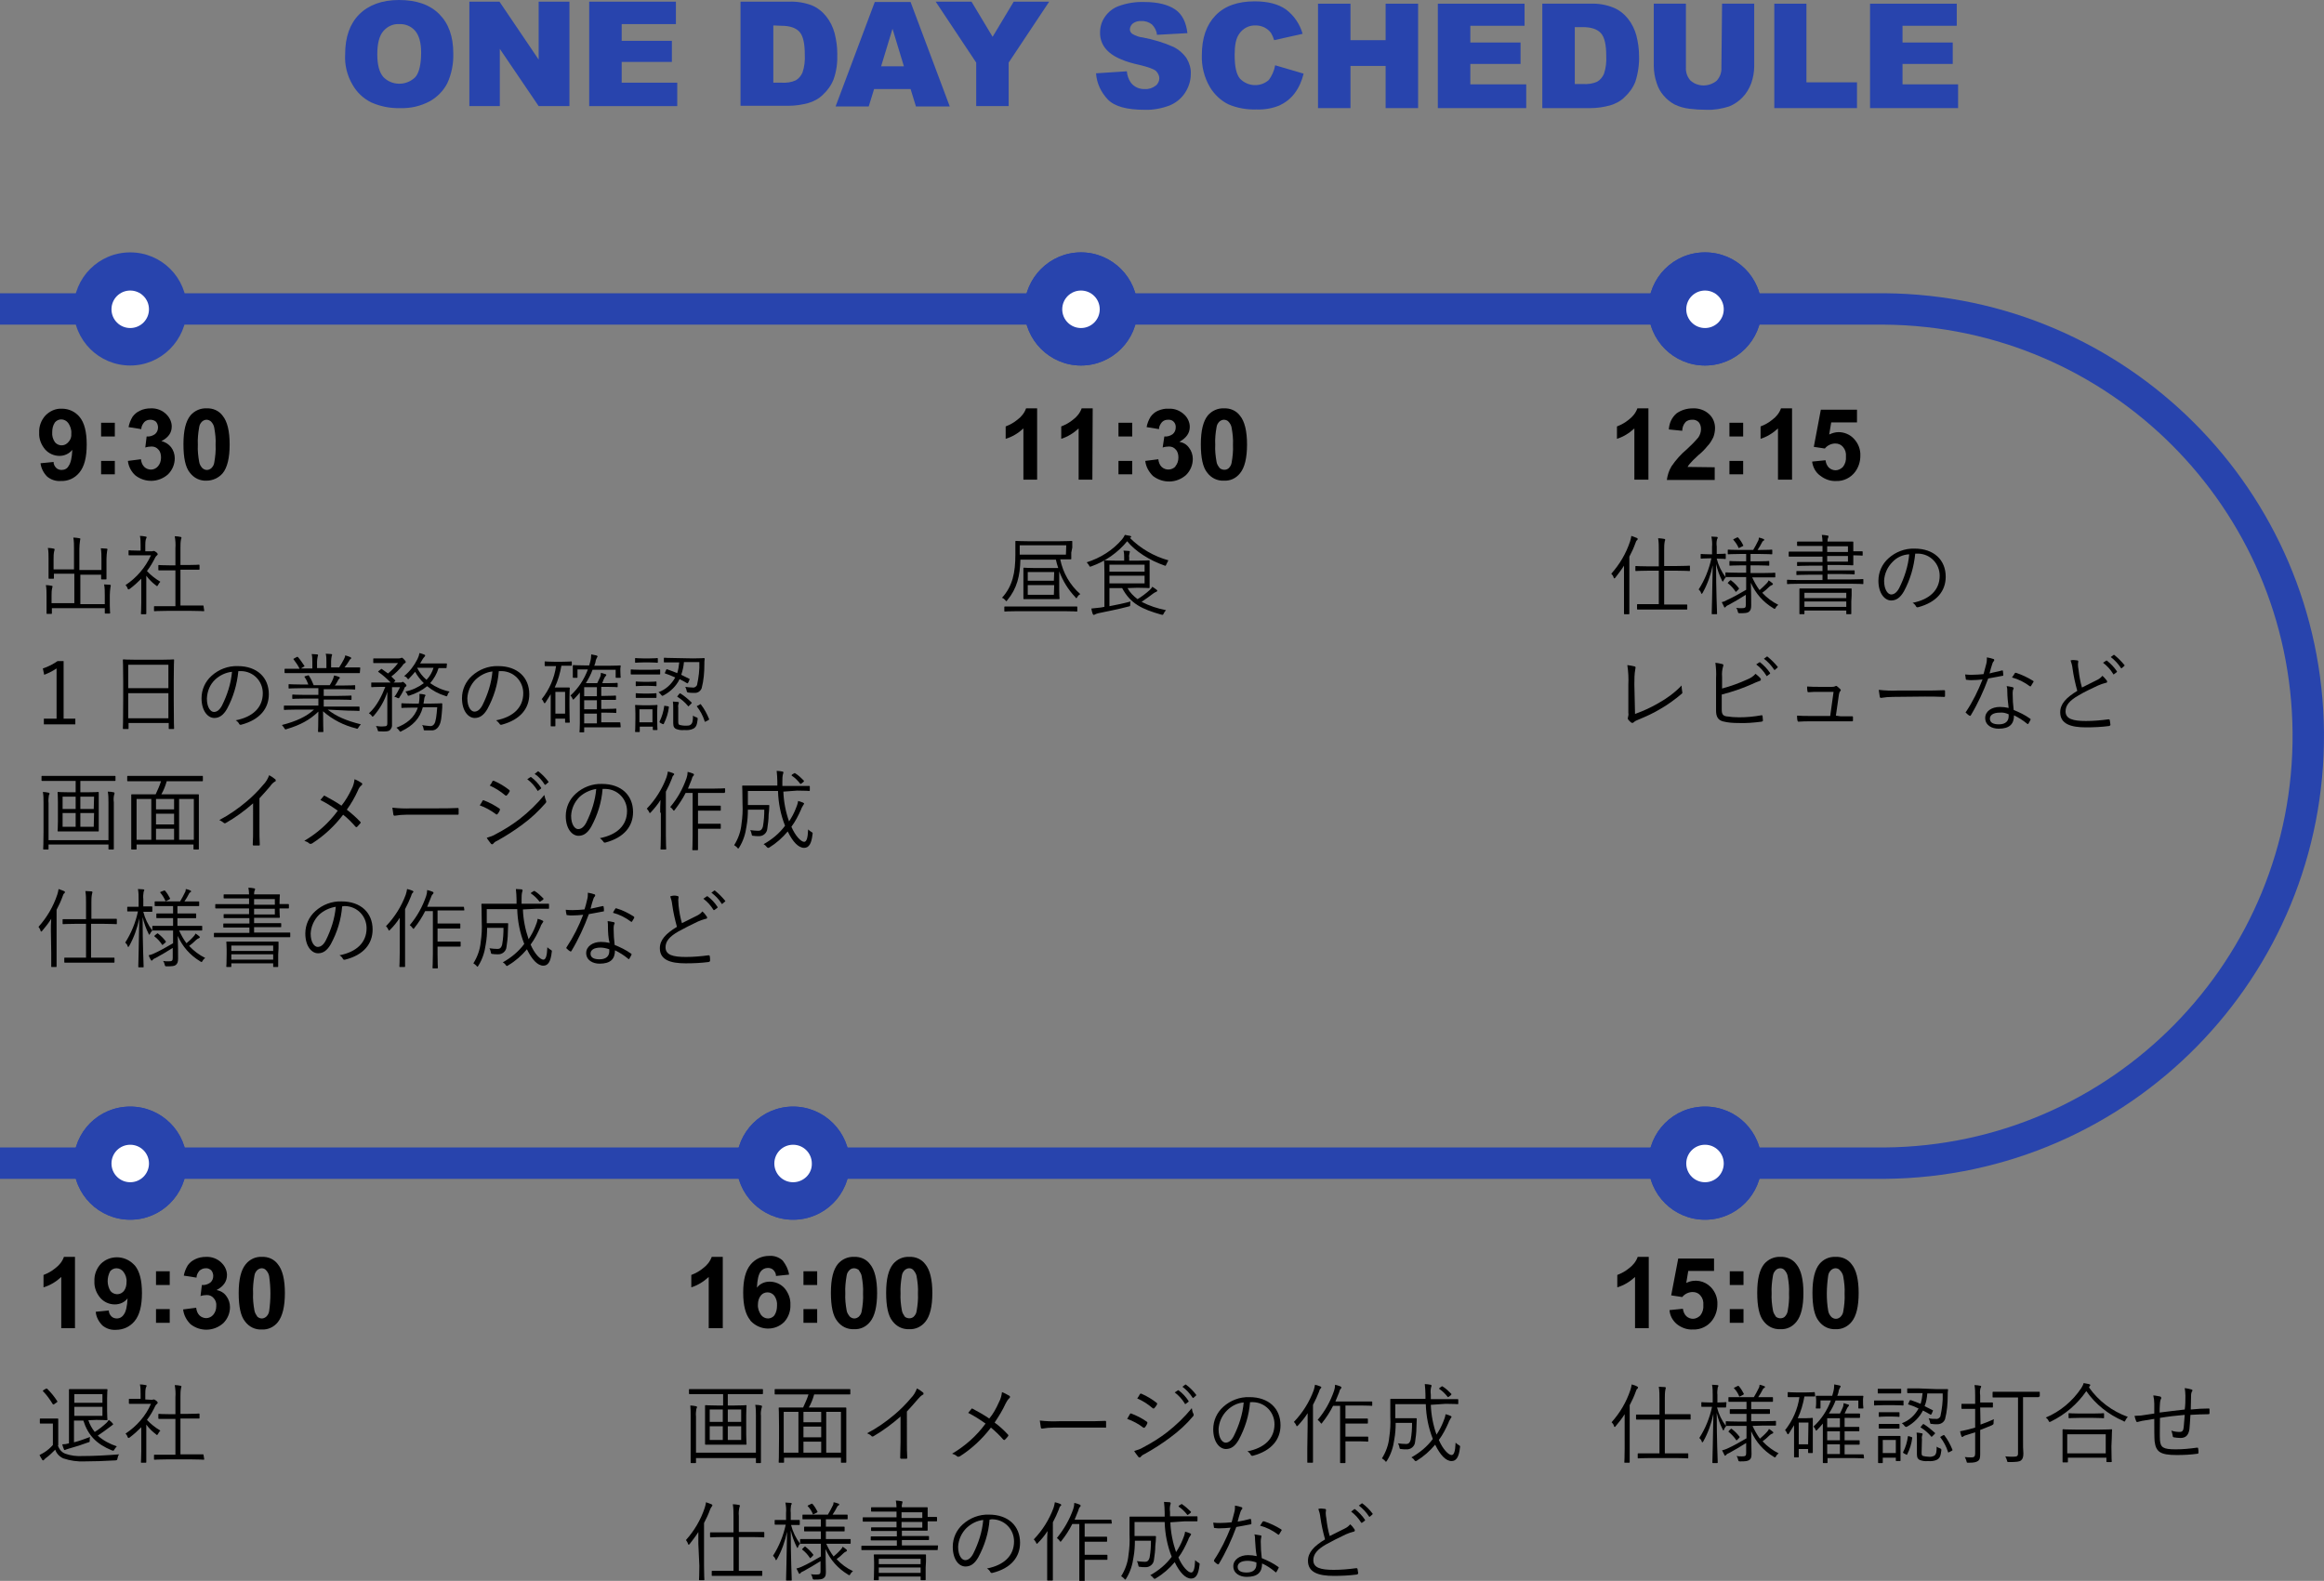 <?xml version="1.0" encoding="utf-8"?>
<!-- Generator: Adobe Illustrator 24.0.3, SVG Export Plug-In . SVG Version: 6.00 Build 0)  -->
<svg version="1.1" id="レイヤー_1" xmlns="http://www.w3.org/2000/svg" xmlns:xlink="http://www.w3.org/1999/xlink" x="0px"
	 y="0px" width="694.2px" height="472.3px" viewBox="0 0 694.2 472.3" style="enable-background:new 0 0 694.2 472.3;"
	 xml:space="preserve">
<rect x="0" y="0" width="694.2" height="472.3" fill="#808080" stroke="none"/>
<style type="text/css">
	.st0{fill:#2844AD;}
	.st1{fill:none;stroke:#2844AD;stroke-width:9.38;stroke-miterlimit:10;}
	.st2{fill:#FFFFFF;}
</style>
<path class="st0" d="M103.1,16.2c0-5.1,1.4-9.1,4.2-11.9S114.1,0,119.2,0c5.2,0,9.2,1.4,12,4.2c2.8,2.8,4.2,6.7,4.2,11.7
	c0.1,3.1-0.5,6.2-1.8,9c-1.2,2.3-3.1,4.2-5.3,5.4c-2.7,1.4-5.6,2.1-8.7,2c-3,0.1-6-0.5-8.7-1.7c-2.4-1.2-4.3-3-5.6-5.3
	C103.7,22.6,102.9,19.4,103.1,16.2 M112.7,16.2c0,3.2,0.6,5.4,1.8,6.8c2.5,2.6,6.7,2.7,9.4,0.2c0.1-0.1,0.1-0.1,0.2-0.2
	c1.1-1.3,1.7-3.8,1.7-7.3c0-2.9-0.6-5.1-1.8-6.5c-1.2-1.4-3-2.1-4.8-2c-1.8-0.1-3.5,0.7-4.7,2.1C113.3,10.7,112.7,13,112.7,16.2"/>
<polygon class="st0" points="140.2,0.5 149.2,0.5 160.9,17.8 160.9,0.5 170.1,0.5 170.1,31.7 160.9,31.7 149.3,14.6 149.3,31.7 
	140.2,31.7 "/>
<polygon class="st0" points="176,0.5 201.9,0.5 201.9,7.2 185.7,7.2 185.7,12.2 200.7,12.2 200.7,18.5 185.7,18.5 185.7,24.7 
	202.3,24.7 202.3,31.7 176,31.7 "/>
<path class="st0" d="M221.3,0.5h14.4c2.3-0.1,4.7,0.3,6.8,1.1c1.7,0.7,3.2,1.9,4.3,3.3c1.2,1.5,2,3.2,2.5,5c0.5,2,0.8,4,0.8,6
	c0.1,2.7-0.2,5.3-1.1,7.8c-0.7,1.8-1.8,3.3-3.2,4.6c-1.2,1.2-2.7,2-4.4,2.5c-1.9,0.5-3.8,0.8-5.8,0.8h-14.4V0.5z M231,7.6v17.1h2.4
	c1.5,0.1,3-0.1,4.3-0.7c0.9-0.5,1.6-1.4,2-2.3c0.6-1.7,0.8-3.6,0.7-5.4c0-3.3-0.5-5.6-1.6-6.8s-2.9-1.8-5.4-1.8L231,7.6z"/>
<path class="st0" d="M272,26.6h-10.9l-1.6,5.2h-9.9l11.7-31.2H272l11.7,31.2h-10.1L272,26.6z M270,19.8l-3.4-11.2l-3.4,11.2
	L270,19.8z"/>
<polygon class="st0" points="279.5,0.5 290.2,0.5 296.5,11 302.8,0.5 313.4,0.5 301.3,18.7 301.3,31.7 291.6,31.7 291.6,18.7 "/>
<path class="st0" d="M327.4,21.9l9.2-0.6c0.1,1.2,0.5,2.4,1.2,3.4c1,1.3,2.6,2,4.2,1.9c1.1,0.1,2.3-0.3,3.2-1
	c0.7-0.5,1.1-1.4,1.1-2.2c0-0.8-0.4-1.6-1-2.2c-0.7-0.6-2.4-1.2-4.9-1.8c-4.2-0.9-7.3-2.2-9.1-3.8c-1.8-1.5-2.8-3.7-2.7-6
	c0-1.6,0.5-3.2,1.4-4.5c1-1.5,2.5-2.7,4.2-3.3c2.5-0.9,5.1-1.3,7.7-1.2c4,0,7,0.8,9.1,2.2s3.3,3.8,3.7,7.1l-9.1,0.5
	c-0.1-1.2-0.7-2.3-1.5-3.1c-0.9-0.7-2.1-1.1-3.2-1c-0.9-0.1-1.8,0.2-2.5,0.7c-0.5,0.4-0.9,1.1-0.9,1.8c0,0.5,0.3,1,0.7,1.3
	c1,0.6,2.1,1,3.2,1.1c3.1,0.6,6.2,1.5,9.1,2.8c1.6,0.8,3,2,4,3.5c0.8,1.4,1.3,3,1.2,4.6c0,2-0.6,3.9-1.7,5.6c-1.1,1.7-2.7,3-4.6,3.8
	c-2.4,0.9-5,1.4-7.5,1.3c-5.3,0-9-1-11-3.1C328.9,27.6,327.6,24.9,327.4,21.9"/>
<path class="st0" d="M380.9,19.5l8.5,2.5c-0.5,2.1-1.4,4.2-2.7,5.9c-1.2,1.6-2.8,2.8-4.5,3.6c-2.2,0.9-4.5,1.3-6.9,1.2
	c-2.8,0.1-5.7-0.4-8.3-1.5c-2.3-1.1-4.3-3-5.6-5.2c-1.7-2.9-2.5-6.2-2.4-9.5c0-5.2,1.4-9.1,4.1-11.9c2.7-2.8,6.6-4.2,11.7-4.2
	c3.9,0,7,0.8,9.3,2.4c2.4,1.8,4.2,4.4,5,7.3l-8.5,1.9c-0.2-0.7-0.5-1.4-0.9-2.1c-0.5-0.7-1.2-1.3-2-1.7c-0.8-0.4-1.7-0.6-2.6-0.6
	c-2-0.1-3.9,0.9-5,2.6c-0.9,1.3-1.3,3.3-1.3,6.2c0,3.5,0.5,5.8,1.6,7.1c2.3,2.4,6.1,2.6,8.6,0.4C379.9,22.7,380.6,21.2,380.9,19.5"
	/>
<polygon class="st0" points="393.7,1.1 403.4,1.1 403.4,12 413.9,12 413.9,1.1 423.6,1.1 423.6,32.3 413.9,32.3 413.9,19.7 
	403.4,19.7 403.4,32.3 393.7,32.3 "/>
<polygon class="st0" points="429.5,1.1 455.4,1.1 455.4,7.7 439.2,7.7 439.2,12.7 454.2,12.7 454.2,19.1 439.2,19.1 439.2,25.2 
	455.9,25.2 455.9,32.3 429.5,32.3 "/>
<path class="st0" d="M460.7,1.1h14.4c2.3-0.1,4.7,0.3,6.9,1.2c1.7,0.7,3.2,1.9,4.3,3.3c1.2,1.5,2,3.2,2.5,5c0.5,2,0.8,4,0.8,6
	c0.1,2.6-0.3,5.3-1.1,7.8c-0.7,1.8-1.8,3.3-3.2,4.6c-1.2,1.2-2.7,2-4.4,2.5c-1.9,0.5-3.8,0.8-5.8,0.8h-14.4V1.1z M470.4,8.1v17h2.4
	c1.5,0.1,3-0.1,4.3-0.7c0.9-0.5,1.6-1.4,2-2.3c0.6-1.7,0.8-3.6,0.7-5.4c0-3.3-0.5-5.6-1.6-6.8s-2.9-1.8-5.4-1.8L470.4,8.1z"/>
<path class="st0" d="M514.4,1.1h9.6v18.6c0,1.8-0.3,3.5-0.9,5.2c-0.6,1.6-1.5,3.1-2.7,4.3c-1.1,1.1-2.4,2-3.9,2.6
	c-2.2,0.7-4.5,1.1-6.8,1c-1.7,0-3.3-0.1-5-0.3c-1.6-0.2-3.1-0.6-4.5-1.3c-1.3-0.7-2.4-1.6-3.3-2.7c-0.9-1-1.6-2.3-2-3.6
	c-0.6-1.7-0.9-3.5-0.9-5.3V1.1h9.6v19c-0.1,1.5,0.4,2.9,1.4,4c2.2,1.9,5.5,1.9,7.8,0c1-1.1,1.5-2.5,1.4-4L514.4,1.1z"/>
<polygon class="st0" points="530,1.1 539.6,1.1 539.6,24.6 554.7,24.6 554.7,32.3 530,32.3 "/>
<polygon class="st0" points="558.6,1.1 584.5,1.1 584.5,7.7 568.3,7.7 568.3,12.7 583.3,12.7 583.3,19.1 568.3,19.1 568.3,25.2 
	584.9,25.2 584.9,32.3 558.6,32.3 "/>
<path d="M12.1,138.4L16,138c0,0.7,0.3,1.3,0.8,1.8c0.4,0.4,1,0.6,1.6,0.6c0.9,0,1.7-0.4,2.1-1.2c0.6-0.8,1-2.4,1.1-4.8
	c-0.9,1.1-2.3,1.8-3.8,1.8c-1.7,0-3.2-0.7-4.3-1.9c-1.2-1.4-1.9-3.2-1.8-5c-0.1-1.9,0.6-3.8,1.9-5.2c1.3-1.3,3-2.1,4.9-2
	c2.1,0,4,0.9,5.3,2.5c1.4,1.7,2.1,4.4,2.1,8.2s-0.7,6.6-2.2,8.4c-1.4,1.7-3.4,2.6-5.6,2.5c-1.5,0.1-2.9-0.4-4-1.3
	C13,141.3,12.3,139.9,12.1,138.4z M21.3,129.5c0.1-1.1-0.3-2.2-0.9-3.1c-0.5-0.7-1.3-1.1-2.1-1.1c-0.7,0-1.4,0.3-1.9,0.9
	c-0.6,0.9-0.8,1.9-0.8,2.9c-0.1,1.1,0.2,2.1,0.8,3c0.9,1.1,2.6,1.3,3.7,0.3c0.1-0.1,0.2-0.2,0.3-0.3
	C21.1,131.4,21.4,130.5,21.3,129.5z"/>
<path d="M30.2,130.4v-4.1h4.1v4.1H30.2z M30.2,141.7v-4h4.1v4L30.2,141.7z"/>
<path d="M38.2,137.7l3.9-0.5c0.1,0.9,0.4,1.7,1,2.3c0.5,0.5,1.3,0.8,2,0.8c0.8,0,1.6-0.4,2.1-1c0.6-0.7,0.9-1.6,0.9-2.6
	c0-0.9-0.2-1.8-0.8-2.4c-0.5-0.6-1.2-0.9-2-0.9c-0.6,0-1.3,0.1-1.9,0.3l0.4-3.3c0.9,0.1,1.8-0.2,2.5-0.7c0.6-0.5,0.9-1.2,0.9-2
	c0-0.6-0.2-1.2-0.6-1.7c-0.5-0.4-1-0.6-1.7-0.6c-0.7,0-1.3,0.2-1.8,0.7c-0.5,0.6-0.9,1.3-0.9,2.1l-3.8-0.6c0.2-1.1,0.6-2.1,1.2-3.1
	c0.6-0.8,1.3-1.4,2.2-1.8c1-0.5,2.1-0.7,3.2-0.7c1.8-0.1,3.6,0.6,4.8,1.9c0.9,0.9,1.5,2.2,1.5,3.5c0,1.9-1,3.3-3.1,4.4
	c1.1,0.2,2.2,0.9,2.9,1.8c0.7,0.9,1.1,2.1,1.1,3.3c0,1.8-0.7,3.5-2,4.8c-2.8,2.5-6.9,2.6-9.8,0.3C39.2,140.9,38.4,139.4,38.2,137.7z
	"/>
<path d="M61.7,122c1.9-0.1,3.7,0.7,4.8,2.2c1.4,1.7,2.1,4.6,2.1,8.6c0,4-0.7,6.9-2.1,8.6c-1.2,1.4-3,2.2-4.8,2.2
	c-2,0.1-3.8-0.8-5-2.4c-1.3-1.6-1.9-4.4-1.9-8.5c0-4.1,0.7-6.9,2.1-8.6C58.1,122.7,59.9,121.9,61.7,122z M61.7,125.4
	c-0.5,0-0.9,0.2-1.3,0.5c-0.5,0.5-0.8,1-0.9,1.7c-0.3,1.8-0.5,3.5-0.4,5.3c-0.1,1.7,0.1,3.4,0.4,5.1c0.1,0.7,0.5,1.4,1,1.9
	c0.4,0.3,0.8,0.5,1.3,0.5c0.5,0,0.9-0.2,1.3-0.5c0.5-0.5,0.8-1,0.9-1.7c0.3-1.7,0.5-3.5,0.4-5.3c0.1-1.7-0.1-3.4-0.4-5.1
	c-0.1-0.7-0.5-1.4-1-1.9C62.6,125.6,62.2,125.4,61.7,125.4L61.7,125.4z"/>
<path d="M31.3,177.8c0-1.1,0-2.1-0.2-3.2c0.6,0,1.2,0.1,1.7,0.1c0.2,0,0.3,0.1,0.3,0.2c0,0.2-0.1,0.3-0.1,0.5
	c-0.1,0.8-0.2,1.6-0.2,2.4v3.1c0,1.5,0.1,2.1,0.1,2.2s0,0.2-0.2,0.2h-1.2c-0.2,0-0.2,0-0.2-0.2v-1.4H15.5v1.5c0,0.2,0,0.2-0.2,0.2
	h-1.2c-0.2,0-0.2,0-0.2-0.2s0-0.7,0-2.1v-3.1c0-1.1,0-2.2-0.2-3.2c0.6,0,1.2,0.1,1.7,0.2c0.2,0,0.3,0.1,0.3,0.2
	c0,0.2-0.1,0.3-0.1,0.4c-0.2,0.8-0.2,1.6-0.2,2.3v2.3h6.8v-8.8h-6.1v1.3c0,0.2,0,0.2-0.2,0.2h-1.2c-0.2,0-0.2,0-0.2-0.2s0-0.8,0-2.3
	v-3.5c0-1.1,0-2.2-0.2-3.2c0.6,0,1.2,0.1,1.7,0.2c0.2,0,0.3,0.1,0.3,0.2c0,0.2,0,0.3-0.1,0.5c-0.2,0.8-0.2,1.6-0.2,2.4v3.1h6.1v-6.2
	c0-1.1,0-2.2-0.2-3.3c0.6,0,1.2,0.1,1.8,0.2c0.2,0,0.3,0.1,0.3,0.2c0,0.2-0.1,0.3-0.1,0.5c-0.1,0.8-0.2,1.6-0.2,2.5v6.3h6.6v-3.3
	c0-1.1,0-2.2-0.2-3.2c0.6,0,1.2,0.1,1.7,0.1c0.2,0,0.3,0.1,0.3,0.2c0,0.2-0.1,0.3-0.1,0.4c-0.1,0.8-0.2,1.6-0.2,2.5v3.5
	c0,1.6,0,2.2,0,2.4s0,0.2-0.2,0.2h-1.2c-0.2,0-0.2,0-0.2-0.2v-1.2H24v8.8h7.3V177.8z"/>
<path d="M45.3,164.7c0.2,0,0.3,0,0.5-0.1c0.1,0,0.2,0,0.2,0c0.1,0,0.3,0.1,0.7,0.4s0.4,0.5,0.4,0.6s0,0.2-0.2,0.3
	c-0.2,0.2-0.4,0.4-0.5,0.6c-0.7,1.4-1.5,2.8-2.5,4.1c1.2,1.3,2.5,2.3,4,3.2c-0.3,0.3-0.5,0.6-0.7,1c-0.1,0.2-0.2,0.3-0.3,0.3
	c-0.1,0-0.2-0.1-0.3-0.2c-1.1-0.8-2.1-1.8-2.9-2.9v8.1c0,2.1,0,3.1,0,3.2s0,0.2-0.2,0.2h-1.2c-0.2,0-0.2,0-0.2-0.2s0.1-1.2,0.1-3.2
	v-7.2c-1.1,1.1-2.2,2.1-3.4,3c-0.2,0.1-0.3,0.2-0.4,0.2s-0.2-0.1-0.3-0.3c-0.1-0.4-0.3-0.7-0.6-1c3.3-2.2,5.9-5.2,7.6-8.9h-3.8
	c-1.9,0-2.5,0-2.7,0s-0.2,0-0.2-0.2v-1.1c0-0.2,0-0.2,0.2-0.2s0.7,0.1,2.7,0.1H42V163c0-1,0-2-0.2-2.9c0.6,0,1.1,0.1,1.7,0.2
	c0.2,0,0.3,0.1,0.3,0.2c0,0.2-0.1,0.3-0.2,0.5c-0.2,0.7-0.2,1.3-0.2,2v1.7H45.3z M61,182.4c0,0.2,0,0.2-0.2,0.2s-1-0.1-3.6-0.1h-7.4
	c-2.6,0-3.4,0.1-3.6,0.1s-0.2,0-0.2-0.2v-1.1c0-0.2,0-0.2,0.2-0.2s1,0,3.6,0h2.6v-10.7h-1.6c-2.4,0-3.2,0-3.3,0s-0.2,0-0.2-0.2V169
	c0-0.2,0-0.2,0.2-0.2s0.9,0.1,3.3,0.1h1.6v-5.1c0.1-1.2,0-2.4-0.2-3.6c0.6,0,1.2,0.1,1.7,0.2c0.2,0,0.3,0.1,0.3,0.2
	c0,0.2,0,0.3-0.1,0.4c-0.2,0.9-0.2,1.8-0.2,2.7v5.1h2.2c2.4,0,3.2-0.1,3.3-0.1s0.2,0,0.2,0.2v1.1c0,0.2,0,0.2-0.2,0.2s-0.9,0-3.3,0
	h-2.2v10.7h3.1c2.6,0,3.4,0,3.6,0s0.2,0,0.2,0.2L61,182.4z"/>
<path d="M19,214.7h3.5v1.7h-9.4v-1.7h3.8v-15c-1.2,0.8-2.4,1.4-3.7,1.9l-0.4-1.9c1.6-0.5,3.1-1.3,4.4-2.2H19V214.7z"/>
<path d="M51.9,208.8c0,7.4,0.1,8.7,0.1,8.8s0,0.2-0.2,0.2h-1.2c-0.2,0-0.2,0-0.2-0.2v-1.6h-12v1.6c0,0.2,0,0.2-0.2,0.2h-1.3
	c-0.2,0-0.2,0-0.2-0.2s0.1-1.5,0.1-8.9v-5c0-5-0.1-6.4-0.1-6.5s0-0.2,0.2-0.2s1,0.1,3.6,0.1h7.7c2.6,0,3.4-0.1,3.6-0.1
	s0.2,0,0.2,0.2s-0.1,1.5-0.1,5.9V208.8z M50.3,198.6h-12v7h12V198.6z M50.3,207.1h-12v7.5h12V207.1z"/>
<path d="M71.2,200.5c-0.4,4-1.5,7.8-3.4,11.3c-1.1,1.9-2.3,2.7-3.8,2.7c-1.9,0-3.8-2.1-3.8-5.9c0-2.6,1.1-5,3-6.7
	c2.1-1.9,4.9-3,7.8-2.9c5.8,0,9.3,3.4,9.3,8.4c0,4.2-2.6,7.6-8.2,9.1c-0.3,0.1-0.6,0-0.7-0.3c-0.2-0.4-0.6-0.8-1-1
	c5.1-1,8.1-3.8,8.1-8.1c0-3.6-2.8-6.5-6.4-6.6c-0.1,0-0.2,0-0.3,0L71.2,200.5z M64.3,203c-1.6,1.5-2.4,3.5-2.5,5.7
	c0,2.8,1.2,4,2.1,4s1.7-0.6,2.4-1.9c1.6-3.2,2.7-6.6,3-10.1C67.5,200.9,65.7,201.7,64.3,203L64.3,203z"/>
<path d="M97.9,212c2.5,2,5.5,3.3,9.9,4.4c-0.3,0.3-0.5,0.6-0.7,0.9c-0.3,0.5-0.3,0.5-0.8,0.3c-3.6-0.9-7-2.6-9.8-5.1
	c0,3.9,0.1,5.5,0.1,6c0,0.2,0,0.2-0.2,0.2h-1.2c-0.2,0-0.2,0-0.2-0.2c0-0.4,0.1-2,0.1-5.9c-2.6,2.5-5.4,4-9.4,5.2
	c-0.5,0.2-0.5,0.2-0.8-0.3c-0.2-0.3-0.4-0.6-0.7-0.9c4.3-1.1,7.3-2.5,9.6-4.6h-5.4c-2.5,0-3.3,0.1-3.4,0.1s-0.2,0-0.2-0.2v-0.9
	c0-0.2,0-0.2,0.2-0.2s0.9,0,3.4,0h6.7v-2.1h-3.9c-2.7,0-3.6,0.1-3.7,0.1s-0.2,0-0.2-0.2v-0.9c0-0.2,0-0.2,0.2-0.2s1,0.1,3.7,0.1h3.9
	v-2h-5.1c-2.6,0-3.4,0.1-3.6,0.1s-0.2,0-0.2-0.2v-0.9c0-0.2,0-0.2,0.2-0.2s1,0.1,3.6,0.1h2.1c-0.3-0.8-0.6-1.5-1.1-2.2
	c-0.1-0.2-0.1-0.2,0.2-0.3l0.7-0.2c0.3-0.1,0.3-0.1,0.4,0.1c0.6,0.9,1,1.8,1.4,2.8h4.8c0.4-0.6,0.7-1.2,1-1.9c0.1-0.3,0.2-0.7,0.3-1
	c0.5,0.1,0.9,0.2,1.4,0.4c0.2,0.1,0.3,0.1,0.3,0.3s-0.1,0.2-0.2,0.3c-0.2,0.2-0.3,0.3-0.4,0.6c-0.3,0.5-0.5,1-0.9,1.4h2.3
	c2.6,0,3.4-0.1,3.6-0.1s0.2,0,0.2,0.2v0.9c0,0.2,0,0.2-0.2,0.2s-1-0.1-3.6-0.1h-5.6v2h4.4c2.6,0,3.5-0.1,3.7-0.1s0.2,0,0.2,0.2v0.9
	c0,0.1,0,0.2-0.2,0.2s-1-0.1-3.7-0.1h-4.4v2.1h7.1c2.5,0,3.3,0,3.4,0s0.2,0,0.2,0.2v0.9c0,0.2,0,0.2-0.2,0.2s-1-0.1-3.4-0.1
	L97.9,212z M107.5,200.9c0,0.2,0,0.2-0.2,0.2s-1,0-3.4,0H88.6c-2.5,0-3.3,0-3.4,0s-0.2,0-0.2-0.2v-0.9c0-0.2,0-0.2,0.2-0.2
	s0.9,0,3.4,0h0.9c-0.5-1-1.1-1.9-1.8-2.8c-0.1-0.1-0.1-0.2,0.2-0.3l0.7-0.4c0.2-0.1,0.3-0.1,0.4,0c0.7,0.8,1.3,1.7,1.9,2.6
	c0.1,0.1,0.1,0.2-0.2,0.3l-0.8,0.5h3.4v-1.9c0-0.8,0-1.6-0.2-2.4c0.5,0,1.2,0.1,1.6,0.1c0.2,0,0.3,0.1,0.3,0.2c0,0.1,0,0.3-0.1,0.4
	c-0.1,0.5-0.2,1.1-0.2,1.6v1.9h2.8v-1.9c0-0.8,0-1.6-0.2-2.4c0.6,0,1.2,0.1,1.6,0.1c0.2,0,0.3,0.1,0.3,0.2c0,0.1,0,0.2-0.1,0.3
	c-0.1,0.5-0.2,1.1-0.2,1.6v1.9h2.4c0.5-0.8,1-1.6,1.4-2.4c0.2-0.4,0.4-0.8,0.4-1.2c0.5,0.1,1,0.3,1.5,0.5c0.1,0.1,0.3,0.1,0.3,0.3
	c0,0.1-0.1,0.3-0.2,0.3c-0.2,0.1-0.3,0.3-0.4,0.5c-0.4,0.7-0.9,1.4-1.4,2h1.1c2.5,0,3.3,0,3.4,0s0.2,0,0.2,0.2L107.5,200.9z"/>
<path d="M119.6,203.9c0.2,0,0.3,0,0.5-0.1c0.1-0.1,0.1-0.1,0.2-0.1c0.1,0,0.3,0.1,0.6,0.4s0.5,0.5,0.5,0.7s0,0.2-0.3,0.4
	s-0.3,0.3-0.4,0.7c-0.4,0.8-0.8,1.6-1.3,2.3c-0.1,0.3-0.2,0.4-0.4,0.4s-0.2-0.1-0.3-0.1c-0.3-0.2-0.6-0.3-0.9-0.3
	c0.7-0.9,1.2-1.9,1.7-2.9h-2.4v7.6c0,1.3,0,2.2,0,3.5c0.1,0.7-0.2,1.3-0.7,1.8c-0.4,0.3-1.1,0.4-3,0.3c-0.5,0-0.5,0-0.6-0.5
	c-0.1-0.4-0.3-0.8-0.5-1.1c0.8,0.1,1.6,0.2,2.4,0.1c0.8,0,1-0.2,1-0.9v-6.2c0-1.1,0-2.2,0-3.2c-0.8,2.6-2.2,5-4,7.1
	c-0.2,0.2-0.3,0.3-0.4,0.3s-0.2-0.1-0.3-0.3c-0.2-0.3-0.5-0.5-0.8-0.7c2.3-2,3.9-5.3,4.9-7.9h-1c-2.2,0-2.9,0.1-3,0.1
	s-0.2,0-0.2-0.2v-1c0-0.2,0-0.2,0.2-0.2s0.9,0,3,0h2.6c-1.1-1.1-2.3-2.2-3.6-3.1c-0.2-0.1-0.2-0.2,0.1-0.4l0.5-0.4
	c0.2-0.2,0.3-0.2,0.4-0.1c0.6,0.4,1.2,0.9,1.8,1.3c1.1-0.9,2.1-1.9,3-3.1h-4.3c-2.1,0-2.7,0-2.9,0s-0.2,0-0.2-0.2v-1
	c0-0.2,0-0.2,0.2-0.2s0.8,0,2.9,0h4.5c0.2,0,0.4,0,0.6-0.1c0.1,0,0.2-0.1,0.3-0.1c0.2,0,0.3,0.1,0.7,0.5s0.5,0.6,0.5,0.8
	s-0.2,0.3-0.4,0.4c-0.3,0.2-0.5,0.5-0.7,0.8c-0.9,1.1-2,2.2-3.2,3.1l1.1,1.1c0.2,0.1,0.1,0.2-0.1,0.4l-0.3,0.3L119.6,203.9z
	 M132.1,211.4c-0.2,2.7-0.3,4.4-1,5.5c-0.5,0.9-1.4,1.4-2.3,1.3c-0.5,0-1.1,0-1.7,0s-0.5,0-0.6-0.6c-0.1-0.4-0.2-0.7-0.4-1
	c0.7,0.2,1.5,0.2,2.2,0.3c0.5,0.1,1.1-0.1,1.4-0.6c0.5-0.7,0.7-2.5,0.9-5h-4.3c-0.9,3.4-3,5.5-6.3,7.1c-0.1,0.1-0.2,0.1-0.4,0.2
	c-0.1,0-0.2-0.1-0.4-0.4c-0.2-0.3-0.5-0.6-0.8-0.8c2.9-1.1,5.4-2.9,6.4-6h-1.4c-2.4,0-3.1,0.1-3.3,0.1s-0.2,0-0.2-0.2v-1
	c0-0.2,0-0.2,0.2-0.2s0.9,0.1,3.3,0.1h1.7c0.1-0.6,0.2-1.2,0.2-1.8c0-0.4,0-0.8,0-1.1c0.5,0,1,0.1,1.5,0.2c0.2,0.1,0.3,0.1,0.3,0.2
	c0,0.2-0.1,0.3-0.2,0.4c-0.1,0.3-0.2,0.6-0.2,0.9c-0.1,0.4-0.1,0.9-0.2,1.2h2.1c2.4,0,3.2-0.1,3.3-0.1s0.3,0.1,0.2,0.3L132.1,211.4z
	 M133.4,199.4c0,0.2,0,0.2-0.2,0.2s-0.7,0-2.2,0c-0.5,1.7-1.4,3.2-2.5,4.5c1.7,1.2,3.7,2.1,5.8,2.5c-0.3,0.3-0.5,0.6-0.6,1
	c-0.2,0.5-0.2,0.5-0.7,0.3c-2-0.6-3.8-1.6-5.4-2.9c-1.6,1.3-3.4,2.2-5.3,2.8c-0.4,0.1-0.5,0.1-0.6-0.3c-0.1-0.3-0.4-0.7-0.6-0.9
	c2-0.4,3.9-1.3,5.5-2.5c-1-1-1.9-2.1-2.6-3.4c-0.5,0.6-1.1,1.3-1.8,2c-0.1,0.2-0.2,0.2-0.3,0.2s-0.1-0.1-0.3-0.3
	c-0.2-0.3-0.5-0.5-0.9-0.6c1.7-1.4,3-3.1,4-5.1c0.3-0.6,0.5-1.2,0.6-1.8c0.5,0.1,1,0.3,1.5,0.5c0.1,0,0.2,0.1,0.2,0.3
	c0,0.1-0.1,0.2-0.2,0.3c-0.2,0.2-0.4,0.5-0.6,0.8l-0.7,1.2h5c2.1,0,2.7,0,2.8,0s0.2,0,0.2,0.2L133.4,199.4z M124.6,199.5
	c0.7,1.4,1.6,2.6,2.8,3.6c1-1,1.7-2.3,2.1-3.6H124.6z"/>
<path d="M149,200.5c-0.3,4-1.5,7.8-3.4,11.3c-1.1,1.9-2.3,2.7-3.8,2.7c-1.9,0-3.8-2.1-3.8-5.9c0-2.6,1.1-5,3-6.7
	c2.1-1.9,4.9-3,7.8-2.9c5.8,0,9.3,3.4,9.3,8.4c0,4.2-2.6,7.6-8.2,9.1c-0.3,0.1-0.6,0-0.7-0.3c0,0,0,0,0,0c-0.3-0.4-0.6-0.7-1-1
	c5.1-1,8.1-3.8,8.1-8.1c0-3.6-2.8-6.5-6.4-6.6c-0.1,0-0.2,0-0.3,0L149,200.5z M142.1,203c-1.5,1.5-2.4,3.5-2.5,5.6
	c0,2.8,1.2,4,2.1,4s1.7-0.6,2.4-1.9c1.6-3.2,2.7-6.6,3-10.1C145.3,200.8,143.5,201.7,142.1,203L142.1,203z"/>
<path d="M170.8,198.7c0,0.2,0,0.2-0.2,0.2s-0.7,0-2.6,0h-0.3c-0.4,2.2-1,4.4-2,6.5h2.5c1.2,0,1.7,0,1.8,0s0.2,0,0.2,0.2
	s-0.1,0.8-0.1,3.1v2.4c0,3.9,0.1,4.4,0.1,4.6s0,0.2-0.2,0.2h-1c-0.2,0-0.2,0-0.2-0.2v-1h-2.9v2.1c0,0.2,0,0.2-0.2,0.2h-1
	c-0.2,0-0.2,0-0.2-0.2s0-0.9,0-4.9v-4.5c-0.5,0.8-1,1.6-1.5,2.4c-0.1,0.1-0.2,0.3-0.3,0.3s-0.2-0.1-0.3-0.3
	c-0.1-0.3-0.3-0.7-0.6-0.9c2.3-2.9,3.8-6.3,4.3-9.9h-0.6c-1.9,0-2.5,0-2.6,0s-0.2,0-0.2-0.2v-1c0-0.2,0-0.2,0.2-0.2s0.7,0.1,2.6,0.1
	h2.5c1.9,0,2.5-0.1,2.6-0.1s0.2,0,0.2,0.2L170.8,198.7z M168.8,206.7h-2.9v6.5h2.9V206.7z M185.4,217.1c0,0.2,0,0.2-0.2,0.2
	s-0.9,0-3.1,0h-7.6v1.3c0,0.2,0,0.2-0.2,0.2h-1c-0.2,0-0.2,0-0.2-0.2s0.1-0.7,0.1-2.5v-6.6c0-1,0-1.8,0-2.6
	c-0.5,0.6-1.1,1.3-1.7,1.9c-0.1,0.1-0.2,0.2-0.3,0.2s-0.1-0.1-0.2-0.3c-0.1-0.3-0.3-0.6-0.6-0.9c2.3-2.1,4.1-4.8,5.2-7.8h-3.1v2.3
	c0,0.2,0,0.2-0.2,0.2h-1c-0.2,0-0.2,0-0.2-0.2s0-0.3,0-2v-0.5c0-0.6,0-0.8,0-0.9s0-0.2,0.2-0.2s1,0.1,3.5,0.1h1.2
	c0.1-0.4,0.2-0.8,0.3-1.1c0.2-0.7,0.3-1.5,0.3-2.2l1.5,0.3c0.3,0.1,0.4,0.2,0.4,0.3s-0.1,0.2-0.2,0.4c-0.2,0.4-0.4,0.8-0.4,1.2
	c-0.1,0.4-0.2,0.8-0.4,1.2h4.1c2.5,0,3.4-0.1,3.6-0.1s0.2,0,0.2,0.2s-0.1,0.4-0.1,0.8v0.6c0,1.6,0.1,1.8,0.1,1.9s0,0.2-0.2,0.2h-1.1
	c-0.2,0-0.2,0-0.2-0.2v-2.2H177c-0.5,1.4-1.2,2.7-2,4h3.4c0.3-0.6,0.5-1.1,0.8-1.7c0.2-0.4,0.3-0.9,0.3-1.4c0.5,0.1,0.9,0.3,1.3,0.4
	s0.3,0.2,0.3,0.3c0,0.1-0.1,0.2-0.2,0.3c-0.2,0.2-0.3,0.4-0.4,0.6c-0.2,0.4-0.4,0.9-0.6,1.5h1.5c2.1,0,2.8-0.1,2.9-0.1
	s0.2,0,0.2,0.2v0.9c0,0.2,0,0.2-0.2,0.2s-0.8-0.1-2.9-0.1h-1.8v2.7h1c2.4,0,3.1-0.1,3.2-0.1s0.2,0,0.2,0.2v0.9c0,0.2,0,0.2-0.2,0.2
	s-0.9,0-3.2,0h-1v2.7h1c2.4,0,3.1-0.1,3.3-0.1s0.2,0,0.2,0.2v0.9c0,0.2,0,0.2-0.2,0.2s-0.9-0.1-3.3-0.1h-1v2.9h2.4c2.3,0,3,0,3.1,0
	s0.2,0,0.2,0.2L185.4,217.1z M178.3,205.3h-3.8v2.7h3.8V205.3z M178.3,209.2h-3.8v2.7h3.8V209.2z M178.3,213.2h-3.8v2.9h3.8V213.2z"
	/>
<path d="M197.2,201.3c0,0.2,0,0.2-0.2,0.2s-0.7,0-2.7,0h-3c-2,0-2.6,0-2.7,0s-0.2,0-0.2-0.2v-1.1c0-0.2,0-0.2,0.2-0.2
	s0.8,0.1,2.7,0.1h3c2,0,2.6-0.1,2.7-0.1s0.2,0,0.2,0.2V201.3z M196.5,197.8c0,0.2,0,0.2-0.2,0.2s-0.6-0.1-2.2-0.1h-2
	c-1.6,0-2.1,0.1-2.2,0.1s-0.2,0-0.2-0.2v-1c0-0.2,0-0.2,0.2-0.2s0.6,0.1,2.2,0.1h2c1.7,0,2.1-0.1,2.2-0.1s0.2,0,0.2,0.2V197.8z
	 M196.3,214.2c0,3,0.1,3.5,0.1,3.7s0,0.2-0.2,0.2h-1c-0.2,0-0.2,0-0.2-0.2v-0.8h-3.9v1.4c0,0.2,0,0.2-0.2,0.2h-1
	c-0.2,0-0.2,0-0.2-0.2s0.1-0.6,0.1-3.8v-1.6c0-1.6-0.1-2.2-0.1-2.3s0-0.2,0.2-0.2s0.6,0.1,2.2,0.1h1.9c1.6,0,2.1-0.1,2.2-0.1
	s0.2,0,0.2,0.2s-0.1,0.7-0.1,1.9L196.3,214.2z M196.1,204.8c0,0.2,0,0.2-0.2,0.2s-0.6-0.1-2.1-0.1h-1.6c-1.5,0-2,0.1-2.1,0.1
	s-0.2,0-0.2-0.2v-1c0-0.2,0-0.2,0.2-0.2s0.6,0.1,2.1,0.1h1.6c1.5,0,2-0.1,2.1-0.1s0.2,0,0.2,0.2V204.8z M196.1,208.3
	c0,0.2,0,0.2-0.2,0.2s-0.6,0-2.1,0h-1.6c-1.5,0-2,0-2.1,0s-0.2,0-0.2-0.2v-1c0-0.2,0-0.2,0.2-0.2s0.6,0.1,2.1,0.1h1.6
	c1.5,0,2-0.1,2.1-0.1s0.2,0,0.2,0.2V208.3z M194.9,211.9h-3.9v3.9h3.9V211.9z M207,196.7c2.4,0,3.2-0.1,3.3-0.1s0.2,0.1,0.2,0.2
	c-0.1,0.6-0.1,1.1-0.1,1.7c0,2.4-0.2,4.8-0.8,7.1c-0.4,1-1.3,1.5-2.3,1.4c-0.6,0-1.2,0-1.7-0.1c-0.4-0.1-0.4-0.1-0.5-0.6
	c-0.1-0.4-0.2-0.7-0.4-1.1c0.7,0.1,1.5,0.2,2.2,0.2c0.5,0.1,1-0.2,1.3-0.7c0.5-2.3,0.8-4.6,0.7-6.9h-4.6c-0.1,1.3-0.4,2.6-0.8,3.8
	c0.8,0.4,1.6,0.8,2.4,1.2c0.2,0.1,0.1,0.1,0,0.4l-0.3,0.7c-0.2,0.3-0.2,0.3-0.4,0.2c-0.6-0.4-1.4-0.8-2.2-1.2
	c-1,2.1-2.7,3.7-4.7,4.8c-0.1,0.1-0.3,0.1-0.4,0.2c-0.1,0-0.2-0.1-0.4-0.3c-0.2-0.3-0.5-0.6-0.8-0.8c2.2-0.8,3.9-2.4,5-4.4
	c-1.1-0.5-2.1-0.9-3-1.2c-0.2,0-0.1-0.1,0-0.4l0.3-0.7c0.1-0.2,0.2-0.2,0.4-0.1c0.9,0.3,1.9,0.7,2.9,1.1c0.3-1,0.5-2.1,0.6-3.2h-1.1
	c-2.4,0-3.1,0-3.3,0s-0.2,0-0.2-0.2v-1c0-0.2,0-0.2,0.2-0.2s0.9,0.1,3.3,0.1L207,196.7z M199.5,211c0.3,0.1,0.3,0.1,0.3,0.3
	c-0.2,1.7-0.7,3.3-1.5,4.9c-0.1,0.2-0.1,0.2-0.4,0.1l-0.6-0.3c-0.3-0.2-0.3-0.2-0.3-0.4c0.7-1.4,1.2-3,1.4-4.6
	c0-0.2,0.1-0.2,0.4-0.1L199.5,211z M202.6,215.6c0,0.7,0.1,0.9,0.5,1c0.5,0.1,1,0.2,1.4,0.2c1,0,1.5,0,1.8-0.3
	c0.6-0.4,0.7-1.3,0.7-2.7c0.3,0.2,0.6,0.4,1,0.5c0.4,0.1,0.4,0.2,0.4,0.6c-0.2,1.6-0.4,2.3-1.3,2.8c-0.8,0.4-1.8,0.5-2.7,0.4
	c-0.8,0.1-1.6,0-2.4-0.3c-0.5-0.2-0.9-0.6-0.9-1.7v-4.5c0-0.7,0-1.3-0.1-2c0.5,0,1,0.1,1.5,0.1c0.2,0.1,0.3,0.1,0.3,0.2
	c0,0.1-0.1,0.2-0.1,0.3c-0.1,0.4-0.2,0.8-0.1,1.2L202.6,215.6z M202.9,207.3c0.2-0.2,0.2-0.2,0.4-0.1c1.1,0.7,2.2,1.6,3.2,2.6
	c0.2,0.1,0.2,0.2-0.1,0.5l-0.5,0.5c-0.3,0.3-0.3,0.3-0.4,0.1c-0.9-1.1-2-2-3.1-2.7c-0.2-0.1-0.1-0.1,0.1-0.4L202.9,207.3z
	 M209,210.5c0.3-0.2,0.3-0.2,0.4,0c1,1.3,1.8,2.8,2.4,4.3c0.1,0.2,0,0.2-0.3,0.4l-0.6,0.3c-0.3,0.2-0.4,0.2-0.4,0
	c-0.5-1.6-1.3-3.1-2.3-4.4c-0.1-0.1-0.1-0.2,0.3-0.3L209,210.5z"/>
<path d="M34.5,233.1c0,0.1,0,0.2-0.2,0.2s-1,0-3.5,0H24v3.4h2c2.4,0,3.2-0.1,3.3-0.1s0.2,0,0.2,0.2s0,0.9,0,2.9v5.6c0,2,0,2.7,0,2.9
	s0,0.2-0.2,0.2s-1,0-3.3,0h-5.3c-2.4,0-3.2,0-3.3,0s-0.2,0-0.2-0.2s0.1-0.9,0.1-2.9v-5.6c0-2-0.1-2.7-0.1-2.9s0-0.2,0.2-0.2
	s1,0.1,3.3,0.1h1.9v-3.4H16c-2.5,0-3.3,0-3.4,0s-0.2,0-0.2-0.2v-1.1c0-0.2,0-0.2,0.2-0.2s1,0,3.4,0h14.9c2.5,0,3.3,0,3.4,0
	s0.2,0,0.2,0.2L34.5,233.1z M32.4,239.7c0-1.1,0-2.1-0.2-3.2c0.8,0,1.3,0.1,1.7,0.2c0.2,0,0.3,0.1,0.3,0.3c0,0.1,0,0.3-0.1,0.4
	c-0.2,0.8-0.2,1.6-0.1,2.3v8.9c0,3.4,0,4.9,0,5s0,0.2-0.2,0.2h-1.2c-0.2,0-0.2,0-0.2-0.2v-1.3H14.5v1.3c0,0.2,0,0.2-0.2,0.2h-1.2
	c-0.2,0-0.2,0-0.2-0.2s0.1-1.6,0.1-4.9v-9c0-1,0-2.1-0.2-3.1c0.7,0,1,0.1,1.6,0.2c0.2,0,0.4,0.1,0.4,0.3c0,0.2-0.1,0.3-0.2,0.5
	c-0.1,0.8-0.2,1.5-0.1,2.3v11.1h17.9V239.7z M22.6,238h-3.9v3.7h3.9V238z M22.6,242.9h-3.9v4.1h3.9V242.9z M28.1,238H24v3.7h4
	L28.1,238z M28.1,242.9H24v4.1h4L28.1,242.9z"/>
<path d="M60.6,233.2c0,0.1,0,0.2-0.2,0.2s-1,0-3.4,0h-7.2c-0.4,1.4-0.9,2.7-1.6,3.9h7.4c2.6,0,3.5,0,3.6,0s0.2,0,0.2,0.2
	s0,1.1,0,4.8v4.5c0,5.7,0,6.7,0,6.8s0,0.2-0.2,0.2h-1.2c-0.2,0-0.2,0-0.2-0.2v-1.3h-17v1.3c0,0.2,0,0.2-0.2,0.2h-1.2
	c-0.2,0-0.2,0-0.2-0.2s0-1.1,0-6.9v-4c0-4.1,0-5.1,0-5.2s0-0.2,0.2-0.2s1,0,3.6,0h3.5c0.6-1.3,1.2-2.6,1.6-3.9h-6.5
	c-2.4,0-3.3,0-3.4,0s-0.2,0-0.2-0.2V232c0-0.2,0-0.2,0.2-0.2s1,0,3.4,0H57c2.4,0,3.2,0,3.4,0s0.2,0,0.2,0.2L60.6,233.2z M45.2,238.7
	h-4.4v12.2h4.4V238.7z M52,238.7h-5.4v3.1H52V238.7z M52,243.1h-5.4v3.2H52V243.1z M52,247.6h-5.4v3.3H52V247.6z M57.9,238.7h-4.4
	v12.2h4.4L57.9,238.7z"/>
<path d="M77.5,247.6c0,1.6,0,3,0.1,4.7c0,0.2,0,0.3-0.3,0.3c-0.5,0-1,0-1.5,0c-0.2,0-0.3-0.1-0.3-0.3c0.1-1.6,0.1-3.1,0.1-4.6V240
	c-2.5,2.2-5.2,4.2-8.2,5.9c-0.2,0.1-0.4,0.1-0.6-0.1c-0.4-0.3-0.8-0.6-1.3-0.8c2.9-1.5,5.6-3.4,8.1-5.5c1.8-1.5,3.5-3.2,5-5
	c0.8-0.8,1.4-1.8,1.8-2.9c0.6,0.3,1.2,0.7,1.8,1.2c0.2,0.1,0.2,0.4,0.1,0.6c0,0.1-0.1,0.1-0.2,0.1c-0.6,0.4-1,0.8-1.4,1.4
	c-1,1.2-2.1,2.4-3.2,3.6L77.5,247.6z"/>
<path d="M105,235.8c0.5-0.9,0.8-2,0.9-3c0.8,0.3,1.5,0.7,2.1,1.1c0.2,0.1,0.3,0.4,0.1,0.6c0,0.1-0.1,0.1-0.1,0.1
	c-0.5,0.4-0.9,1-1.1,1.6c-0.9,2-2,3.9-3.3,5.7c1.4,1.1,2.8,2.3,4,3.6c0.2,0.2,0.2,0.3,0,0.5c-0.3,0.3-0.6,0.7-0.9,1
	c-0.2,0.2-0.3,0.1-0.5,0c-1.1-1.3-2.4-2.6-3.7-3.6c-2.6,3.4-5.7,6.3-9.3,8.6c-0.3,0.1-0.5,0.2-0.8,0c-0.4-0.4-0.9-0.6-1.5-0.8
	c3.9-2.3,7.3-5.3,10-9c-1.7-1.2-3.4-2.3-5.2-3.2c0.4-0.5,0.8-1,1-1.2s0.2-0.1,0.4,0c1.7,0.9,3.3,1.8,4.9,2.9
	C103.2,239.2,104.2,237.5,105,235.8z"/>
<path d="M121.4,243.4c-1.2,0-2.3,0.1-3.5,0.3c-0.2,0-0.4-0.1-0.4-0.4c-0.1-0.7-0.2-1.3-0.3-2c1.9,0.2,3.8,0.3,5.7,0.2h8
	c1.8,0,3.7,0,5.7-0.1c0.3,0,0.4,0,0.4,0.3c0,0.4,0,0.9,0,1.4c0,0.3-0.1,0.3-0.4,0.3c-1.9,0-3.9,0-5.6,0L121.4,243.4z"/>
<path d="M144.1,239.3c0.1-0.2,0.3-0.3,0.4-0.2c1.6,0.6,3.1,1.4,4.6,2.4c0.2,0.1,0.3,0.3,0.2,0.5c0,0,0,0,0,0.1
	c-0.2,0.4-0.4,0.8-0.7,1.1c-0.2,0.2-0.3,0.2-0.5,0c-1.5-1.1-3.1-2-4.8-2.6C143.7,240.1,144,239.5,144.1,239.3z M148.1,249.2
	c2.5-1.3,4.9-2.8,7.1-4.5c2.7-2.1,5.2-4.5,7.4-7.2c0.1,0.6,0.3,1.2,0.5,1.7c0.1,0.2,0.1,0.5-0.1,0.7c-2.1,2.4-4.3,4.5-6.9,6.4
	c-2.4,1.8-4.9,3.4-7.6,4.9c-0.5,0.2-0.9,0.5-1.2,0.9c-0.2,0.2-0.5,0.2-0.7-0.1c-0.4-0.6-0.9-1.1-1.2-1.7
	C146.4,250,147.3,249.7,148.1,249.2L148.1,249.2z M147.1,233.4c0.1-0.2,0.2-0.2,0.5-0.1c1.6,0.7,3.1,1.6,4.5,2.7
	c0.2,0.2,0.2,0.3,0.1,0.5c-0.2,0.4-0.5,0.8-0.8,1.1c-0.1,0.2-0.2,0.1-0.5,0c-1.4-1.2-3-2.2-4.6-2.9
	C146.7,234.2,147,233.7,147.1,233.4L147.1,233.4z M158.4,232.2c0.1-0.1,0.2-0.1,0.3,0c1.2,0.9,2.1,1.9,2.9,3.1
	c0.1,0.1,0.1,0.2,0,0.3c0,0,0,0,0,0l-0.8,0.6c-0.1,0.1-0.2,0.1-0.3,0c0,0,0,0,0-0.1c-0.8-1.3-1.8-2.4-3-3.3L158.4,232.2z
	 M160.6,230.5c0.1-0.1,0.2-0.1,0.3,0c1.1,0.9,2.1,1.9,2.9,3c0.1,0.1,0.1,0.2-0.1,0.3l-0.7,0.6c-0.1,0.1-0.2,0.1-0.3,0
	c-0.8-1.3-1.8-2.4-3-3.2L160.6,230.5z"/>
<path d="M180,235.7c-0.3,4-1.5,7.8-3.4,11.3c-1.1,1.9-2.3,2.7-3.8,2.7c-1.9,0-3.8-2.1-3.8-5.9c0-2.6,1.1-5,3-6.7
	c2.1-1.9,4.9-3,7.8-2.9c5.8,0,9.3,3.4,9.3,8.4c0,4.2-2.6,7.6-8.2,9.1c-0.3,0.1-0.6,0-0.7-0.3c0,0,0,0,0,0c-0.3-0.4-0.6-0.7-1-1
	c5.1-1,8.1-3.8,8.1-8.1c0-3.6-2.8-6.5-6.4-6.6c-0.1,0-0.2,0-0.3,0L180,235.7z M173.1,238.1c-1.5,1.5-2.4,3.5-2.5,5.6
	c0,2.8,1.2,4,2.1,4s1.7-0.6,2.4-1.9c1.6-3.2,2.7-6.6,3-10.1C176.3,236,174.5,236.8,173.1,238.1L173.1,238.1z"/>
<path d="M197.2,242.8c0-1,0-2.5,0.1-3.8c-0.8,1.3-1.8,2.5-2.9,3.7c-0.1,0.1-0.2,0.2-0.3,0.2s-0.1-0.1-0.2-0.3
	c-0.2-0.4-0.4-0.7-0.7-1c2.6-2.7,4.6-5.9,5.9-9.4c0.2-0.6,0.3-1.1,0.4-1.7c0.5,0.1,1.1,0.3,1.6,0.5c0.2,0.1,0.3,0.2,0.3,0.3
	s-0.1,0.2-0.2,0.3c-0.3,0.3-0.4,0.6-0.5,1c-0.5,1.3-1.1,2.6-1.8,3.9v13.1c0,2.7,0.1,3.9,0.1,4s0,0.2-0.2,0.2h-1.3
	c-0.2,0-0.2,0-0.2-0.2s0.1-1.3,0.1-4V242.8z M216.5,236.7c0,0.2,0,0.2-0.2,0.2s-0.9,0-3.3,0h-4.5v3.8h4c1.8,0,2.4,0,2.6,0
	s0.2,0,0.2,0.2v1.1c0,0.2,0,0.2-0.2,0.2s-0.7,0-2.6,0h-4v3.9h4c1.9,0,2.5,0,2.6,0s0.2,0,0.2,0.2v1.1c0,0.2,0,0.2-0.2,0.2
	s-0.7,0-2.6,0h-4v2.2c0,2.7,0,3.9,0,4s0,0.2-0.2,0.2H207c-0.2,0-0.2,0-0.2-0.2s0.1-1.4,0.1-4v-12.9h-2.1c-0.9,1.8-2,3.4-3.2,5
	c-0.2,0.2-0.2,0.3-0.3,0.3s-0.2-0.1-0.3-0.3c-0.2-0.3-0.5-0.6-0.8-0.8c2.2-2.6,3.8-5.5,4.9-8.7c0.2-0.6,0.3-1.2,0.3-1.8
	c0.5,0.1,1.1,0.3,1.6,0.5c0.2,0.1,0.3,0.2,0.3,0.3c0,0.2-0.1,0.3-0.2,0.4c-0.3,0.3-0.4,0.7-0.5,1.1c-0.3,0.8-0.7,1.7-1.1,2.7h7.6
	c2.4,0,3.2-0.1,3.3-0.1s0.2,0,0.2,0.2V236.7z"/>
<path d="M234,236.5c0.1,3,0.7,6.1,1.7,8.9c0.8-1.2,1.5-2.5,2-3.8c0.3-0.7,0.6-1.5,0.7-2.3c0.5,0.1,1,0.3,1.5,0.5
	c0.2,0.1,0.3,0.2,0.3,0.3s-0.2,0.3-0.3,0.5c-0.2,0.4-0.5,0.8-0.6,1.2c-0.8,1.8-1.7,3.6-2.9,5.2c1.2,2.8,2.9,4.5,3.8,4.5
	c0.7,0,1.1-1,1.2-3.7c0.3,0.3,0.6,0.5,0.9,0.7c0.5,0.3,0.5,0.3,0.4,0.8c-0.3,2.8-1.1,4-2.5,4c-1.7,0-3.4-1.8-4.9-4.9
	c-1.6,1.9-3.4,3.5-5.5,4.8c-0.1,0.1-0.2,0.1-0.4,0.1c-0.1,0-0.2-0.1-0.5-0.4c-0.2-0.3-0.5-0.5-0.8-0.7c2.5-1.4,4.7-3.2,6.4-5.5
	c-1.3-3.3-2-6.8-2.1-10.4h-9v4.2h4c1.6,0,2.1,0,2.2,0s0.2,0,0.2,0.2c0,0.9-0.1,1.8-0.2,2.7c0,1.4-0.2,2.8-0.4,4.2
	c-0.1,1.3-1.3,2.3-2.6,2.2c-0.5,0-1.1,0-1.6-0.1c-0.4,0-0.4-0.1-0.5-0.6c-0.1-0.4-0.2-0.8-0.4-1.1c0.8,0.1,1.6,0.2,2.4,0.2
	c0.6,0,1.1-0.2,1.4-1.3c0.3-1.7,0.4-3.3,0.4-5h-4.9c0,1.6-0.1,3.3-0.4,4.9c-0.3,2.3-1,4.5-2.2,6.4c-0.1,0.2-0.2,0.3-0.3,0.3
	s-0.2-0.1-0.3-0.3c-0.3-0.3-0.6-0.5-0.9-0.7c1.2-1.9,2-4.1,2.2-6.4c0.3-2,0.4-4,0.3-6c0-3.6-0.1-5-0.1-5.2s0-0.2,0.2-0.2s1,0,3.6,0
	h6.7c0-0.4,0-0.8,0-1.2c0-1.1-0.1-2.1-0.2-3.2c0.6,0,1.1,0.1,1.7,0.2c0.2,0,0.3,0.1,0.3,0.3c0,0.1,0,0.3-0.1,0.4
	c-0.2,0.7-0.2,1.5-0.2,2.3c0,0.5,0,0.9,0,1.3h4.4c2.6,0,3.5,0,3.6,0s0.2,0,0.2,0.2v1.1c0,0.2,0,0.2-0.2,0.2s-1-0.1-3.6-0.1
	L234,236.5z M237.1,231.1c0.2-0.1,0.3-0.2,0.4-0.1c1,0.6,1.8,1.4,2.6,2.2c0.1,0.1,0.1,0.2-0.1,0.4l-0.5,0.4
	c-0.3,0.2-0.4,0.3-0.5,0.1c-0.7-0.9-1.5-1.7-2.4-2.3c-0.2-0.1-0.2-0.2,0-0.4L237.1,231.1z"/>
<path d="M15.2,278c0-0.9,0-2.3,0.1-3.5c-0.8,1.3-1.7,2.4-2.7,3.6c-0.1,0.2-0.2,0.2-0.3,0.2s-0.2-0.1-0.2-0.3
	c-0.1-0.4-0.4-0.8-0.6-1.1c2.5-2.8,4.4-6,5.6-9.6c0.2-0.6,0.3-1.1,0.4-1.7c0.6,0.2,1.1,0.4,1.6,0.6c0.2,0.1,0.3,0.2,0.3,0.3
	c0,0.2-0.1,0.3-0.2,0.4c-0.2,0.1-0.3,0.3-0.5,0.9c-0.5,1.4-1.1,2.7-1.8,4v12.8c0,2.8,0,3.9,0,4.1s0,0.2-0.2,0.2h-1.2
	c-0.2,0-0.2,0-0.2-0.2s0-1.3,0-4.1L15.2,278z M34.9,275.9c0,0.2,0,0.2-0.2,0.2s-1-0.1-3.7-0.1h-3.8v10.1h3.2c2.6,0,3.4,0,3.6,0
	s0.2,0,0.2,0.2v1.1c0,0.2,0,0.2-0.2,0.2s-1,0-3.5,0h-7.5c-2.6,0-3.4,0-3.6,0s-0.2,0-0.2-0.2v-1.1c0-0.2,0-0.2,0.2-0.2s1,0,3.6,0h2.7
	V276h-3.2c-2.6,0-3.5,0.1-3.6,0.1s-0.2,0-0.2-0.2v-1.1c0-0.2,0-0.2,0.2-0.2s1,0,3.6,0h3.2v-4.8c0-1.2,0-2.4-0.2-3.6
	c0.6,0,1.2,0.1,1.8,0.1c0.2,0,0.3,0.1,0.3,0.2c0,0.2,0,0.3-0.1,0.5c-0.2,0.9-0.2,1.8-0.2,2.7v4.8H31c2.7,0,3.5,0,3.7,0
	s0.2,0,0.2,0.2L34.9,275.9z"/>
<path d="M45.5,272.2c0,0.2,0,0.2-0.2,0.2s-0.7,0-2.3,0h-0.2c0.5,2,1.4,3.9,2.7,5.6c-0.3,0.3-0.5,0.6-0.7,1c-0.1,0.2-0.2,0.3-0.2,0.3
	s-0.1-0.1-0.2-0.3c-0.8-1.6-1.4-3.3-1.8-5c0,7.9,0.3,14.4,0.3,14.8c0,0.2,0,0.2-0.2,0.2h-1.2c-0.2,0-0.2,0-0.2-0.2
	c0-0.4,0.2-6.9,0.3-14.4c-0.6,2.9-1.6,5.7-3,8.2c-0.1,0.2-0.2,0.3-0.3,0.3s-0.2-0.1-0.2-0.3c-0.1-0.4-0.4-0.7-0.7-1
	c1.8-2.8,3.1-6,3.8-9.3h-0.6c-1.7,0-2.2,0-2.4,0s-0.2,0-0.2-0.2v-1c0-0.2,0-0.2,0.2-0.2s0.6,0,2.4,0h0.8v-2.2c0-1,0-2.1-0.2-3.1
	c0.5,0,1.1,0.1,1.6,0.1c0.2,0,0.3,0.1,0.3,0.2c0,0.2-0.1,0.3-0.2,0.5c-0.1,0.7-0.2,1.5-0.1,2.2v2.2H43c1.7,0,2.2,0,2.3,0
	s0.2,0,0.2,0.2L45.5,272.2z M53.5,278c0.6,1.3,1.3,2.6,2.2,3.8c0.7-0.6,1.4-1.2,2.1-2c0.3-0.3,0.5-0.6,0.6-0.9
	c0.4,0.2,0.7,0.5,1.1,0.8c0.1,0.1,0.2,0.2,0.2,0.3c0,0.1-0.1,0.2-0.3,0.3c-0.3,0.1-0.6,0.3-0.8,0.5c-0.7,0.7-1.4,1.3-2.1,1.8
	c1.4,1.5,3,2.7,4.8,3.6c-0.3,0.2-0.6,0.5-0.8,0.9c-0.1,0.2-0.2,0.3-0.3,0.3c-0.1,0-0.3-0.1-0.4-0.2c-3-1.8-5.3-4.4-6.7-7.6
	c0.1,2.7,0.1,5.3,0.1,6.8c0,1-0.2,1.5-0.7,1.9c-0.4,0.3-1,0.4-2.6,0.4c-0.5,0-0.6,0-0.7-0.5c-0.1-0.4-0.2-0.8-0.5-1.1
	c0.6,0.1,1.1,0.1,1.7,0.1c1,0,1.2-0.2,1.2-1v-3c-1.7,1.1-3.5,2.1-5.1,3c-0.3,0.1-0.7,0.3-0.9,0.6c-0.1,0.1-0.2,0.2-0.3,0.2
	c-0.1,0-0.2-0.1-0.2-0.2c-0.3-0.4-0.5-0.9-0.7-1.4c0.5-0.1,1-0.3,1.5-0.5c2-0.9,3.9-2,5.8-3.1V278h-2.4c-2.6,0-3.4,0-3.6,0
	s-0.2,0-0.2-0.2v-1c0-0.2,0-0.2,0.2-0.2s1,0,3.6,0h2.4v-2.3h-1.5c-2.4,0-3.1,0-3.3,0s-0.2,0-0.2-0.2v-1c0-0.2,0-0.2,0.2-0.2
	s0.9,0,3.3,0h1.5v-2.2h-1.8c-2.5,0-3.3,0-3.5,0s-0.2,0-0.2-0.2v-1c0-0.2,0-0.2,0.2-0.2s1,0,3.5,0h3.9c0.5-0.9,1-1.7,1.4-2.6
	c0.2-0.3,0.3-0.7,0.3-1.1c0.5,0.1,0.9,0.2,1.3,0.4c0.2,0.1,0.3,0.2,0.3,0.3s-0.1,0.2-0.3,0.3c-0.2,0.1-0.3,0.3-0.4,0.5
	c-0.3,0.6-0.8,1.5-1.3,2.2h0.8c2.5,0,3.3,0,3.4,0s0.2,0,0.2,0.2v1c0,0.1,0,0.2-0.2,0.2s-1,0-3.4,0h-2.9v2.2h2.2c2.4,0,3.1,0,3.2,0
	s0.2,0,0.2,0.2v1c0,0.2,0,0.2-0.2,0.2s-0.9,0-3.2,0h-2.2v2.3h3.6c2.6,0,3.4,0,3.6,0s0.2,0,0.2,0.2v1c0,0.2,0,0.2-0.2,0.2s-1,0-3.6,0
	L53.5,278z M46.8,279c0.2-0.2,0.3-0.2,0.4-0.1c0.9,0.7,1.6,1.4,2.3,2.3c0.1,0.1,0.1,0.2-0.1,0.4l-0.6,0.5c-0.3,0.3-0.3,0.3-0.4,0.1
	c-0.6-0.9-1.3-1.7-2.2-2.4c-0.2-0.1-0.1-0.2,0.1-0.4L46.8,279z M48.9,266.1c0.2-0.1,0.3-0.1,0.4,0c0.6,0.7,1.1,1.5,1.5,2.3
	c0,0.1,0,0.2-0.2,0.3l-0.8,0.4c-0.3,0.2-0.4,0.2-0.4,0c-0.4-0.9-0.9-1.7-1.5-2.4c-0.1-0.1-0.1-0.2,0.2-0.3L48.9,266.1z"/>
<path d="M86.7,279.8c0,0.2,0,0.2-0.2,0.2s-0.9,0-3.4,0H67.5c-2.4,0-3.2,0-3.4,0s-0.2,0-0.2-0.2v-0.9c0-0.2,0-0.2,0.2-0.2
	s0.9,0,3.4,0h7v-1.6h-3.9c-2.7,0-3.5,0-3.7,0s-0.2,0-0.2-0.2v-0.8c0-0.2,0-0.2,0.2-0.2s1,0,3.7,0h3.9v-1.6h-3.9c-2.6,0-3.5,0-3.6,0
	s-0.2,0-0.2-0.2v-0.8c0-0.2,0-0.2,0.2-0.2s1,0,3.6,0h3.8v-1.7H68c-2.6,0-3.4,0-3.5,0s-0.2,0-0.2-0.2v-0.9c0-0.2,0-0.2,0.2-0.2
	s1,0,3.5,0h6.4v-1.7h-3.7c-2.6,0-3.5,0-3.7,0s-0.2,0-0.2-0.2v-0.8c0-0.2,0-0.2,0.2-0.2s1,0,3.7,0h3.7c0-0.7-0.1-1.3-0.2-2
	c0.6,0,1.1,0.1,1.7,0.2c0.2,0,0.3,0.1,0.3,0.2c0,0.2-0.1,0.3-0.1,0.4c-0.2,0.4-0.2,0.8-0.2,1.2h3.5c2.7,0,3.8,0,4,0s0.2,0,0.2,0.2
	s-0.1,0.7-0.1,2.2v0.5c1.6,0,2.5,0,2.6,0s0.2,0,0.2,0.2v0.9c0,0.2,0,0.2-0.2,0.2s-1,0-2.6,0v0.5c0,1.4,0.1,2,0.1,2.1s0,0.2-0.2,0.2
	s-1.2,0-4,0h-3.5v1.6h4.2c2.6,0,3.5,0,3.7,0s0.2,0,0.2,0.2v0.8c0,0.2,0,0.2-0.2,0.2s-1,0-3.7,0h-4.2v1.6h7.2c2.4,0,3.2,0,3.4,0
	s0.2,0,0.2,0.2L86.7,279.8z M83.1,285.1c0,3,0,3.5,0,3.6s0,0.2-0.2,0.2h-1.1c-0.2,0-0.2,0-0.2-0.2v-0.9H69.1v0.9
	c0,0.2,0,0.2-0.2,0.2h-1.1c-0.2,0-0.2,0-0.2-0.2s0.1-0.6,0.1-3.6v-1.5c0-1.5-0.1-2-0.1-2.1s0-0.2,0.2-0.2s1.1,0,3.6,0h7.9
	c2.6,0,3.5,0,3.7,0s0.2,0,0.2,0.2s0,0.7,0,1.9L83.1,285.1z M81.6,282.5H69.1v1.6h12.5V282.5z M81.6,285.1H69.1v1.6h12.5V285.1z
	 M82.1,268.6h-6.2v1.7h6.2V268.6z M82.1,271.5h-6.2v1.7h6.2V271.5z"/>
<path d="M102.2,270.8c-0.3,4-1.5,7.8-3.4,11.3c-1.1,1.9-2.3,2.7-3.8,2.7c-1.9,0-3.8-2.1-3.8-5.9c0-2.6,1.1-5,3-6.7
	c2.1-1.9,4.9-3,7.8-2.9c5.8,0,9.3,3.4,9.3,8.4c0,4.2-2.6,7.6-8.2,9c-0.3,0.1-0.6,0-0.7-0.3c-0.2-0.4-0.6-0.8-1-1
	c5.1-1,8.1-3.8,8.1-8.1c0-3.6-2.8-6.5-6.4-6.6c-0.1,0-0.2,0-0.3,0L102.2,270.8z M95.3,273.3c-1.5,1.5-2.4,3.5-2.5,5.6
	c0,2.8,1.2,4,2.1,4s1.7-0.6,2.4-1.9c1.6-3.2,2.7-6.6,3-10.1C98.5,271.2,96.7,272,95.3,273.3z"/>
<path d="M119.4,278c0-1,0-2.5,0-3.8c-0.8,1.3-1.8,2.5-2.9,3.6c-0.2,0.2-0.2,0.2-0.3,0.2s-0.2-0.1-0.2-0.3c-0.2-0.4-0.4-0.7-0.7-1
	c2.6-2.7,4.6-5.9,5.9-9.4c0.2-0.6,0.3-1.1,0.4-1.7c0.5,0.1,1.1,0.3,1.6,0.5c0.2,0.1,0.3,0.2,0.3,0.3s-0.1,0.2-0.2,0.3
	c-0.3,0.3-0.4,0.6-0.5,1c-0.5,1.3-1.1,2.6-1.8,3.9v13.1c0,2.7,0,3.9,0,4s0,0.2-0.2,0.2h-1.3c-0.2,0-0.2,0-0.2-0.2s0.1-1.3,0.1-4
	L119.4,278z M138.7,271.8c0,0.2,0,0.2-0.2,0.2s-0.9,0-3.3,0h-4.5v3.9h4.1c1.8,0,2.4,0,2.5,0s0.2,0,0.2,0.2v1.1c0,0.2,0,0.2-0.2,0.2
	s-0.7,0-2.5,0h-4.1v3.9h4.1c1.9,0,2.5,0,2.6,0s0.2,0,0.2,0.2v1.1c0,0.2,0,0.2-0.2,0.2s-0.7,0-2.6,0h-4.1v2.3c0,2.7,0.1,3.9,0.1,4
	s0,0.2-0.2,0.2h-1.2c-0.2,0-0.2,0-0.2-0.2s0.1-1.3,0.1-4v-12.9H127c-0.9,1.8-2,3.5-3.2,5c-0.1,0.2-0.2,0.3-0.3,0.3s-0.1-0.1-0.3-0.3
	c-0.2-0.3-0.5-0.6-0.8-0.8c2.2-2.6,3.8-5.5,4.9-8.7c0.2-0.6,0.3-1.2,0.3-1.8c0.5,0.1,1.1,0.3,1.6,0.5c0.2,0.1,0.3,0.2,0.3,0.3
	c0,0.2-0.1,0.3-0.2,0.4c-0.3,0.3-0.5,0.7-0.6,1.1c-0.3,0.8-0.7,1.7-1.1,2.7h7.5c2.4,0,3.2,0,3.3,0s0.2,0,0.2,0.2L138.7,271.8z"/>
<path d="M156.2,271.7c0.1,3,0.7,6,1.7,8.9c0.8-1.2,1.5-2.5,2-3.8c0.3-0.7,0.6-1.5,0.7-2.3c0.5,0.1,1,0.3,1.4,0.5
	c0.2,0.1,0.3,0.2,0.3,0.3s-0.2,0.3-0.3,0.5c-0.3,0.4-0.5,0.8-0.6,1.2c-0.8,1.8-1.7,3.6-2.9,5.2c1.2,2.8,2.9,4.5,3.8,4.5
	c0.7,0,1.1-1,1.2-3.7c0.3,0.3,0.6,0.5,0.9,0.7c0.5,0.3,0.5,0.3,0.4,0.8c-0.3,2.8-1.1,4-2.5,4c-1.7,0-3.4-1.8-4.9-4.9
	c-1.6,1.9-3.4,3.5-5.6,4.8c-0.1,0.1-0.2,0.1-0.4,0.2c-0.1,0-0.2-0.1-0.4-0.4c-0.2-0.3-0.5-0.5-0.8-0.7c2.5-1.4,4.7-3.2,6.4-5.5
	c-1.3-3.3-2-6.8-2.1-10.4h-9.1v4.2h4c1.6,0,2.1,0,2.2,0s0.2,0,0.2,0.2l-0.1,2.7c0,1.4-0.2,2.8-0.4,4.2c-0.1,1.3-1.3,2.3-2.6,2.2
	c-0.5,0-1.1,0-1.6-0.1c-0.4,0-0.4-0.1-0.5-0.6c-0.1-0.4-0.2-0.8-0.4-1.1c0.8,0.1,1.6,0.2,2.4,0.2c0.6,0,1.1-0.2,1.4-1.3
	c0.3-1.7,0.4-3.3,0.4-5h-4.9c0,1.6-0.1,3.3-0.4,4.9c-0.3,2.3-1,4.5-2.2,6.4c-0.1,0.2-0.2,0.3-0.3,0.3s-0.2-0.1-0.3-0.3
	c-0.3-0.3-0.6-0.5-0.9-0.7c1.2-1.9,2-4.1,2.2-6.4c0.3-2,0.4-4,0.3-6c0-3.6-0.1-5-0.1-5.2s0-0.2,0.2-0.2s1,0,3.6,0h6.7
	c0-0.4,0-0.8,0-1.2c0-1.1-0.1-2.1-0.2-3.2c0.6,0,1.1,0.1,1.7,0.1c0.2,0,0.3,0.2,0.3,0.3c0,0.1,0,0.3-0.1,0.4
	c-0.2,0.7-0.2,1.5-0.2,2.3c0,0.5,0,0.9,0,1.3h4.4c2.6,0,3.4,0,3.6,0s0.2,0,0.2,0.2v1.1c0,0.2,0,0.2-0.2,0.2s-1,0-3.6,0L156.2,271.7z
	 M159.3,266.3c0.2-0.1,0.3-0.2,0.4-0.1c1,0.6,1.8,1.4,2.6,2.2c0.1,0.1,0.1,0.2-0.1,0.4l-0.6,0.4c-0.3,0.2-0.4,0.3-0.5,0.1
	c-0.7-0.9-1.5-1.7-2.4-2.3c-0.2-0.1-0.2-0.2,0.1-0.4L159.3,266.3z"/>
<path d="M180,270.7c0.2,0,0.3,0,0.3,0.2c0.1,0.3,0.1,0.8,0.1,1.1s0,0.3-0.2,0.3c-1.4,0.3-2.8,0.5-4.3,0.8c-1.4,3.8-3.1,7.5-5.2,11
	c-0.1,0.2-0.3,0.2-0.4,0.1c-0.4-0.2-0.7-0.5-1-0.8c-0.2-0.1-0.2-0.2,0-0.5c2-3,3.6-6.2,4.9-9.6c-1.1,0.1-2.1,0.2-3.3,0.2
	c-0.5,0-0.9,0-1.4-0.1c-0.2,0-0.3,0-0.3-0.3c-0.1-0.4-0.2-0.9-0.2-1.3c0.8,0.1,1.5,0.1,2.1,0.1c1.2,0,2.4-0.1,3.5-0.2
	c0.3-1,0.6-2,0.8-3c0.2-0.7,0.2-1.3,0.2-2c0.7,0.1,1.4,0.3,2,0.5c0.1,0,0.2,0.2,0.2,0.3c0,0.2-0.1,0.3-0.2,0.4
	c-0.2,0.2-0.3,0.5-0.4,0.8c-0.3,0.9-0.6,1.9-0.8,2.8C177.6,271.2,178.8,271,180,270.7z M181.6,276.9c0-0.6,0-1.1-0.1-1.7
	c0.6,0,1.2,0.2,1.8,0.3c0.2,0,0.3,0.2,0.3,0.3c0,0.2-0.1,0.3-0.2,0.5c-0.1,0.4-0.1,0.8-0.1,1.2c0,1.6,0.1,3.2,0.3,4.8
	c1.7,0.7,3.4,1.5,4.9,2.6c0.2,0.1,0.2,0.2,0.1,0.4c-0.2,0.4-0.4,0.8-0.6,1.1c-0.1,0.2-0.3,0.2-0.4,0c-1.2-1-2.5-1.8-3.9-2.5
	c0,2.6-1.3,4-4.6,4c-2,0-4-1-4-3.2c0-1.9,1.9-3.3,4.4-3.3c0.9,0,1.7,0.1,2.6,0.3C181.7,280.4,181.6,278.3,181.6,276.9L181.6,276.9z
	 M179.4,283.1c-2.1,0-3,0.8-3,1.8c0,1.2,1,1.7,2.7,1.7c2.1,0,2.9-1.1,2.9-2.4c0-0.2,0-0.4,0-0.6
	C181.1,283.3,180.2,283.1,179.4,283.1L179.4,283.1z M183.8,271.5c0.1-0.2,0.2-0.2,0.4-0.1c1.8,0.5,3.5,1.4,5.1,2.4
	c0.2,0.2,0.2,0.3,0.1,0.5c-0.2,0.3-0.4,0.7-0.6,1c-0.1,0.2-0.2,0.1-0.4,0c-1.6-1.2-3.4-2.1-5.3-2.6
	C183.3,272.2,183.6,271.8,183.8,271.5L183.8,271.5z"/>
<path d="M202.4,267.7c0.2,0,0.3,0.2,0.3,0.3c0,0.3-0.1,0.5-0.1,0.9c0,0.6,0.1,1.1,0.1,1.7c0.2,1.8,0.5,3.5,1,5.2
	c1.5-0.8,3.1-1.5,4.6-2.3c0.6-0.3,1.1-0.7,1.5-1.2c0.5,0.4,0.9,0.9,1.3,1.5c0.2,0.3,0.2,0.7-0.3,0.7c-0.8,0.2-1.6,0.5-2.3,0.8
	c-1.9,0.9-4.1,2-5.9,3c-2.6,1.5-3.8,2.9-3.8,4.7c0,2.3,2.2,2.9,6.1,2.9c2.2,0,4.5-0.2,6.7-0.5c0.2,0,0.3,0,0.4,0.2
	c0.1,0.4,0.1,0.9,0.1,1.4c0,0.2-0.1,0.3-0.4,0.4c-2.3,0.3-4.6,0.4-6.9,0.4c-4.5,0-7.7-1-7.7-4.5c0-2.5,1.8-4.4,5.1-6.4
	c-0.6-2.2-1.1-4.4-1.4-6.6c-0.1-0.9-0.3-1.7-0.6-2.5C201,267.5,201.7,267.5,202.4,267.7z M211.1,267.8c0.1-0.1,0.2,0,0.3,0
	c1.2,0.9,2.1,1.9,2.9,3.1c0.1,0.1,0.1,0.2,0,0.3c0,0,0,0,0,0l-0.8,0.6c-0.1,0.1-0.2,0.1-0.3,0.1c0,0,0,0-0.1-0.1
	c-0.8-1.3-1.8-2.4-3-3.3L211.1,267.8z M213.3,266.1c0.1-0.1,0.2-0.1,0.3,0c1.1,0.9,2.1,1.9,3,3c0.1,0.1,0.1,0.2-0.1,0.3l-0.7,0.6
	c-0.1,0.1-0.2,0.1-0.3-0.1c-0.8-1.3-1.8-2.3-3-3.2L213.3,266.1z"/>
<path d="M22.4,396.8h-4.1v-15.3c-1.5,1.4-3.3,2.5-5.3,3.1v-3.7c1.3-0.5,2.4-1.1,3.5-2c1.2-0.9,2.1-2,2.6-3.4h3.3L22.4,396.8z"/>
<path d="M28.6,391.9l3.9-0.4c0,0.7,0.3,1.3,0.8,1.8c0.4,0.4,1,0.6,1.6,0.6c0.9,0,1.7-0.5,2.1-1.2c0.6-0.8,1-2.4,1.1-4.8
	c-0.9,1.2-2.3,1.8-3.8,1.8c-1.7,0-3.2-0.7-4.3-1.9c-1.2-1.4-1.9-3.2-1.8-5c-0.1-1.9,0.6-3.8,1.9-5.2c2.7-2.7,7.1-2.6,9.8,0.1
	c0.1,0.1,0.3,0.3,0.4,0.4c1.4,1.7,2.1,4.4,2.1,8.2s-0.7,6.6-2.2,8.4c-1.4,1.7-3.4,2.6-5.6,2.6c-1.5,0.1-2.9-0.4-4-1.3
	C29.5,394.9,28.7,393.4,28.6,391.9z M37.8,383c0.1-1.1-0.3-2.2-0.9-3c-0.5-0.7-1.3-1.1-2.1-1.1c-0.7,0-1.4,0.3-1.9,0.9
	c-1,1.9-1,4.1,0.1,5.9c0.9,1.1,2.6,1.3,3.7,0.3c0.1-0.1,0.2-0.2,0.3-0.3C37.6,384.9,37.8,384,37.8,383z"/>
<path d="M46.6,383.9v-4.1h4.1v4.1H46.6z M46.6,395.2v-4.1h4.1v4.1H46.6z"/>
<path d="M54.7,391.2l3.9-0.5c0.1,0.9,0.4,1.7,1,2.3c0.5,0.5,1.3,0.8,2,0.8c0.8,0,1.6-0.4,2.1-1c0.6-0.7,0.9-1.6,0.9-2.6
	c0.1-0.9-0.2-1.8-0.8-2.4c-0.5-0.6-1.2-0.9-2-0.9c-0.6,0-1.3,0.1-1.9,0.3l0.4-3.3c0.9,0.1,1.8-0.2,2.5-0.7c0.6-0.5,0.9-1.2,0.9-2
	c0-0.6-0.2-1.2-0.6-1.7c-0.5-0.4-1.1-0.7-1.7-0.6c-0.7,0-1.3,0.3-1.8,0.7c-0.5,0.6-0.9,1.3-0.9,2.1l-3.8-0.6
	c0.2-1.1,0.6-2.1,1.2-3.1c0.6-0.8,1.3-1.4,2.2-1.8c1-0.5,2.1-0.7,3.2-0.7c1.8-0.1,3.6,0.6,4.8,1.9c0.9,0.9,1.5,2.2,1.5,3.5
	c0,1.9-1,3.4-3.1,4.5c1.1,0.2,2.2,0.8,2.9,1.8c0.7,0.9,1.1,2.1,1.1,3.3c0,1.8-0.7,3.5-2,4.8c-2.8,2.5-6.9,2.6-9.8,0.3
	C55.7,394.4,54.9,392.9,54.7,391.2z"/>
<path d="M78.2,375.5c1.9-0.1,3.7,0.7,4.8,2.2c1.4,1.7,2.1,4.6,2.1,8.6c0,4-0.7,6.9-2.1,8.7c-1.2,1.5-3,2.3-4.8,2.2
	c-2,0.1-3.8-0.8-5-2.4c-1.3-1.6-1.9-4.4-1.9-8.5s0.7-6.9,2.1-8.6C74.6,376.2,76.4,375.4,78.2,375.5z M78.2,378.9
	c-0.5,0-0.9,0.2-1.3,0.5c-0.5,0.5-0.8,1-0.9,1.7c-0.3,1.7-0.5,3.5-0.4,5.3c-0.1,1.7,0.1,3.4,0.4,5.1c0.1,0.7,0.5,1.3,0.9,1.9
	c0.4,0.3,0.8,0.5,1.3,0.5c0.5,0,0.9-0.2,1.3-0.5c0.5-0.5,0.8-1,0.9-1.7c0.5-3.5,0.5-7,0-10.4c-0.1-0.7-0.5-1.4-1-1.9
	C79.1,379.1,78.7,378.9,78.2,378.9z"/>
<path d="M17.3,431.8c0.3,1.1,1.1,2.1,2.2,2.5c1.7,0.6,3.4,0.8,5.2,0.7c3.3,0,7-0.2,10.9-0.5c-0.3,0.3-0.4,0.7-0.5,1.2
	c-0.1,0.5-0.1,0.5-0.6,0.6c-3.4,0.2-6.6,0.3-9.2,0.3c-2.2,0.1-4.3-0.2-6.4-0.9c-1.1-0.5-2-1.4-2.4-2.6c-0.9,0.9-1.8,1.8-2.8,2.5
	c-0.3,0.3-0.5,0.4-0.5,0.5c-0.1,0.1-0.2,0.2-0.3,0.2c-0.1,0-0.3-0.1-0.3-0.2c-0.3-0.4-0.5-0.9-0.8-1.4c0.6-0.3,1.1-0.6,1.6-0.9
	c0.9-0.6,1.7-1.3,2.4-2.1v-6.4h-1.9c-1.3,0-1.7,0-1.8,0s-0.2,0-0.2-0.2V424c0-0.2,0-0.2,0.2-0.2s0.4,0,1.8,0h1.4c1.3,0,1.7,0,1.9,0
	s0.2,0,0.2,0.2s0,0.8,0,2.4V431.8z M13.7,414.9c0.2-0.1,0.3-0.1,0.4,0c1.1,1.1,2.1,2.3,3,3.7c0.1,0.1,0.1,0.2-0.2,0.4l-0.7,0.5
	c-0.1,0.1-0.2,0.1-0.3,0.1c-0.1,0-0.1-0.1-0.2-0.2c-0.8-1.3-1.7-2.6-2.8-3.7c-0.2-0.2-0.1-0.2,0.1-0.4L13.7,414.9z M26.4,424.3
	c0.4,1.3,1.1,2.5,1.9,3.5c1.3-0.8,2.4-1.7,3.5-2.7c0.3-0.3,0.5-0.6,0.7-0.9c0.4,0.3,0.8,0.6,1.1,1c0.1,0.1,0.2,0.2,0.2,0.3
	s-0.2,0.2-0.3,0.3s-0.4,0.3-0.8,0.6c-1,0.8-2.2,1.6-3.5,2.5c1.7,1.5,3.6,2.5,5.7,3.2c-0.3,0.3-0.5,0.6-0.7,0.9
	c-0.2,0.3-0.2,0.4-0.4,0.4c-0.1,0-0.2-0.1-0.4-0.1c-4.6-1.9-7.1-4.5-8.5-8.9h-2.8v6.5c1.6-0.4,3.2-1,4.8-1.6c-0.1,0.3-0.1,0.7-0.1,1
	c0,0.5,0,0.5-0.4,0.6c-1.9,0.7-3.7,1.3-5.9,1.9c-0.3,0.1-0.6,0.2-0.9,0.3c-0.1,0.1-0.2,0.1-0.3,0.1c-0.1,0-0.2-0.1-0.2-0.2
	c-0.2-0.5-0.4-1-0.5-1.5c0.7,0,1.3-0.1,2-0.3v-12.2c0-2.5,0-3.7,0-3.8s0-0.2,0.2-0.2s1.2,0,3.4,0h4.6c2.2,0,3,0,3.1,0s0.2,0,0.2,0.2
	s-0.1,0.9-0.1,2.6v3.7c0,1.8,0.1,2.5,0.1,2.6s0,0.2-0.2,0.2s-1-0.1-3.1-0.1L26.4,424.3z M30.6,416.5h-8.4v2.6h8.4V416.5z
	 M30.6,420.3h-8.4v2.7h8.4V420.3z"/>
<path d="M45.3,418.2c0.2,0,0.3,0,0.5-0.1c0.1,0,0.2,0,0.2,0c0.1,0,0.3,0.1,0.7,0.4s0.4,0.5,0.4,0.6s0,0.2-0.2,0.3
	c-0.2,0.2-0.4,0.4-0.5,0.6c-0.7,1.5-1.5,2.9-2.5,4.2c1.2,1.3,2.5,2.3,4,3.2c-0.3,0.3-0.5,0.6-0.7,1c-0.1,0.2-0.2,0.3-0.3,0.3
	c-0.1,0-0.3-0.1-0.3-0.2c-1.1-0.8-2.1-1.8-2.9-2.9v8c0,2.1,0,3.1,0,3.2s0,0.2-0.2,0.2h-1.2c-0.2,0-0.2,0-0.2-0.2s0.1-1.2,0.1-3.2
	v-7.2c-1.1,1.1-2.2,2.1-3.4,3c-0.1,0.1-0.2,0.2-0.4,0.2c-0.1,0-0.2-0.1-0.3-0.3c-0.1-0.4-0.3-0.7-0.6-1c3.3-2.2,6-5.2,7.6-8.9h-3.8
	c-1.9,0-2.5,0-2.6,0s-0.2,0-0.2-0.2v-1.1c0-0.2,0-0.2,0.2-0.2s0.7,0,2.6,0H42v-1.4c0-1,0-2-0.2-2.9c0.6,0,1.1,0.1,1.7,0.2
	c0.2,0,0.3,0.1,0.3,0.2c0,0.2-0.1,0.3-0.2,0.5c-0.2,0.7-0.2,1.3-0.2,2v1.6L45.3,418.2z M61,435.9c0,0.2,0,0.2-0.2,0.2
	s-1-0.1-3.6-0.1h-7.4c-2.5,0-3.4,0.1-3.6,0.1s-0.2,0-0.2-0.2v-1.1c0-0.2,0-0.2,0.2-0.2s1,0,3.6,0h2.6v-10.7h-1.6c-2.4,0-3.2,0-3.3,0
	s-0.2,0-0.2-0.2v-1.1c0-0.2,0-0.2,0.2-0.2s0.9,0.1,3.3,0.1h1.6v-5.1c0.1-1.2,0-2.4-0.2-3.6c0.6,0,1.2,0.1,1.7,0.2
	c0.2,0,0.3,0.1,0.3,0.2c0,0.2-0.1,0.3-0.1,0.4c-0.2,0.9-0.2,1.8-0.2,2.7v5.1h2.2c2.4,0,3.2-0.1,3.3-0.1s0.2,0,0.2,0.2v1.1
	c0,0.2,0,0.2-0.2,0.2s-0.9,0-3.3,0h-2.2v10.7h3.1c2.6,0,3.4,0,3.6,0s0.2,0,0.2,0.2L61,435.9z"/>
<path d="M215.8,396.8h-4.1v-15.3c-1.5,1.4-3.3,2.5-5.2,3.1v-3.7c1.3-0.5,2.4-1.1,3.5-2c1.2-0.9,2.1-2,2.6-3.4h3.3V396.8z"/>
<path d="M235.7,380.8l-3.9,0.4c0-0.7-0.3-1.3-0.8-1.8c-0.4-0.4-1-0.6-1.6-0.6c-0.9,0-1.7,0.4-2.2,1.1c-0.6,0.8-1,2.4-1.1,4.8
	c0.9-1.2,2.3-1.8,3.8-1.8c1.7,0,3.3,0.7,4.4,1.9c1.2,1.4,1.9,3.2,1.8,5c0.1,1.9-0.6,3.8-1.9,5.2c-2.8,2.7-7.2,2.5-9.9-0.3
	c-0.1-0.1-0.2-0.2-0.2-0.3c-1.4-1.7-2.1-4.4-2.1-8.2c0-3.8,0.7-6.6,2.2-8.4c1.4-1.7,3.4-2.6,5.6-2.6c1.5-0.1,2.9,0.4,4,1.4
	C234.8,377.9,235.5,379.3,235.7,380.8z M226.4,389.7c-0.1,1.1,0.3,2.2,0.9,3.1c0.5,0.7,1.3,1.1,2.1,1.1c0.7,0,1.4-0.3,1.9-0.9
	c0.6-0.9,0.8-1.9,0.8-2.9c0.1-1.1-0.2-2.1-0.8-3c-0.5-0.6-1.2-1-2-1c-0.8,0-1.5,0.3-2,0.9C226.7,387.7,226.4,388.7,226.4,389.7z"/>
<path d="M240,383.9v-4.1h4.1v4.1H240z M240,395.2v-4.1h4.1v4.1H240z"/>
<path d="M255.1,375.5c1.9-0.1,3.7,0.7,4.8,2.2c1.4,1.7,2.1,4.6,2.1,8.6c0,4-0.7,6.9-2.1,8.6c-1.2,1.5-2.9,2.3-4.8,2.2
	c-2,0.1-3.8-0.8-5-2.4c-1.3-1.6-1.9-4.4-1.9-8.5s0.7-6.9,2.1-8.6C251.5,376.2,253.3,375.4,255.1,375.5z M255.1,378.9
	c-0.5,0-1,0.2-1.3,0.5c-0.5,0.5-0.8,1-0.9,1.7c-0.3,1.8-0.5,3.5-0.4,5.3c-0.1,1.7,0.1,3.4,0.4,5.1c0.1,0.7,0.5,1.3,1,1.9
	c0.4,0.3,0.8,0.5,1.3,0.5c0.5,0,0.9-0.2,1.3-0.5c0.5-0.5,0.8-1,0.9-1.7c0.3-1.7,0.5-3.5,0.4-5.3c0.1-1.7-0.1-3.4-0.4-5.1
	c-0.1-0.7-0.5-1.3-0.9-1.9C256.1,379.1,255.6,378.9,255.1,378.9z"/>
<path d="M271.6,375.5c1.9-0.1,3.7,0.7,4.8,2.2c1.4,1.7,2.1,4.6,2.1,8.6s-0.7,6.9-2.1,8.6c-1.2,1.5-3,2.3-4.8,2.2
	c-2,0.1-3.8-0.8-5-2.4c-1.3-1.6-1.9-4.4-1.9-8.5s0.7-6.9,2.1-8.6C268,376.2,269.7,375.4,271.6,375.5z M271.6,378.9
	c-0.5,0-0.9,0.2-1.3,0.5c-0.5,0.5-0.8,1-0.9,1.7c-0.3,1.8-0.5,3.5-0.4,5.3c-0.1,1.7,0.1,3.4,0.4,5.1c0.1,0.7,0.5,1.3,0.9,1.9
	c0.8,0.6,1.9,0.6,2.6,0c0.5-0.5,0.8-1,0.9-1.7c0.3-1.7,0.5-3.5,0.4-5.3c0.1-1.7-0.1-3.4-0.4-5.1c-0.1-0.7-0.5-1.3-1-1.9
	C272.5,379.1,272.1,378.9,271.6,378.9z"/>
<path d="M227.9,416.3c0,0.1,0,0.2-0.2,0.2s-1,0-3.4,0h-6.9v3.4h2c2.4,0,3.2-0.1,3.4-0.1s0.2,0,0.2,0.2s-0.1,0.9-0.1,2.9v5.6
	c0,2,0.1,2.7,0.1,2.9s0,0.2-0.2,0.2s-1,0-3.4,0h-5.3c-2.4,0-3.2,0-3.3,0s-0.2,0-0.2-0.2s0-0.9,0-2.9v-5.6c0-2,0-2.7,0-2.9
	s0-0.2,0.2-0.2s1,0.1,3.3,0.1h1.9v-3.4h-6.6c-2.5,0-3.3,0-3.4,0s-0.2,0-0.2-0.2v-1.1c0-0.2,0-0.2,0.2-0.2s1,0,3.4,0h14.9
	c2.5,0,3.3,0,3.4,0s0.2,0,0.2,0.2V416.3z M225.8,422.9c0-1.1,0-2.1-0.2-3.2c0.8,0,1.3,0.1,1.7,0.2c0.2,0,0.3,0.1,0.3,0.3
	c0,0.1,0,0.3-0.1,0.4c-0.2,0.8-0.3,1.6-0.2,2.4v8.9c0,3.4,0,4.9,0,5s0,0.2-0.2,0.2H226c-0.2,0-0.2,0-0.2-0.2v-1.3h-17.9v1.3
	c0,0.2,0,0.2-0.2,0.2h-1.2c-0.2,0-0.2,0-0.2-0.2s0-1.6,0-4.9v-9c0-1,0-2.1-0.1-3.1c0.6,0,1,0.1,1.6,0.2c0.2,0,0.4,0.1,0.4,0.3
	c0,0.2-0.1,0.3-0.2,0.5c-0.1,0.8-0.2,1.5-0.1,2.3V434h17.9L225.8,422.9z M215.9,421.1h-3.9v3.7h3.9V421.1z M215.9,426.1h-3.9v4.1
	h3.9V426.1z M221.4,421.1h-4v3.7h4V421.1z M221.4,426.1h-4v4.1h4V426.1z"/>
<path d="M254,416.4c0,0.1,0,0.2-0.2,0.2s-1,0-3.4,0h-7.2c-0.4,1.4-0.9,2.7-1.6,3.9h7.4c2.6,0,3.5,0,3.6,0s0.2,0,0.2,0.2s0,1.1,0,4.8
	v4.5c0,5.7,0,6.7,0,6.8s0,0.2-0.2,0.2h-1.2c-0.2,0-0.2,0-0.2-0.2v-1.3h-17v1.3c0,0.2,0,0.2-0.2,0.2h-1.2c-0.2,0-0.2,0-0.2-0.2
	s0.1-1.1,0.1-6.9v-4c0-4.1-0.1-5.1-0.1-5.2s0-0.2,0.2-0.2s1,0,3.6,0h3.5c0.6-1.3,1.2-2.6,1.6-3.9H235c-2.4,0-3.3,0-3.4,0
	s-0.2,0-0.2-0.2v-1.2c0-0.2,0-0.2,0.2-0.2s1,0,3.4,0h15.4c2.4,0,3.2,0,3.4,0s0.2,0,0.2,0.2L254,416.4z M238.5,421.8h-4.4V434h4.4
	V421.8z M245.3,421.8H240v3.1h5.3L245.3,421.8z M245.3,426.2H240v3.2h5.3L245.3,426.2z M245.3,430.7H240v3.3h5.3L245.3,430.7z
	 M251.2,421.8h-4.4V434h4.4V421.8z"/>
<path d="M270.9,430.8c0,1.6,0,3,0.1,4.7c0,0.2,0,0.3-0.3,0.3c-0.5,0-1,0-1.5,0c-0.2,0-0.3-0.1-0.3-0.3c0-1.6,0.1-3.1,0.1-4.6v-7.7
	c-2.5,2.2-5.2,4.2-8.1,5.9c-0.2,0.1-0.5,0.1-0.6-0.1c-0.4-0.4-0.8-0.6-1.3-0.8c2.9-1.5,5.6-3.4,8.1-5.5c1.8-1.5,3.5-3.2,5-5
	c0.8-0.8,1.4-1.8,1.8-2.9c0.6,0.3,1.2,0.7,1.8,1.2c0.2,0.1,0.2,0.4,0.1,0.6c0,0.1-0.1,0.1-0.2,0.1c-0.6,0.4-1,0.8-1.5,1.4
	c-1,1.2-2.1,2.4-3.2,3.6L270.9,430.8z"/>
<path d="M298.4,418.9c0.5-0.9,0.8-2,0.9-3c0.8,0.3,1.5,0.7,2.2,1.1c0.2,0.1,0.3,0.4,0.1,0.6c0,0.1-0.1,0.1-0.1,0.1
	c-0.5,0.5-0.8,1-1.1,1.6c-0.9,2-2.1,3.9-3.3,5.7c1.5,1.1,2.8,2.3,4,3.6c0.2,0.2,0.1,0.3,0,0.5c-0.3,0.4-0.6,0.7-0.9,1
	c-0.2,0.2-0.3,0.1-0.5,0c-1.1-1.3-2.4-2.5-3.7-3.6c-2.6,3.4-5.7,6.3-9.3,8.6c-0.3,0.1-0.5,0.2-0.8,0c-0.4-0.4-0.9-0.6-1.5-0.8
	c3.9-2.3,7.3-5.3,10-9c-1.7-1.2-3.4-2.3-5.2-3.2c0.4-0.5,0.8-1,1-1.2s0.2-0.1,0.4,0c1.7,0.9,3.3,1.8,4.9,2.9
	C296.7,422.4,297.6,420.7,298.4,418.9z"/>
<path d="M314.8,426.5c-1.2,0-2.3,0.1-3.5,0.3c-0.2,0-0.4-0.1-0.4-0.4c-0.1-0.7-0.2-1.3-0.3-2c1.9,0.2,3.8,0.3,5.7,0.2h8
	c1.8,0,3.7,0,5.7-0.1c0.3,0,0.4,0,0.4,0.3s0,0.9,0,1.4s-0.1,0.3-0.4,0.3c-2,0-3.9,0-5.6,0L314.8,426.5z"/>
<path d="M337.5,422.5c0.1-0.2,0.3-0.3,0.4-0.2c1.6,0.6,3.2,1.4,4.6,2.4c0.2,0.1,0.3,0.3,0.2,0.5c0,0,0,0,0,0.1
	c-0.2,0.4-0.4,0.8-0.7,1.1c-0.1,0.2-0.3,0.2-0.5,0.1c-1.4-1.1-3.1-2-4.8-2.6C337.1,423.2,337.4,422.7,337.5,422.5z M341.5,432.4
	c2.5-1.3,4.9-2.8,7.1-4.5c2.7-2.1,5.2-4.5,7.4-7.2c0.1,0.6,0.2,1.2,0.5,1.7c0.1,0.2,0.1,0.5-0.1,0.7c-2,2.4-4.3,4.5-6.9,6.4
	c-2.4,1.8-4.9,3.4-7.6,4.9c-0.5,0.2-0.9,0.5-1.2,0.9c-0.2,0.2-0.5,0.2-0.7-0.1c-0.4-0.6-0.9-1.1-1.2-1.7
	C339.8,433.2,340.7,432.9,341.5,432.4L341.5,432.4z M340.5,416.5c0.2-0.2,0.2-0.2,0.5-0.1c1.6,0.7,3.1,1.6,4.5,2.7
	c0.2,0.2,0.2,0.3,0.1,0.5c-0.2,0.4-0.5,0.8-0.8,1.1c-0.2,0.2-0.3,0.1-0.5,0c-1.4-1.2-2.9-2.2-4.6-2.9
	C340,417.4,340.3,416.9,340.5,416.5L340.5,416.5z M351.8,415.4c0.1-0.1,0.2-0.1,0.3,0c0,0,0,0,0,0c1.2,0.9,2.1,1.9,2.9,3.1
	c0.1,0.1,0.1,0.2,0,0.3c0,0,0,0,0,0l-0.8,0.6c-0.1,0.1-0.2,0.1-0.3,0c0,0,0,0,0-0.1c-0.8-1.3-1.8-2.4-3-3.3L351.8,415.4z M354,413.7
	c0.1-0.1,0.2-0.1,0.3,0c1.1,0.8,2.2,1.9,3,3c0.1,0.1,0,0.2-0.1,0.3l-0.7,0.6c-0.1,0.1-0.2,0.1-0.3-0.1c-0.8-1.2-1.8-2.3-3-3.2
	L354,413.7z"/>
<path d="M373.4,418.9c-0.3,4-1.5,7.8-3.4,11.3c-1.1,1.9-2.3,2.7-3.8,2.7c-1.9,0-3.8-2.1-3.8-5.9c0-2.6,1.1-5,3-6.7
	c2.1-1.9,4.9-3,7.8-2.9c5.8,0,9.3,3.4,9.3,8.4c0,4.2-2.6,7.6-8.2,9.1c-0.3,0.1-0.6,0-0.7-0.3c-0.2-0.4-0.6-0.8-1-1
	c5.1-1,8.1-3.8,8.1-8.1c0-3.6-2.8-6.5-6.4-6.6c-0.1,0-0.2,0-0.3,0L373.4,418.9z M366.5,421.4c-1.5,1.5-2.4,3.5-2.5,5.6
	c0,2.8,1.2,4,2.1,4s1.7-0.6,2.4-1.9c1.6-3.2,2.7-6.6,3-10.1C369.7,419.1,367.9,420,366.5,421.4z"/>
<path d="M390.6,426c0-1,0-2.5,0-3.8c-0.8,1.3-1.8,2.5-2.9,3.7c-0.2,0.1-0.2,0.2-0.3,0.2s-0.2-0.1-0.2-0.3c-0.2-0.4-0.4-0.7-0.7-1
	c2.6-2.7,4.6-5.9,5.9-9.4c0.2-0.6,0.3-1.1,0.4-1.7c0.5,0.1,1.1,0.3,1.6,0.5c0.2,0.1,0.3,0.2,0.3,0.3s-0.1,0.2-0.2,0.3
	c-0.3,0.3-0.4,0.6-0.5,1c-0.5,1.3-1.1,2.6-1.8,3.9v13.1c0,2.7,0,3.9,0,4s0,0.2-0.2,0.2h-1.3c-0.2,0-0.2,0-0.2-0.2s0-1.3,0-4
	L390.6,426z M409.9,419.8c0,0.2,0,0.2-0.2,0.2s-0.9-0.1-3.3-0.1h-4.5v3.9h4c1.8,0,2.4,0,2.5,0s0.2,0,0.2,0.2v1.1
	c0,0.2,0,0.2-0.2,0.2s-0.7,0-2.5,0h-4v3.9h4c1.9,0,2.5,0,2.6,0s0.2,0,0.2,0.2v1.1c0,0.2,0,0.2-0.2,0.2s-0.7-0.1-2.6-0.1h-4v2.3
	c0,2.7,0,3.9,0,4s0,0.2-0.2,0.2h-1.2c-0.2,0-0.2,0-0.2-0.2s0-1.4,0-4V420h-2.1c-0.9,1.8-2,3.5-3.2,5c-0.1,0.2-0.2,0.3-0.3,0.3
	s-0.1-0.1-0.3-0.3c-0.2-0.3-0.5-0.6-0.8-0.8c2.2-2.6,3.8-5.5,4.9-8.7c0.2-0.6,0.3-1.2,0.3-1.8c0.5,0.1,1.1,0.3,1.6,0.5
	c0.2,0.1,0.3,0.2,0.3,0.3c0,0.2-0.1,0.3-0.2,0.4c-0.3,0.3-0.4,0.7-0.5,1.1c-0.3,0.8-0.7,1.7-1.1,2.7h7.5c2.4,0,3.2,0,3.3,0
	s0.2,0,0.2,0.2L409.9,419.8z"/>
<path d="M427.4,419.7c0.1,3,0.7,6.1,1.7,8.9c0.8-1.2,1.5-2.5,2-3.8c0.3-0.7,0.6-1.5,0.7-2.3c0.5,0.1,1,0.3,1.5,0.5
	c0.2,0.1,0.3,0.2,0.3,0.3s-0.2,0.3-0.3,0.5c-0.2,0.4-0.5,0.8-0.6,1.2c-0.8,1.8-1.7,3.6-2.9,5.2c1.2,2.8,2.9,4.5,3.8,4.5
	c0.7,0,1.1-1,1.2-3.7c0.3,0.3,0.6,0.5,0.9,0.7c0.5,0.3,0.5,0.3,0.4,0.8c-0.3,2.8-1.1,4-2.5,4c-1.7,0-3.4-1.8-4.9-4.9
	c-1.6,1.9-3.4,3.5-5.5,4.8c-0.1,0.1-0.2,0.1-0.4,0.1c-0.1,0-0.2-0.1-0.4-0.4c-0.2-0.3-0.5-0.5-0.8-0.7c2.5-1.4,4.7-3.2,6.4-5.5
	c-1.3-3.3-2-6.8-2.1-10.4h-9.1v4.2h4c1.6,0,2.1,0,2.2,0s0.2,0,0.2,0.2c0,0.9-0.1,1.8-0.1,2.7c0,1.4-0.2,2.8-0.4,4.2
	c-0.1,1.3-1.3,2.3-2.6,2.2c-0.5,0-1.1,0-1.6-0.1c-0.4,0-0.4-0.1-0.5-0.6c-0.1-0.4-0.2-0.8-0.4-1.1c0.8,0.1,1.6,0.2,2.4,0.2
	c0.6,0,1.1-0.2,1.4-1.3c0.3-1.7,0.4-3.3,0.4-5h-4.9c0,1.6-0.1,3.3-0.4,4.9c-0.3,2.3-1,4.5-2.2,6.4c-0.1,0.2-0.2,0.3-0.3,0.3
	s-0.2-0.1-0.3-0.3c-0.3-0.3-0.6-0.5-0.9-0.7c1.2-1.9,2-4.1,2.2-6.4c0.3-2,0.4-4,0.3-6c0-3.6,0-5,0-5.2s0-0.2,0.2-0.2s1,0,3.6,0h6.7
	c0-0.4,0-0.8,0-1.2c0-1.1-0.1-2.1-0.2-3.2c0.6,0,1.1,0.1,1.7,0.2c0.2,0,0.3,0.1,0.3,0.3c0,0.1,0,0.3-0.1,0.4
	c-0.2,0.7-0.2,1.5-0.1,2.3c0,0.5,0,0.9,0,1.3h4.4c2.6,0,3.5,0,3.6,0s0.2,0,0.2,0.2v1.1c0,0.2,0,0.2-0.2,0.2s-1-0.1-3.6-0.1
	L427.4,419.7z M430.5,414.3c0.2-0.1,0.2-0.2,0.4-0.1c1,0.6,1.8,1.4,2.6,2.2c0.1,0.1,0.1,0.2-0.1,0.4l-0.5,0.4
	c-0.3,0.2-0.4,0.3-0.5,0.1c-0.7-0.9-1.5-1.7-2.4-2.3c-0.2-0.1-0.2-0.2,0.1-0.4L430.5,414.3z"/>
<path d="M208.6,461.2c0-0.9,0-2.3,0-3.5c-0.8,1.3-1.7,2.4-2.6,3.6c-0.1,0.1-0.2,0.2-0.3,0.2s-0.1-0.1-0.2-0.3
	c-0.1-0.4-0.4-0.8-0.6-1.1c2.5-2.8,4.4-6,5.6-9.6c0.2-0.6,0.3-1.1,0.4-1.7c0.6,0.2,1.1,0.4,1.6,0.6c0.2,0.1,0.3,0.2,0.3,0.3
	c0,0.2-0.1,0.3-0.2,0.4c-0.2,0.3-0.4,0.6-0.5,0.9c-0.5,1.4-1.1,2.7-1.8,4v12.8c0,2.8,0.1,3.9,0.1,4.1s0,0.2-0.2,0.2h-1.2
	c-0.2,0-0.2,0-0.2-0.2s0.1-1.3,0.1-4.1L208.6,461.2z M228.3,459.1c0,0.2,0,0.2-0.2,0.2s-1-0.1-3.6-0.1h-3.8v10.1h3.2
	c2.6,0,3.4,0,3.6,0s0.2,0,0.2,0.2v1.1c0,0.2,0,0.2-0.2,0.2s-1,0-3.6,0h-7.5c-2.6,0-3.4,0-3.6,0s-0.2,0-0.2-0.2v-1.1
	c0-0.2,0-0.2,0.2-0.2s1,0,3.6,0h2.7v-10.1h-3.2c-2.6,0-3.5,0.1-3.6,0.1s-0.2,0-0.2-0.2v-1.1c0-0.2,0-0.2,0.2-0.2s1,0,3.6,0h3.2V453
	c0-1.2,0-2.4-0.2-3.6c0.6,0,1.2,0.1,1.8,0.2c0.2,0,0.3,0.1,0.3,0.2c0,0.2,0,0.3-0.1,0.4c-0.2,0.9-0.3,1.8-0.2,2.7v4.8h3.8
	c2.6,0,3.5,0,3.6,0s0.2,0,0.2,0.2L228.3,459.1z"/>
<path d="M238.9,455.4c0,0.2,0,0.2-0.2,0.2s-0.6,0-2.3,0h-0.1c0.5,2,1.4,3.9,2.7,5.6c-0.3,0.3-0.5,0.6-0.6,1
	c-0.1,0.2-0.2,0.3-0.2,0.3s-0.1-0.1-0.2-0.3c-0.8-1.6-1.4-3.3-1.8-5c0,7.9,0.3,14.4,0.3,14.8c0,0.2,0,0.2-0.2,0.2h-1.3
	c-0.2,0-0.2,0-0.2-0.2c0-0.4,0.2-6.9,0.3-14.4c-0.6,2.9-1.6,5.7-3,8.2c-0.1,0.2-0.2,0.3-0.3,0.3s-0.1-0.1-0.2-0.3
	c-0.1-0.4-0.4-0.7-0.7-1c1.8-2.8,3.1-6,3.8-9.3H234c-1.7,0-2.2,0-2.4,0s-0.2,0-0.2-0.2v-1c0-0.2,0-0.2,0.2-0.2s0.6,0,2.4,0h0.8V452
	c0.1-1,0-2.1-0.2-3.1c0.5,0,1.1,0.1,1.6,0.1c0.2,0,0.3,0.1,0.3,0.2c0,0.2-0.1,0.3-0.2,0.5c-0.1,0.7-0.2,1.5-0.1,2.2v2.2h0.2
	c1.7,0,2.2,0,2.3,0s0.2,0,0.2,0.2L238.9,455.4z M246.8,461.2c0.6,1.3,1.3,2.6,2.2,3.8c0.7-0.6,1.4-1.2,2.1-2
	c0.3-0.3,0.5-0.6,0.6-0.9c0.4,0.2,0.7,0.5,1.1,0.8c0.1,0.1,0.2,0.2,0.2,0.3c0,0.1-0.1,0.2-0.2,0.3c-0.3,0.1-0.6,0.3-0.8,0.5
	c-0.7,0.7-1.4,1.3-2.1,1.8c1.4,1.5,3,2.7,4.9,3.6c-0.3,0.2-0.6,0.5-0.8,0.9c-0.1,0.2-0.2,0.3-0.3,0.3c-0.1,0-0.3-0.1-0.4-0.2
	c-3-1.8-5.3-4.4-6.7-7.6c0,2.7,0.1,5.3,0.1,6.8c0,1-0.1,1.5-0.7,1.9c-0.4,0.3-1,0.4-2.6,0.4c-0.5,0-0.6,0-0.7-0.5
	c-0.1-0.4-0.2-0.8-0.5-1.1c0.6,0.1,1.1,0.1,1.7,0.1c1,0,1.2-0.2,1.2-1v-3c-1.7,1.1-3.5,2.1-5.1,3c-0.3,0.1-0.7,0.3-0.9,0.6
	c-0.1,0.1-0.2,0.2-0.3,0.2s-0.1-0.1-0.2-0.2c-0.2-0.4-0.4-0.9-0.7-1.4c0.5-0.1,1-0.3,1.5-0.5c2-0.9,3.9-2,5.8-3.1v-3.8h-2.4
	c-2.6,0-3.5,0-3.6,0s-0.2,0-0.2-0.2v-1c0-0.2,0-0.2,0.2-0.2s1,0,3.6,0h2.4v-2.3h-1.5c-2.4,0-3.1,0-3.3,0s-0.2,0-0.2-0.2v-1
	c0-0.2,0-0.2,0.2-0.2s0.9,0,3.3,0h1.5v-2.2h-1.8c-2.5,0-3.3,0-3.5,0s-0.2,0-0.2-0.2v-1c0-0.2,0-0.2,0.2-0.2s1,0,3.5,0h3.9
	c0.5-0.9,1-1.7,1.4-2.6c0.2-0.3,0.3-0.7,0.3-1.1c0.5,0.1,0.9,0.2,1.4,0.4c0.2,0,0.3,0.2,0.3,0.3s-0.1,0.2-0.3,0.3
	c-0.2,0.1-0.3,0.3-0.4,0.5c-0.3,0.6-0.8,1.5-1.3,2.2h0.9c2.5,0,3.3,0,3.4,0s0.2,0,0.2,0.2v1c0,0.1,0,0.2-0.2,0.2s-1,0-3.4,0h-2.9
	v2.2h2.2c2.4,0,3.1,0,3.2,0s0.2,0,0.2,0.2v1c0,0.2,0,0.2-0.2,0.2s-0.9,0-3.2,0h-2.2v2.3h3.6c2.6,0,3.4,0,3.6,0s0.2,0,0.2,0.2v1
	c0,0.2,0,0.2-0.2,0.2s-1,0-3.6,0L246.8,461.2z M240.2,462.2c0.2-0.2,0.3-0.2,0.4-0.1c0.9,0.7,1.6,1.4,2.3,2.3
	c0.1,0.1,0.1,0.2-0.1,0.4l-0.5,0.5c-0.3,0.3-0.3,0.3-0.4,0.1c-0.6-0.9-1.3-1.7-2.2-2.4c-0.2-0.1-0.1-0.2,0.1-0.4L240.2,462.2z
	 M242.3,449.3c0.2-0.1,0.3-0.1,0.4,0c0.6,0.7,1.1,1.5,1.5,2.3c0,0.1,0,0.2-0.2,0.3l-0.8,0.4c-0.3,0.2-0.4,0.2-0.4,0
	c-0.4-0.9-0.8-1.6-1.5-2.3c-0.1-0.1-0.1-0.2,0.2-0.3L242.3,449.3z"/>
<path d="M280.1,462.9c0,0.2,0,0.2-0.2,0.2s-0.9,0-3.4,0h-15.6c-2.4,0-3.2,0-3.4,0s-0.2,0-0.2-0.2v-0.9c0-0.2,0-0.2,0.2-0.2
	s0.9,0,3.4,0h7v-1.6h-3.9c-2.6,0-3.5,0-3.7,0s-0.2,0-0.2-0.2v-0.8c0-0.2,0-0.2,0.2-0.2s1,0,3.7,0h3.9v-1.6H264c-2.6,0-3.5,0-3.6,0
	s-0.2,0-0.2-0.2v-0.7c0-0.2,0-0.2,0.2-0.2s1,0,3.6,0h3.8v-1.7h-6.4c-2.5,0-3.4,0-3.5,0s-0.2,0-0.2-0.2v-0.9c0-0.2,0-0.2,0.2-0.2
	s1,0,3.5,0h6.4v-1.7h-3.7c-2.6,0-3.5,0-3.7,0s-0.2,0-0.2-0.2v-0.9c0-0.2,0-0.2,0.2-0.2s1,0,3.7,0h3.7c0-0.7-0.1-1.3-0.2-2
	c0.6,0,1.1,0.1,1.7,0.2c0.2,0,0.3,0.1,0.3,0.2c0,0.2-0.1,0.3-0.1,0.4c-0.1,0.4-0.2,0.8-0.1,1.2h3.5c2.7,0,3.8,0,4,0s0.2,0,0.2,0.2
	s0,0.7,0,2.2v0.5c1.5,0,2.5,0,2.6,0s0.2,0,0.2,0.2v0.9c0,0.2,0,0.2-0.2,0.2s-1,0-2.6,0v0.5c0,1.4,0,2,0,2.1s0,0.2-0.2,0.2
	s-1.2,0-4,0h-3.5v1.6h4.2c2.6,0,3.5,0,3.7,0s0.2,0,0.2,0.2v0.8c0,0.2,0,0.2-0.2,0.2s-1,0-3.7,0h-4.2v1.6h7.2c2.4,0,3.2,0,3.4,0
	s0.2,0,0.2,0.2L280.1,462.9z M276.5,468.3c0,3,0,3.5,0,3.6s0,0.2-0.2,0.2h-1.1c-0.2,0-0.2,0-0.2-0.2v-0.9h-12.5v0.9
	c0,0.2,0,0.2-0.2,0.2h-1.1c-0.2,0-0.2,0-0.2-0.2s0.1-0.6,0.1-3.7v-1.5c0-1.5-0.1-2-0.1-2.1s0-0.2,0.2-0.2s1.1,0,3.6,0h7.9
	c2.6,0,3.5,0,3.7,0s0.2,0,0.2,0.2s0,0.7,0,1.9L276.5,468.3z M275,465.7h-12.5v1.6H275V465.7z M275,468.3h-12.5v1.6H275V468.3z
	 M275.5,451.8h-6.2v1.7h6.2V451.8z M275.5,454.7h-6.2v1.7h6.2V454.7z"/>
<path d="M295.6,454c-0.3,4-1.5,7.8-3.4,11.3c-1.1,1.9-2.3,2.7-3.8,2.7c-2,0-3.8-2.1-3.8-5.9c0-2.6,1.1-5,3-6.7
	c2.1-1.9,4.9-3,7.8-2.9c5.8,0,9.3,3.4,9.3,8.4c0,4.2-2.6,7.6-8.2,9c-0.3,0.1-0.6,0-0.7-0.3c0,0,0,0,0,0c-0.2-0.4-0.6-0.8-1-1
	c5.1-1,8.1-3.8,8.1-8.1c0-3.6-2.8-6.5-6.4-6.6c-0.1,0-0.2,0-0.3,0L295.6,454z M288.7,456.5c-1.5,1.5-2.4,3.5-2.5,5.6
	c0,2.8,1.2,4,2.1,4s1.7-0.6,2.4-1.9c1.6-3.2,2.7-6.6,3-10.1C291.8,454.3,290.1,455.2,288.7,456.5L288.7,456.5z"/>
<path d="M312.8,461.2c0-1,0-2.5,0.1-3.8c-0.8,1.3-1.8,2.5-2.9,3.6c-0.1,0.2-0.2,0.2-0.3,0.2s-0.1-0.1-0.2-0.3
	c-0.2-0.4-0.4-0.7-0.7-1c2.6-2.7,4.6-5.9,5.9-9.4c0.2-0.6,0.3-1.1,0.4-1.7c0.5,0.1,1.1,0.3,1.6,0.5c0.2,0.1,0.3,0.2,0.3,0.3
	s0,0.2-0.2,0.3c-0.3,0.3-0.4,0.6-0.5,1c-0.5,1.3-1.1,2.6-1.8,3.9V468c0,2.7,0,3.9,0,4s0,0.2-0.2,0.2h-1.3c-0.2,0-0.2,0-0.2-0.2
	s0-1.3,0-4L312.8,461.2z M332.1,455c0,0.2,0,0.2-0.2,0.2s-0.9,0-3.3,0H324v3.9h4c1.8,0,2.4,0,2.5,0s0.2,0,0.2,0.2v1.1
	c0,0.2,0,0.2-0.2,0.2s-0.7,0-2.5,0h-4v3.9h4c1.9,0,2.5,0,2.6,0s0.2,0,0.2,0.2v1.1c0,0.2,0,0.2-0.2,0.2s-0.7,0-2.6,0h-4v2.3
	c0,2.7,0,3.9,0,4s0,0.2-0.2,0.2h-1.2c-0.2,0-0.2,0-0.2-0.2s0-1.3,0-4v-13h-2.1c-0.9,1.8-2,3.5-3.2,5c-0.2,0.2-0.2,0.3-0.3,0.3
	s-0.2-0.1-0.3-0.3c-0.2-0.3-0.5-0.6-0.8-0.8c2.1-2.6,3.8-5.5,4.9-8.7c0.2-0.6,0.3-1.2,0.3-1.8c0.5,0.1,1.1,0.3,1.6,0.5
	c0.2,0.1,0.3,0.2,0.3,0.3c0,0.2-0.1,0.3-0.2,0.4c-0.3,0.3-0.4,0.7-0.5,1.1c-0.3,0.8-0.7,1.7-1.1,2.7h7.5c2.4,0,3.2,0,3.3,0
	s0.2,0,0.2,0.2L332.1,455z"/>
<path d="M349.6,454.8c0.1,3,0.7,6,1.7,8.9c0.8-1.2,1.5-2.5,2-3.8c0.3-0.7,0.6-1.5,0.7-2.3c0.5,0.1,1,0.3,1.5,0.5
	c0.2,0.1,0.3,0.2,0.3,0.3s-0.2,0.3-0.3,0.5c-0.3,0.4-0.5,0.8-0.6,1.2c-0.8,1.8-1.7,3.6-2.9,5.2c1.2,2.8,2.9,4.5,3.8,4.5
	c0.7,0,1.1-1,1.2-3.7c0.3,0.3,0.6,0.5,0.9,0.7c0.5,0.3,0.5,0.3,0.4,0.8c-0.3,2.8-1.1,4-2.5,4c-1.7,0-3.4-1.8-4.9-4.9
	c-1.6,1.9-3.4,3.5-5.6,4.8c-0.1,0.1-0.2,0.1-0.4,0.2c-0.1,0-0.2-0.1-0.5-0.4c-0.2-0.3-0.5-0.5-0.8-0.7c2.5-1.4,4.7-3.2,6.4-5.5
	c-1.3-3.3-2-6.8-2.1-10.4h-9v4.2h4c1.6,0,2.1,0,2.2,0s0.2,0,0.2,0.2c0,0.9-0.1,1.8-0.2,2.7c0,1.4-0.2,2.8-0.4,4.2
	c-0.1,1.3-1.3,2.3-2.6,2.2c-0.5,0-1.1,0-1.6-0.1c-0.4,0-0.4-0.1-0.5-0.6c-0.1-0.4-0.2-0.8-0.4-1.1c0.8,0.1,1.6,0.2,2.4,0.2
	c0.6,0,1.1-0.2,1.4-1.3c0.3-1.7,0.4-3.3,0.4-5H339c0,1.6-0.1,3.3-0.4,4.9c-0.3,2.3-1,4.5-2.2,6.4c-0.1,0.2-0.2,0.3-0.3,0.3
	s-0.2-0.1-0.3-0.3c-0.3-0.3-0.6-0.5-0.9-0.7c1.2-1.9,2-4.1,2.2-6.4c0.3-2,0.4-4,0.3-6c0-3.6,0-5,0-5.2s0-0.2,0.2-0.2s1,0,3.6,0h6.7
	c0-0.4,0-0.8,0-1.2c0-1.1-0.1-2.1-0.2-3.2c0.6,0,1.1,0.1,1.7,0.1c0.2,0,0.3,0.2,0.3,0.3c0,0.1,0,0.3-0.1,0.4
	c-0.2,0.7-0.2,1.5-0.1,2.2c0,0.5,0,0.9,0,1.3h4.4c2.6,0,3.5,0,3.6,0s0.2,0,0.2,0.2v1.1c0,0.2,0,0.2-0.2,0.2s-1,0-3.6,0L349.6,454.8z
	 M352.7,449.5c0.2-0.2,0.3-0.2,0.4-0.1c0.9,0.6,1.8,1.4,2.6,2.2c0.1,0.1,0.1,0.2-0.1,0.4l-0.5,0.4c-0.3,0.2-0.4,0.3-0.5,0.1
	c-0.7-0.9-1.5-1.7-2.4-2.3c-0.2-0.1-0.2-0.2,0-0.4L352.7,449.5z"/>
<path d="M373.4,453.8c0.2,0,0.3,0,0.3,0.2c0.1,0.4,0.1,0.7,0.1,1.1c0,0.2,0,0.3-0.2,0.3c-1.4,0.3-2.8,0.5-4.3,0.8
	c-1.4,3.8-3.1,7.5-5.2,11c-0.1,0.2-0.3,0.2-0.4,0.1c-0.4-0.2-0.7-0.5-1-0.8c-0.1-0.1-0.1-0.2,0-0.5c2-3,3.6-6.3,4.9-9.6
	c-1.1,0.1-2.2,0.2-3.3,0.2c-0.5,0-0.9,0-1.4-0.1c-0.2,0-0.3,0-0.3-0.3c-0.1-0.4-0.1-0.9-0.2-1.3c0.8,0.1,1.5,0.1,2,0.1
	c1.2,0,2.4-0.1,3.5-0.2c0.3-1,0.5-1.9,0.8-3c0.2-0.7,0.2-1.3,0.2-2c0.7,0.1,1.4,0.3,2,0.5c0.1,0,0.2,0.2,0.2,0.3
	c0,0.2-0.1,0.3-0.2,0.4c-0.2,0.2-0.3,0.5-0.4,0.8c-0.3,0.9-0.6,1.9-0.8,2.8C371,454.4,372.2,454.1,373.4,453.8z M374.9,460.1
	c0-0.6,0-1.1-0.2-1.7c0.6,0.1,1.2,0.2,1.8,0.3c0.2,0,0.3,0.1,0.3,0.3c0,0.2-0.1,0.3-0.1,0.5c-0.1,0.4-0.1,0.8-0.1,1.2
	c0,1.6,0.1,3.2,0.3,4.8c1.7,0.7,3.4,1.5,4.9,2.6c0.2,0.1,0.2,0.2,0.1,0.4c-0.2,0.4-0.4,0.8-0.6,1.1c-0.1,0.2-0.3,0.2-0.4,0
	c-1.2-1-2.5-1.9-3.9-2.5c0,2.6-1.3,4-4.6,4c-2,0-4-1-4-3.2c0-1.9,1.9-3.3,4.4-3.3c0.9,0,1.7,0.1,2.6,0.3
	C375.1,463.6,375,461.5,374.9,460.1L374.9,460.1z M372.7,466.3c-2.1,0-3,0.8-3,1.8c0,1.2,1,1.7,2.7,1.7c2.1,0,2.9-1.1,2.9-2.4
	c0-0.2,0-0.4,0-0.6C374.5,466.5,373.6,466.3,372.7,466.3L372.7,466.3z M377.1,454.7c0.1-0.2,0.2-0.2,0.5-0.2
	c1.8,0.6,3.5,1.4,5.1,2.4c0.2,0.2,0.2,0.3,0,0.5c-0.2,0.3-0.4,0.7-0.6,1c-0.1,0.2-0.2,0.1-0.4,0c-1.6-1.2-3.4-2.1-5.3-2.6
	C376.7,455.4,376.9,455,377.1,454.7z"/>
<path d="M395.8,450.8c0.2,0,0.3,0.2,0.3,0.3c0,0.3-0.1,0.5-0.1,0.9c0,0.6,0.1,1.1,0.2,1.7c0.2,1.8,0.5,3.5,1,5.2
	c1.5-0.8,3.1-1.5,4.6-2.3c0.6-0.3,1.1-0.7,1.5-1.2c0.5,0.4,0.9,0.9,1.3,1.5c0.2,0.3,0.1,0.7-0.3,0.7c-0.8,0.2-1.6,0.5-2.3,0.8
	c-1.9,0.9-4.1,2-5.9,3c-2.6,1.5-3.8,2.9-3.8,4.7c0,2.3,2.2,2.9,6.1,2.9c2.2,0,4.5-0.2,6.7-0.5c0.2,0,0.3,0,0.4,0.2
	c0.1,0.4,0.1,0.9,0.2,1.3c0,0.2-0.1,0.3-0.4,0.4c-2.3,0.3-4.6,0.4-6.9,0.4c-4.5,0-7.7-1-7.7-4.5c0-2.5,1.8-4.4,5.1-6.4
	c-0.6-2.2-1.1-4.4-1.4-6.6c-0.1-0.9-0.3-1.7-0.6-2.5C394.4,450.6,395.1,450.7,395.8,450.8z M404.5,450.9c0.1-0.1,0.2,0,0.3,0
	c1.1,0.9,2.1,1.9,2.9,3.1c0.1,0.1,0.1,0.2,0,0.3c0,0,0,0,0,0l-0.8,0.6c-0.1,0.1-0.2,0.1-0.3,0c0,0,0,0,0,0c-0.8-1.3-1.8-2.4-3-3.3
	L404.5,450.9z M406.7,449.2c0.1-0.1,0.2-0.1,0.3,0c1.1,0.8,2.2,1.9,3,3c0.1,0.1,0,0.2-0.1,0.3l-0.7,0.6c-0.1,0.1-0.2,0.1-0.3-0.1
	c-0.8-1.2-1.8-2.3-3-3.2L406.7,449.2z"/>
<path d="M492.5,396.8h-4.1v-15.3c-1.5,1.4-3.3,2.5-5.3,3.1v-3.7c1.3-0.5,2.4-1.1,3.5-2c1.2-0.9,2.1-2,2.6-3.4h3.3V396.8z"/>
<path d="M498.7,391.4l4-0.4c0.1,0.8,0.4,1.6,1,2.2c0.5,0.5,1.3,0.8,2,0.8c0.8,0,1.6-0.4,2.2-1c0.7-0.9,1-2,0.9-3.1
	c0.1-1.1-0.2-2.1-0.9-2.9c-0.6-0.7-1.4-1-2.3-1c-1.2,0-2.4,0.6-3.1,1.5l-3.3-0.5l2.1-11H512v3.7h-7.7l-0.6,3.6
	c2.5-1.3,5.5-0.7,7.4,1.3c1.3,1.4,2,3.2,1.9,5.1c0,1.7-0.5,3.3-1.5,4.7c-1.3,1.8-3.5,2.9-5.8,2.8c-1.7,0.1-3.4-0.5-4.8-1.6
	C499.6,394.5,498.8,393,498.7,391.4z"/>
<path d="M516.7,383.9v-4.1h4.1v4.1H516.7z M516.7,395.2v-4.1h4.1v4.1H516.7z"/>
<path d="M531.8,375.5c1.9-0.1,3.7,0.7,4.8,2.2c1.4,1.7,2.1,4.6,2.1,8.6c0,4-0.7,6.9-2.1,8.6c-1.2,1.5-2.9,2.3-4.8,2.2
	c-2,0.1-3.8-0.8-5-2.4c-1.3-1.6-1.9-4.4-1.9-8.5s0.7-6.9,2.1-8.6C528.2,376.2,530,375.4,531.8,375.5z M531.8,378.9
	c-0.5,0-1,0.2-1.3,0.5c-0.5,0.5-0.8,1-0.9,1.7c-0.3,1.8-0.5,3.5-0.4,5.3c-0.1,1.7,0.1,3.4,0.4,5.1c0.1,0.7,0.5,1.3,0.9,1.9
	c0.8,0.6,1.9,0.6,2.6,0c0.5-0.5,0.8-1.1,0.9-1.7c0.3-1.7,0.5-3.5,0.4-5.3c0.1-1.7-0.1-3.4-0.4-5.1c-0.1-0.7-0.5-1.4-1-1.9
	C532.7,379.1,532.3,378.9,531.8,378.9z"/>
<path d="M548.3,375.5c1.9-0.1,3.7,0.7,4.8,2.2c1.4,1.7,2.1,4.6,2.1,8.6c0,4-0.7,6.9-2.1,8.6c-1.2,1.5-3,2.3-4.8,2.2
	c-2,0.1-3.8-0.8-5-2.4c-1.3-1.6-1.9-4.4-1.9-8.5c0-4,0.7-6.9,2.1-8.6C544.7,376.2,546.4,375.4,548.3,375.5z M548.3,378.9
	c-0.5,0-0.9,0.2-1.3,0.5c-0.5,0.5-0.8,1-0.9,1.7c-0.5,3.5-0.6,7,0,10.5c0.1,0.7,0.5,1.4,1,1.9c0.4,0.3,0.8,0.5,1.3,0.5
	c0.5,0,0.9-0.2,1.3-0.5c0.5-0.5,0.8-1,0.9-1.7c0.3-1.7,0.5-3.5,0.4-5.3c0.1-1.7-0.1-3.4-0.4-5.1c-0.1-0.7-0.5-1.4-1-1.9
	C549.3,379.1,548.8,378.9,548.3,378.9z"/>
<path d="M485.3,426c0-0.9,0-2.3,0-3.5c-0.8,1.3-1.7,2.4-2.7,3.6c-0.1,0.2-0.2,0.2-0.3,0.2s-0.2-0.1-0.2-0.3
	c-0.1-0.4-0.4-0.8-0.7-1.1c2.5-2.8,4.4-6,5.6-9.6c0.2-0.6,0.3-1.1,0.4-1.7c0.6,0.2,1.1,0.3,1.6,0.6c0.2,0.1,0.3,0.2,0.3,0.3
	c0,0.2-0.1,0.3-0.2,0.4c-0.2,0.1-0.3,0.3-0.5,0.9c-0.5,1.4-1.1,2.7-1.8,4v12.9c0,2.8,0,4,0,4.1s0,0.2-0.2,0.2h-1.2
	c-0.2,0-0.2,0-0.2-0.2s0.1-1.3,0.1-4.1L485.3,426z M505,423.9c0,0.2,0,0.2-0.2,0.2s-1,0-3.7,0h-3.8v10.1h3.2c2.6,0,3.4,0,3.6,0
	s0.2,0,0.2,0.2v1.1c0,0.2,0,0.2-0.2,0.2s-1-0.1-3.6-0.1H493c-2.6,0-3.4,0.1-3.6,0.1s-0.2,0-0.2-0.2v-1.1c0-0.2,0-0.2,0.2-0.2
	s1,0,3.6,0h2.7v-10.1h-3.2c-2.6,0-3.5,0-3.6,0s-0.2,0-0.2-0.2v-1.1c0-0.2,0-0.2,0.2-0.2s1,0,3.6,0h3.2v-4.7c0-1.2,0-2.4-0.2-3.6
	c0.6,0,1.2,0.1,1.8,0.1c0.2,0,0.3,0.1,0.3,0.2c0,0.2-0.1,0.3-0.1,0.4c-0.2,0.9-0.2,1.8-0.2,2.7v4.8h3.8c2.7,0,3.5,0,3.7,0
	s0.2,0,0.2,0.2L505,423.9z"/>
<path d="M515.6,420.3c0,0.2,0,0.2-0.2,0.2s-0.7,0-2.3,0h-0.2c0.5,2,1.4,3.9,2.7,5.6c-0.3,0.3-0.5,0.6-0.6,1
	c-0.1,0.2-0.2,0.3-0.2,0.3s-0.1-0.1-0.2-0.3c-0.8-1.6-1.4-3.2-1.8-5c0,7.9,0.3,14.4,0.3,14.8c0,0.1,0,0.2-0.2,0.2h-1.2
	c-0.2,0-0.2,0-0.2-0.2c0-0.4,0.2-6.9,0.3-14.5c-0.6,2.9-1.6,5.7-3,8.2c-0.1,0.2-0.2,0.3-0.3,0.3s-0.2-0.1-0.2-0.3
	c-0.1-0.4-0.4-0.7-0.7-1c1.8-2.8,3.1-6,3.8-9.3h-0.6c-1.7,0-2.2,0-2.4,0s-0.2,0-0.2-0.2v-1c0-0.2,0-0.2,0.2-0.2s0.6,0.1,2.4,0.1h0.8
	v-2.2c0-1,0-2.1-0.2-3.1c0.5,0,1.1,0.1,1.6,0.1c0.2,0,0.3,0.1,0.3,0.2c0,0.2-0.1,0.3-0.2,0.5c-0.1,0.7-0.2,1.5-0.1,2.2v2.3h0.2
	c1.7,0,2.2-0.1,2.3-0.1s0.2,0,0.2,0.2L515.6,420.3z M523.5,426c0.6,1.3,1.3,2.6,2.2,3.8c0.7-0.6,1.4-1.2,2.1-2
	c0.3-0.3,0.5-0.6,0.6-0.9c0.4,0.2,0.7,0.5,1.1,0.8c0.2,0.1,0.2,0.2,0.2,0.3c0,0.1-0.1,0.3-0.3,0.3c-0.3,0.1-0.6,0.3-0.8,0.5
	c-0.7,0.7-1.4,1.3-2.1,1.8c1.4,1.5,3,2.7,4.8,3.6c-0.3,0.2-0.6,0.5-0.8,0.9c-0.1,0.2-0.2,0.3-0.3,0.3c-0.1,0-0.3-0.1-0.4-0.2
	c-3-1.8-5.3-4.4-6.7-7.6c0,2.7,0.1,5.3,0.1,6.8c0,1-0.2,1.5-0.7,1.8s-1,0.4-2.6,0.4c-0.5,0-0.6,0-0.7-0.5c-0.1-0.4-0.2-0.8-0.5-1.1
	c0.6,0.1,1.1,0.1,1.7,0.1c1,0,1.2-0.2,1.2-1v-3c-1.7,1.1-3.5,2.1-5.1,3c-0.3,0.1-0.7,0.3-0.9,0.6c-0.1,0.1-0.2,0.2-0.3,0.2
	s-0.2-0.1-0.2-0.2c-0.2-0.4-0.4-0.9-0.7-1.4c0.5-0.1,1-0.3,1.5-0.5c2-0.9,3.9-2,5.8-3.1V426h-2.4c-2.6,0-3.5,0-3.6,0s-0.2,0-0.2-0.2
	v-1c0-0.2,0-0.2,0.2-0.2s1,0.1,3.6,0.1h2.4v-2.3h-1.5c-2.4,0-3.1,0-3.3,0s-0.2,0-0.2-0.2v-1c0-0.2,0-0.2,0.2-0.2s0.9,0,3.3,0h1.5
	v-2.2H520c-2.5,0-3.3,0-3.5,0s-0.2,0-0.2-0.2v-1c0-0.2,0-0.2,0.2-0.2s1,0,3.5,0h3.9c0.5-0.9,1-1.7,1.4-2.6c0.2-0.3,0.3-0.7,0.3-1.1
	c0.5,0.1,0.9,0.2,1.3,0.4c0.2,0,0.3,0.1,0.3,0.3s-0.1,0.2-0.3,0.3c-0.2,0.1-0.3,0.3-0.4,0.5c-0.3,0.6-0.8,1.5-1.3,2.2h0.8
	c2.5,0,3.3,0,3.4,0s0.2,0,0.2,0.2v1c0,0.1,0,0.2-0.2,0.2s-1,0-3.4,0h-2.9v2.2h2.2c2.4,0,3.1,0,3.2,0s0.2,0,0.2,0.2v1
	c0,0.2,0,0.2-0.2,0.2s-0.9,0-3.2,0h-2.2v2.2h3.6c2.6,0,3.4-0.1,3.6-0.1s0.2,0,0.2,0.2v1c0,0.2,0,0.2-0.2,0.2s-1,0-3.6,0L523.5,426z
	 M516.9,427c0.2-0.2,0.3-0.2,0.4-0.1c0.9,0.7,1.6,1.4,2.3,2.3c0.1,0.1,0.1,0.2-0.1,0.4l-0.5,0.5c-0.3,0.3-0.3,0.3-0.4,0.1
	c-0.6-0.9-1.4-1.7-2.2-2.4c-0.2-0.1-0.1-0.1,0.1-0.4L516.9,427z M519,414.1c0.2-0.1,0.3-0.1,0.4,0c0.6,0.7,1.1,1.5,1.5,2.3
	c0,0.1,0,0.2-0.2,0.3l-0.8,0.4c-0.3,0.2-0.4,0.2-0.4,0c-0.4-0.9-0.8-1.6-1.5-2.3c-0.1-0.1-0.1-0.2,0.2-0.3L519,414.1z"/>
<path d="M542.2,417c0,0.2,0,0.2-0.2,0.2s-0.7,0-2.6,0H539c-0.4,2.2-1,4.4-2,6.5h2.5c1.2,0,1.7-0.1,1.8-0.1s0.2,0,0.2,0.2
	s0,0.8,0,3.1v2.4c0,3.9,0,4.4,0,4.6s0,0.2-0.2,0.2h-1c-0.2,0-0.2,0-0.2-0.2v-1h-2.8v2.3c0,0.2,0,0.2-0.2,0.2h-1
	c-0.2,0-0.2,0-0.2-0.2s0-0.9,0-4.9v-4.5c-0.5,0.8-1,1.6-1.5,2.4c-0.1,0.2-0.2,0.3-0.3,0.3s-0.2-0.1-0.3-0.3
	c-0.1-0.3-0.3-0.7-0.6-0.9c2.3-2.9,3.8-6.3,4.3-9.9h-0.7c-1.9,0-2.5,0-2.6,0s-0.2,0-0.2-0.2v-1.1c0-0.2,0-0.2,0.2-0.2
	s0.7,0.1,2.6,0.1h2.5c1.9,0,2.5-0.1,2.6-0.1s0.2,0,0.2,0.2L542.2,417z M540.2,425h-2.9v6.5h2.8L540.2,425z M556.8,435.5
	c0,0.2,0,0.2-0.2,0.2s-0.9-0.1-3.1-0.1h-7.6v1.3c0,0.2,0,0.2-0.2,0.2h-1c-0.2,0-0.2,0-0.2-0.2s0-0.7,0-2.5v-6.5c0-1,0-1.8,0-2.6
	c-0.5,0.6-1.1,1.3-1.7,1.9c-0.1,0.1-0.2,0.2-0.3,0.2s-0.2-0.1-0.2-0.3c-0.1-0.3-0.3-0.6-0.6-0.9c2.3-2.1,4.1-4.8,5.2-7.8h-3.1v2.2
	c0,0.2,0,0.2-0.2,0.2h-1c-0.2,0-0.2,0-0.2-0.2c0.1-0.7,0.1-1.3,0.1-2v-0.5c0-0.5-0.1-0.8-0.1-0.9s0-0.2,0.2-0.2s1,0,3.5,0h1.2
	c0.1-0.4,0.2-0.8,0.3-1.1c0.2-0.7,0.3-1.5,0.3-2.3l1.5,0.3c0.3,0.1,0.4,0.1,0.4,0.3s-0.1,0.2-0.2,0.4c-0.2,0.4-0.4,0.8-0.4,1.2
	c-0.1,0.4-0.2,0.8-0.4,1.2h4.1c2.5,0,3.4,0,3.5,0s0.2,0,0.2,0.2s-0.1,0.4-0.1,0.8v0.6c0,0.7,0,1.3,0.1,2c0,0.2,0,0.2-0.2,0.2h-1.1
	c-0.2,0-0.2,0-0.2-0.2v-2.2h-6.8c-0.5,1.4-1.2,2.7-2,3.9h3.3c0.3-0.6,0.6-1.2,0.8-1.7c0.2-0.4,0.3-0.9,0.3-1.4
	c0.5,0.1,0.9,0.3,1.3,0.4s0.3,0.1,0.3,0.3c0,0.1-0.1,0.2-0.2,0.3c-0.2,0.2-0.3,0.4-0.4,0.6c-0.2,0.4-0.4,0.9-0.7,1.5h1.5
	c2.1,0,2.8,0,2.9,0s0.2,0,0.2,0.2v0.9c0,0.2,0,0.2-0.2,0.2s-0.8,0-2.9,0H551v2.7h1c2.4,0,3.1,0,3.2,0s0.2,0,0.2,0.2v0.9
	c0,0.2,0,0.2-0.2,0.2s-0.9,0-3.2,0h-1v2.7h1c2.4,0,3.1,0,3.3,0s0.2,0,0.2,0.2v0.9c0,0.2,0,0.2-0.2,0.2s-0.9,0-3.3,0h-1v2.9h2.4
	c2.3,0,3,0,3.1,0s0.2,0,0.2,0.2L556.8,435.5z M549.6,423.7h-3.8v2.7h3.8V423.7z M549.6,427.6h-3.8v2.7h3.8V427.6z M549.6,431.5h-3.8
	v2.9h3.8V431.5z"/>
<path d="M568.6,419.7c0,0.2,0,0.2-0.2,0.2s-0.7-0.1-2.7-0.1h-3c-2,0-2.6,0.1-2.7,0.1s-0.2,0-0.2-0.2v-1.1c0-0.2,0-0.2,0.2-0.2
	s0.8,0,2.7,0h3c2,0,2.5,0,2.7,0s0.2,0,0.2,0.2V419.7z M567.9,416.1c0,0.2,0,0.2-0.2,0.2s-0.6,0-2.3,0h-2c-1.6,0-2.1,0-2.3,0
	s-0.2,0-0.2-0.2v-1c0-0.2,0-0.2,0.2-0.2s0.6,0,2.3,0h2c1.7,0,2.1,0,2.3,0s0.2,0,0.2,0.2V416.1z M567.7,432.6c0,3,0,3.5,0,3.7
	s0,0.2-0.2,0.2h-1c-0.2,0-0.2,0-0.2-0.2v-0.8h-3.9v1.4c0,0.2,0,0.2-0.2,0.2h-1c-0.2,0-0.2,0-0.2-0.2s0-0.6,0-3.8v-1.6
	c0-1.6,0-2.1,0-2.3s0-0.2,0.2-0.2s0.6,0,2.2,0h1.9c1.6,0,2.1,0,2.2,0s0.2,0,0.2,0.2s0,0.7,0,1.9L567.7,432.6z M567.4,423.1
	c0,0.2,0,0.2-0.2,0.2s-0.6-0.1-2.1-0.1h-1.6c-1.5,0-2,0.1-2.1,0.1s-0.2,0-0.2-0.2v-1c0-0.2,0-0.2,0.2-0.2s0.6,0,2.1,0h1.6
	c1.5,0,2,0,2.1,0s0.2,0,0.2,0.2V423.1z M567.4,426.6c0,0.2,0,0.2-0.2,0.2s-0.6,0-2.1,0h-1.6c-1.5,0-2,0-2.1,0s-0.2,0-0.2-0.2v-1
	c0-0.2,0-0.2,0.2-0.2s0.6,0,2.1,0h1.6c1.5,0,2,0,2.1,0s0.2,0,0.2,0.2V426.6z M566.3,430.2h-3.9v3.9h3.9V430.2z M578.4,415
	c2.4,0,3.2,0,3.3,0s0.2,0,0.2,0.2c-0.1,0.6-0.1,1.1-0.1,1.7c0,2.4-0.2,4.8-0.8,7.1c-0.4,1-1.3,1.5-2.3,1.5c-0.6,0-1.2,0-1.7-0.1
	c-0.4,0-0.4,0-0.5-0.6c-0.1-0.4-0.2-0.7-0.4-1.1c0.7,0.2,1.5,0.2,2.2,0.2c0.5,0.1,1-0.2,1.3-0.7c0.5-2.3,0.8-4.6,0.7-6.9h-4.6
	c-0.1,1.3-0.3,2.6-0.8,3.8c0.8,0.4,1.6,0.8,2.4,1.2c0.2,0.1,0.1,0.1,0,0.4l-0.3,0.7c-0.2,0.3-0.2,0.3-0.4,0.2
	c-0.7-0.4-1.4-0.8-2.2-1.2c-1,2-2.7,3.7-4.7,4.8c-0.1,0.1-0.3,0.1-0.4,0.1c-0.1,0-0.2-0.1-0.4-0.3c-0.2-0.3-0.5-0.6-0.8-0.8
	c2.2-0.8,3.9-2.4,5-4.4c-1-0.5-2-0.9-3-1.2c-0.2,0-0.2-0.1,0-0.4l0.3-0.7c0.1-0.2,0.2-0.2,0.4-0.2c0.9,0.3,1.9,0.7,2.9,1.1
	c0.3-1,0.5-2.1,0.6-3.2h-1.1c-2.4,0-3.1,0-3.3,0s-0.2,0-0.2-0.2v-1c0-0.2,0-0.2,0.2-0.2s0.9,0,3.3,0L578.4,415z M570.9,429.3
	c0.3,0.1,0.3,0.1,0.3,0.3c-0.2,1.7-0.7,3.3-1.5,4.9c-0.1,0.2-0.1,0.2-0.4,0l-0.6-0.3c-0.3-0.2-0.3-0.2-0.2-0.4
	c0.7-1.4,1.2-3,1.4-4.6c0-0.2,0.1-0.2,0.4-0.1L570.9,429.3z M574,434c0,0.7,0.1,0.9,0.5,1c0.5,0.1,1,0.2,1.5,0.2
	c0.6,0.1,1.2,0,1.8-0.3c0.6-0.4,0.7-1.3,0.7-2.7c0.3,0.2,0.6,0.4,1,0.5c0.4,0.2,0.4,0.2,0.4,0.6c-0.2,1.6-0.4,2.3-1.3,2.8
	c-0.8,0.4-1.8,0.5-2.7,0.4c-0.8,0.1-1.6,0-2.4-0.3c-0.5-0.2-0.9-0.6-0.9-1.7V430c0-0.7,0-1.3-0.1-2c0.5,0,1,0.1,1.5,0.2
	c0.2,0,0.3,0.1,0.3,0.2c0,0.1,0,0.2-0.1,0.3c-0.1,0.4-0.2,0.8-0.1,1.2L574,434z M574.3,425.6c0.2-0.2,0.2-0.2,0.4-0.1
	c1.1,0.7,2.2,1.6,3.2,2.5c0.2,0.2,0.2,0.2-0.1,0.5l-0.5,0.5c-0.3,0.3-0.3,0.3-0.4,0.2c-0.9-1.1-2-2-3.1-2.7
	c-0.2-0.1-0.2-0.1,0.1-0.4L574.3,425.6z M580.4,428.8c0.3-0.1,0.3-0.1,0.4,0c1,1.3,1.8,2.8,2.4,4.3c0.1,0.2,0,0.2-0.3,0.4l-0.6,0.3
	c-0.3,0.2-0.4,0.2-0.4,0c-0.5-1.6-1.3-3.1-2.3-4.4c-0.1-0.1-0.1-0.1,0.3-0.3L580.4,428.8z"/>
<path d="M591.6,425.6c1.4-0.5,2.7-1,4-1.6c-0.1,0.3-0.1,0.7-0.1,1c0,0.5,0,0.5-0.5,0.8c-0.9,0.4-2.2,0.9-3.5,1.4v3.3c0,1.4,0,3,0,4
	c0,1.2-0.2,1.7-0.7,2s-1,0.5-2.8,0.5c-0.5,0-0.5,0-0.6-0.5c-0.1-0.4-0.3-0.8-0.5-1.2c0.7,0.1,1.4,0.1,2.1,0.1c0.7,0,1-0.3,1-1.2
	v-6.3c-0.9,0.3-1.8,0.6-2.5,0.8c-0.4,0.1-0.7,0.2-1,0.4c-0.1,0.1-0.2,0.2-0.3,0.2c-0.1,0-0.2,0-0.3-0.2c-0.2-0.5-0.3-1-0.4-1.5
	c0.7-0.1,1.3-0.3,2.3-0.5l2.2-0.6v-5.6h-1.2c-2,0-2.6,0-2.7,0s-0.2,0-0.2-0.2v-1.1c0-0.2,0-0.2,0.2-0.2s0.7,0,2.7,0h1.2V417
	c0-1.1,0-2.1-0.2-3.2c0.6,0,1.2,0.1,1.7,0.2c0.2,0,0.3,0.1,0.3,0.2c0,0.2-0.1,0.3-0.2,0.5c-0.2,0.7-0.2,1.5-0.1,2.2v2.1h0.9
	c2,0,2.6,0,2.7,0s0.2,0,0.2,0.2v1.1c0,0.2,0,0.2-0.2,0.2s-0.8,0-2.7,0h-0.9L591.6,425.6z M609.1,417.2c0,0.2,0,0.2-0.2,0.2
	s-1,0-3.5,0h-1.1v12c0,2.6,0,3.8,0.1,4.8c0,1.1-0.2,1.7-0.7,2.1s-1.3,0.5-3.6,0.5c-0.5,0-0.5,0-0.6-0.5c-0.1-0.4-0.3-0.8-0.5-1.2
	c0.8,0.1,1.6,0.1,2.4,0.1c1.1,0,1.4-0.2,1.4-1v-16.7h-3.9c-2.5,0-3.3,0-3.5,0s-0.2,0-0.2-0.2V416c0-0.1,0-0.2,0.2-0.2s1,0,3.5,0h6.7
	c2.5,0,3.3,0,3.5,0s0.2,0,0.2,0.2V417.2z"/>
<path d="M624,414.5c2.9,4.1,6.9,7.1,11.6,8.8c-0.3,0.3-0.5,0.6-0.7,1c-0.1,0.3-0.2,0.4-0.3,0.4c-0.1,0-0.3-0.1-0.4-0.2
	c-4.4-1.9-8.3-5-11-8.9c-2.7,3.9-6.3,7-10.6,9.1c-0.1,0.1-0.3,0.1-0.4,0.1c-0.1,0-0.2-0.1-0.3-0.4c-0.2-0.4-0.5-0.7-0.8-0.9
	c4.3-1.8,8-4.9,10.6-8.8c0.3-0.5,0.6-1,0.7-1.5c0.6,0.1,1.2,0.2,1.6,0.3c0.3,0.1,0.4,0.2,0.4,0.3c0,0.1-0.1,0.2-0.2,0.3L624,414.5z
	 M630.7,432.1c0,3.7,0.1,4.3,0.1,4.5s0,0.2-0.2,0.2h-1.2c-0.2,0-0.2,0-0.2-0.2v-1.1h-11.5v1.2c0,0.2,0,0.2-0.2,0.2h-1.2
	c-0.2,0-0.2,0-0.2-0.2s0-0.8,0-4.5v-2.1c0-2.1,0-2.8,0-2.9s0-0.2,0.2-0.2s1,0.1,3.6,0.1h7.3c2.5,0,3.4-0.1,3.5-0.1s0.2,0,0.2,0.2
	s-0.1,0.8-0.1,2.5L630.7,432.1z M629,428.5h-11.5v5.7H629V428.5z M628.5,423.5c0,0.2,0,0.2-0.2,0.2s-0.8-0.1-3-0.1h-4.2
	c-2.2,0-2.9,0.1-3,0.1s-0.2,0-0.2-0.2v-1.1c0-0.2,0-0.2,0.2-0.2s0.9,0.1,3,0.1h4.2c2.2,0,2.9-0.1,3-0.1s0.2,0,0.2,0.2V423.5z"/>
<path d="M652.8,416.9c0-0.7-0.1-1.5-0.2-2.2c0.7,0.1,1.3,0.2,2,0.4c0.3,0.1,0.3,0.2,0.3,0.3c0,0.2-0.1,0.3-0.2,0.4
	c-0.1,0.3-0.2,0.6-0.2,0.9c0,1.6-0.1,2.9-0.1,4.4c2-0.2,3.6-0.3,5.3-0.3c0.2,0,0.3,0,0.3,0.3c0,0.4,0,0.8,0,1.1
	c0,0.2-0.1,0.3-0.3,0.3c-1.8,0-3.5,0.1-5.4,0.2c-0.1,1.7-0.2,3.3-0.3,4.3c-0.3,1.9-1.2,2.6-2.7,2.6c-0.7,0-1.3-0.1-2-0.2
	c-0.2-0.1-0.3-0.2-0.3-0.5c-0.1-0.5-0.2-1-0.4-1.5c0.8,0.3,1.7,0.4,2.5,0.4c0.8,0,1.1-0.4,1.2-1.5s0.2-2.4,0.3-3.6
	c-2.4,0.2-5,0.5-7.4,0.9c0,2.7-0.1,5.2,0,6.7c0.2,2.1,0.9,2.7,4.7,2.7c2.1,0,4.2-0.2,6.3-0.5c0.3,0,0.4,0,0.4,0.2
	c0.1,0.4,0.1,0.8,0.1,1.2c0,0.3,0,0.3-0.2,0.4c-2.1,0.3-4.2,0.4-6.3,0.4c-5,0-6.2-1-6.6-4.1c-0.1-1.1-0.1-4-0.1-6.7
	c-1.4,0.2-2.5,0.4-3.7,0.6c-0.4,0.1-0.8,0.2-1.2,0.3c-0.3,0.1-0.4,0-0.5-0.2c-0.2-0.5-0.4-1.1-0.5-1.6c0.6,0,1.3-0.1,1.9-0.1
	c1.4-0.2,2.7-0.4,4-0.6c0-1,0-2,0-2.9c0-0.9-0.1-1.7-0.3-2.5c0.7,0,1.3,0.2,2,0.3c0.2,0,0.3,0.2,0.4,0.4c0,0.2-0.1,0.4-0.2,0.5
	c-0.1,0.4-0.2,0.8-0.2,1.1c-0.1,1.1-0.1,1.9-0.1,2.8c2.2-0.3,5.1-0.6,7.5-0.9C652.8,419.8,652.8,418.3,652.8,416.9z"/>
<path d="M309.8,143.3h-4.1V128c-1.5,1.4-3.3,2.5-5.3,3.1v-3.7c1.3-0.5,2.4-1.1,3.5-2c1.2-0.9,2.1-2,2.6-3.4h3.3L309.8,143.3z"/>
<path d="M326.3,143.3h-4.1V128c-1.5,1.4-3.3,2.5-5.2,3.1v-3.7c1.3-0.5,2.4-1.1,3.5-2c1.2-0.9,2.1-2,2.6-3.4h3.3L326.3,143.3z"/>
<path d="M334.1,130.4v-4.1h4.1v4.1H334.1z M334.1,141.7v-4h4.1v4L334.1,141.7z"/>
<path d="M342.1,137.7l3.9-0.5c0.1,0.9,0.4,1.7,1,2.3c1.2,1.1,3,1,4.1-0.1c0,0,0,0,0-0.1c0.6-0.7,0.9-1.6,0.9-2.6
	c0-0.9-0.2-1.8-0.8-2.4c-0.5-0.6-1.2-0.9-2-0.9c-0.6,0-1.3,0.1-1.9,0.3l0.5-3.3c0.9,0.1,1.8-0.2,2.5-0.7c0.6-0.5,0.9-1.2,0.9-2
	c0.1-1.2-0.8-2.3-2-2.3c-0.1,0-0.2,0-0.3,0c-0.7,0-1.3,0.2-1.8,0.7c-0.5,0.6-0.9,1.3-0.9,2.1l-3.7-0.6c0.2-1.1,0.6-2.1,1.2-3.1
	c0.6-0.8,1.3-1.4,2.2-1.8c1-0.4,2.1-0.7,3.2-0.6c1.8-0.1,3.5,0.6,4.8,1.9c0.9,0.9,1.5,2.2,1.5,3.5c0,1.9-1,3.3-3.1,4.5
	c1.2,0.2,2.2,0.8,2.9,1.8c0.7,0.9,1.1,2.1,1.1,3.3c0,1.8-0.7,3.5-2,4.8c-2.8,2.5-6.9,2.6-9.9,0.3
	C343.1,140.9,342.3,139.4,342.1,137.7z"/>
<path d="M365.6,122c1.9-0.1,3.7,0.7,4.8,2.2c1.4,1.7,2.1,4.6,2.1,8.6c0,4-0.7,6.9-2.1,8.6c-1.2,1.5-2.9,2.3-4.8,2.2
	c-2,0.1-3.8-0.8-5-2.4c-1.3-1.6-1.9-4.4-1.9-8.5c0-4,0.7-6.9,2.1-8.6C362,122.7,363.8,121.9,365.6,122z M365.6,125.4
	c-0.5,0-0.9,0.2-1.3,0.5c-0.5,0.5-0.8,1-0.9,1.7c-0.3,1.7-0.5,3.5-0.4,5.3c-0.1,1.7,0.1,3.4,0.4,5.1c0.1,0.7,0.5,1.3,1,1.9
	c0.8,0.6,1.9,0.6,2.6,0c0.5-0.5,0.8-1,0.9-1.7c0.3-1.7,0.5-3.5,0.4-5.3c0.1-1.7-0.1-3.4-0.4-5.1c-0.1-0.7-0.5-1.4-1-1.9
	C366.6,125.6,366.1,125.4,365.6,125.4z"/>
<path d="M320,165.1c0,1.3,0,1.6,0,1.8s0,0.2-0.2,0.2s-1,0-3.1,0c0.8,4,2.9,7.7,6,10.4c-0.4,0.2-0.7,0.5-0.9,0.9
	c-0.1,0.2-0.2,0.3-0.3,0.3s-0.2-0.1-0.3-0.3c-2.1-2.2-3.7-4.8-4.8-7.7v5.6c0,1.8,0.1,2.4,0.1,2.5s0,0.2-0.2,0.2s-0.9,0-3.1,0h-4.2
	c-2.2,0-3,0-3.1,0s-0.2,0-0.2-0.2s0-0.8,0-2.5v-4c0-1.7,0-2.4,0-2.5s0-0.2,0.2-0.2s0.9,0.1,3.1,0.1h4.2c1.7,0,2.5,0,2.9,0
	c-0.3-0.8-0.5-1.7-0.7-2.5h-10.6c-0.1,4.8-1,8.6-3.9,12.1c-0.2,0.2-0.2,0.3-0.3,0.3s-0.2-0.1-0.3-0.3c-0.3-0.3-0.6-0.6-1-0.7
	c3.2-3.5,4-7.6,4-12.9c0-2.7,0-3.8,0-3.9s0-0.2,0.2-0.2s1.1,0.1,3.7,0.1h9.2c2.6,0,3.6-0.1,3.7-0.1s0.2,0,0.2,0.2s0,0.5,0,1.8
	L320,165.1z M321.8,182.5c0,0.2,0,0.2-0.2,0.2s-1-0.1-3.5-0.1h-14.4c-2.5,0-3.4,0.1-3.5,0.1s-0.2,0-0.2-0.2v-1.1
	c0-0.2,0-0.2,0.2-0.2s1,0,3.5,0h14.4c2.5,0,3.3,0,3.5,0s0.2,0,0.2,0.2L321.8,182.5z M318.5,162.9h-13.9v2.8h13.8L318.5,162.9z
	 M314.9,170.9H307v2.6h7.8L314.9,170.9z M314.9,174.8H307v2.9h7.8L314.9,174.8z"/>
<path d="M348.4,168.6c-0.2,0.5-0.2,0.5-0.7,0.3c-4.3-1.5-8.6-4.2-11-7.2c-2.8,3.4-6.5,6-10.7,7.5c-0.5,0.2-0.5,0.1-0.7-0.3
	c-0.2-0.3-0.4-0.6-0.7-0.9c4.1-1.3,7.8-3.6,10.6-6.9c0.3-0.4,0.6-0.8,0.8-1.3c0.5,0.1,1.1,0.2,1.6,0.3c0.2,0.1,0.3,0.1,0.3,0.3
	c0,0.1-0.1,0.2-0.2,0.2c-0.1,0-0.1,0.1-0.2,0.1c3.2,3.2,7.2,5.5,11.5,6.7C348.8,167.8,348.6,168.2,348.4,168.6z M336.8,175.7
	c0.7,1.3,1.8,2.4,3,3.3c1.3-0.8,2.5-1.7,3.6-2.7c0.3-0.3,0.6-0.6,0.8-1c0.5,0.3,0.9,0.6,1.3,0.9c0.1,0.1,0.2,0.2,0.2,0.3
	c0,0.1-0.1,0.2-0.3,0.3c-0.3,0.1-0.6,0.3-0.9,0.5c-1,0.8-2.2,1.6-3.5,2.5c2.3,1.2,4.8,2,7.3,2.5c-0.3,0.3-0.5,0.6-0.7,1
	c-0.2,0.5-0.3,0.4-0.8,0.3c-5.6-1.6-9.1-3.2-11.6-7.9h-3.8v5.4c2.1-0.4,4.1-0.8,6.3-1.4c-0.1,0.3-0.1,0.6-0.1,0.9
	c0,0.5,0,0.5-0.5,0.6c-3.4,0.9-6.2,1.4-9,2c-0.4,0.1-0.7,0.2-1.1,0.4c-0.1,0.1-0.2,0.1-0.3,0.1c-0.1,0-0.2-0.1-0.3-0.3
	c-0.2-0.5-0.3-1-0.4-1.6c1-0.1,1.8-0.2,2.8-0.3c0.4-0.1,0.7-0.1,1.1-0.2V171c0-2.3-0.1-3.3-0.1-3.4s0-0.2,0.2-0.2s1.2,0.1,3.6,0.1
	h2.2v-0.8c0-0.7,0-1.5-0.2-2.2c0.6,0,1.1,0.1,1.6,0.1c0.2,0,0.3,0.1,0.3,0.2c0,0.2-0.1,0.3-0.1,0.5c-0.1,0.4-0.2,0.8-0.1,1.2v1h2.4
	c2.4,0,3.3-0.1,3.5-0.1s0.2,0,0.2,0.2s0,0.8,0,2.5v3c0,1.7,0,2.3,0,2.4s0,0.2-0.2,0.2s-1.1-0.1-3.5-0.1L336.8,175.7z M341.9,168.7
	h-10.5v2.1h10.5V168.7z M341.9,172h-10.5v2.3h10.5V172z"/>
<path d="M492.3,143.3h-4.1V128c-1.5,1.4-3.3,2.5-5.2,3.1v-3.7c1.3-0.5,2.4-1.1,3.5-2c1.2-0.9,2.1-2,2.6-3.4h3.3V143.3z"/>
<path d="M512.2,139.6v3.8h-14.3c0.2-1.4,0.6-2.8,1.4-4.1c1.3-1.9,2.8-3.6,4.6-5.1c1.2-1.1,2.3-2.2,3.4-3.5c0.5-0.7,0.8-1.6,0.8-2.5
	c0-0.8-0.2-1.5-0.7-2.1c-0.5-0.5-1.3-0.8-2-0.7c-0.7,0-1.5,0.2-2,0.8c-0.6,0.7-0.9,1.6-0.9,2.5l-4-0.4c0.1-1.9,0.9-3.6,2.3-4.8
	c1.4-1,3.1-1.5,4.8-1.5c1.8-0.1,3.6,0.5,4.9,1.7c1.2,1.1,1.8,2.6,1.8,4.2c0,0.9-0.2,1.9-0.5,2.7c-0.5,1-1,1.9-1.8,2.7
	c-0.8,1-1.7,1.9-2.7,2.7c-1.3,1.2-2.1,2-2.4,2.4c-0.3,0.3-0.6,0.7-0.8,1.1L512.2,139.6z"/>
<path d="M516.6,130.4v-4.1h4.1v4.1H516.6z M516.6,141.7v-4h4.1v4L516.6,141.7z"/>
<path d="M535.2,143.3h-4.1V128c-1.5,1.4-3.3,2.5-5.2,3.1v-3.7c1.3-0.5,2.4-1.1,3.5-2c1.2-0.9,2.1-2,2.6-3.4h3.3V143.3z"/>
<path d="M541.3,137.9l4-0.4c0.1,0.8,0.4,1.6,1,2.2c0.5,0.5,1.3,0.8,2,0.8c0.8,0,1.6-0.4,2.2-1c0.7-0.9,1-2,0.9-3.1
	c0.1-1.1-0.2-2.1-0.9-2.9c-0.6-0.7-1.4-1-2.3-1c-1.2,0-2.4,0.6-3.1,1.5l-3.3-0.5l2.1-11.1h10.8v3.8H547l-0.6,3.6
	c0.9-0.4,1.8-0.7,2.8-0.7c1.7,0,3.4,0.7,4.6,2c1.3,1.4,2,3.2,1.9,5.1c0,1.7-0.5,3.3-1.5,4.7c-1.3,1.8-3.5,2.9-5.7,2.8
	c-1.7,0.1-3.4-0.5-4.8-1.6C542.3,141.1,541.5,139.5,541.3,137.9z"/>
<path d="M485.1,172.5c0-0.9,0-2.3,0-3.5c-0.8,1.3-1.7,2.4-2.6,3.6c-0.1,0.1-0.2,0.2-0.3,0.2s-0.2-0.1-0.2-0.3
	c-0.1-0.4-0.4-0.8-0.7-1.1c2.5-2.8,4.4-6,5.6-9.6c0.2-0.6,0.3-1.1,0.4-1.7c0.6,0.2,1.1,0.4,1.6,0.6c0.2,0.1,0.3,0.2,0.3,0.3
	c0,0.2-0.1,0.3-0.2,0.4c-0.2,0.1-0.3,0.3-0.5,0.9c-0.5,1.4-1.1,2.7-1.8,4v12.9c0,2.8,0,3.9,0,4.1s0,0.2-0.2,0.2h-1.2
	c-0.2,0-0.2,0-0.2-0.2s0-1.3,0-4.1L485.1,172.5z M504.8,170.4c0,0.2,0,0.2-0.2,0.2s-1-0.1-3.7-0.1h-3.8v10.1h3.2c2.6,0,3.4,0,3.5,0
	s0.2,0,0.2,0.2v1.1c0,0.2,0,0.2-0.2,0.2s-1,0-3.5,0h-7.5c-2.6,0-3.4,0-3.6,0s-0.2,0-0.2-0.2v-1.2c0-0.2,0-0.2,0.2-0.2s1,0,3.6,0h2.7
	v-10h-3.2c-2.6,0-3.5,0.1-3.6,0.1s-0.2,0-0.2-0.2v-1.1c0-0.2,0-0.2,0.2-0.2s1,0.1,3.6,0.1h3.2v-4.8c0-1.2,0-2.4-0.2-3.6
	c0.6,0,1.2,0.1,1.8,0.2c0.2,0,0.3,0.1,0.3,0.2c0,0.2,0,0.3-0.1,0.4c-0.2,0.9-0.2,1.8-0.2,2.7v4.8h3.8c2.7,0,3.5-0.1,3.7-0.1
	s0.2,0,0.2,0.2L504.8,170.4z"/>
<path d="M515.5,166.8c0,0.2,0,0.2-0.2,0.2s-0.7-0.1-2.3-0.1h-0.2c0.5,2,1.4,3.9,2.7,5.6c-0.3,0.3-0.5,0.6-0.7,1
	c-0.1,0.2-0.2,0.3-0.2,0.3s-0.1-0.1-0.2-0.3c-0.8-1.6-1.4-3.3-1.8-5c0,7.9,0.3,14.4,0.3,14.8c0,0.2,0,0.2-0.2,0.2h-1.2
	c-0.2,0-0.2,0-0.2-0.2c0-0.4,0.2-6.9,0.3-14.4c-0.6,2.9-1.6,5.7-3,8.2c-0.1,0.2-0.2,0.3-0.3,0.3s-0.2-0.1-0.2-0.3
	c-0.1-0.4-0.4-0.7-0.7-1c1.8-2.8,3.1-6,3.8-9.3h-0.6c-1.7,0-2.2,0.1-2.4,0.1s-0.2,0-0.2-0.2v-1c0-0.2,0-0.2,0.2-0.2s0.6,0.1,2.4,0.1
	h0.8v-2.2c0.1-1,0-2.1-0.2-3.1c0.5,0,1.1,0.1,1.6,0.1c0.2,0,0.3,0.1,0.3,0.2c0,0.2-0.1,0.3-0.2,0.5c-0.2,0.7-0.2,1.5-0.1,2.2v2.2
	h0.2c1.7,0,2.2-0.1,2.3-0.1s0.2,0,0.2,0.2L515.5,166.8z M523.4,172.5c0.6,1.3,1.3,2.6,2.2,3.8c0.7-0.6,1.4-1.3,2.1-2
	c0.3-0.3,0.5-0.6,0.6-0.9c0.4,0.2,0.7,0.5,1.1,0.8c0.1,0.1,0.2,0.2,0.2,0.3c0,0.1-0.1,0.2-0.3,0.3c-0.3,0.1-0.6,0.3-0.8,0.5
	c-0.7,0.7-1.4,1.3-2.1,1.8c1.4,1.5,3,2.7,4.8,3.6c-0.3,0.2-0.6,0.5-0.8,0.9c-0.1,0.2-0.2,0.3-0.3,0.3c-0.1,0-0.3-0.1-0.4-0.2
	c-3-1.8-5.3-4.4-6.7-7.6c0.1,2.7,0.1,5.3,0.1,6.8c0,1-0.2,1.5-0.7,1.9c-0.4,0.3-1,0.4-2.6,0.4c-0.5,0-0.6,0-0.7-0.5
	c-0.1-0.4-0.2-0.8-0.5-1.1c0.6,0.1,1.1,0.1,1.7,0.1c1,0,1.2-0.2,1.2-1v-3c-1.7,1.1-3.5,2.1-5.1,3c-0.3,0.1-0.7,0.3-0.9,0.6
	c-0.1,0.1-0.2,0.2-0.3,0.2s-0.2-0.1-0.2-0.2c-0.2-0.4-0.4-0.9-0.7-1.4c0.5-0.1,1-0.3,1.5-0.6c2-0.9,3.9-2,5.8-3.1v-3.8h-2.4
	c-2.6,0-3.5,0-3.6,0s-0.2,0-0.2-0.2v-1c0-0.2,0-0.2,0.2-0.2s1,0.1,3.6,0.1h2.4v-2.2h-1.5c-2.4,0-3.1,0.1-3.3,0.1s-0.2,0-0.2-0.2v-1
	c0-0.2,0-0.2,0.2-0.2s0.9,0.1,3.3,0.1h1.5v-2.2h-1.8c-2.5,0-3.3,0.1-3.5,0.1s-0.2,0-0.2-0.2v-1c0-0.2,0-0.2,0.2-0.2s1,0.1,3.5,0.1
	h3.9c0.5-0.9,1-1.7,1.4-2.6c0.2-0.3,0.3-0.7,0.3-1.1c0.5,0.1,0.9,0.2,1.3,0.4c0.2,0,0.3,0.2,0.3,0.3s-0.1,0.2-0.3,0.3
	c-0.2,0.1-0.3,0.3-0.4,0.5c-0.3,0.6-0.8,1.5-1.3,2.2h0.8c2.5,0,3.3-0.1,3.4-0.1s0.2,0,0.2,0.2v1c0,0.1,0,0.2-0.2,0.2s-1-0.1-3.4-0.1
	h-2.9v2.2h2.2c2.4,0,3.1-0.1,3.2-0.1s0.2,0,0.2,0.2v1c0,0.2,0,0.2-0.2,0.2s-0.9-0.1-3.2-0.1h-2.2v2.3h3.6c2.6,0,3.4-0.1,3.6-0.1
	s0.2,0,0.2,0.2v1c0,0.2,0,0.2-0.2,0.2s-1,0-3.6,0L523.4,172.5z M516.7,173.5c0.2-0.2,0.3-0.2,0.4-0.1c0.9,0.7,1.6,1.4,2.3,2.3
	c0.1,0.1,0.1,0.2-0.1,0.4l-0.5,0.5c-0.3,0.3-0.3,0.3-0.4,0.1c-0.6-0.9-1.3-1.7-2.2-2.4c-0.2-0.1-0.1-0.2,0.1-0.4L516.7,173.5z
	 M518.8,160.6c0.2-0.1,0.3-0.1,0.4,0c0.6,0.7,1.1,1.4,1.5,2.3c0.1,0.1,0.1,0.2-0.2,0.3l-0.8,0.4c-0.3,0.2-0.4,0.2-0.4,0
	c-0.4-0.9-0.9-1.6-1.5-2.3c-0.1-0.1-0.1-0.2,0.2-0.3L518.8,160.6z"/>
<path d="M556.6,174.3c0,0.2,0,0.2-0.2,0.2s-0.9-0.1-3.4-0.1h-15.6c-2.4,0-3.2,0.1-3.4,0.1s-0.2,0-0.2-0.2v-0.9c0-0.2,0-0.2,0.2-0.2
	s0.9,0.1,3.4,0.1h7v-1.6h-3.9c-2.6,0-3.5,0.1-3.7,0.1s-0.2,0-0.2-0.2v-0.8c0-0.2,0-0.2,0.2-0.2s1,0,3.7,0h3.9v-1.6h-3.8
	c-2.6,0-3.5,0.1-3.6,0.1s-0.2,0-0.2-0.2v-0.8c0-0.2,0-0.2,0.2-0.2s1,0,3.6,0h3.8v-1.6H538c-2.5,0-3.4,0-3.5,0s-0.2,0-0.2-0.2V165
	c0-0.2,0-0.2,0.2-0.2s1,0,3.5,0h6.4v-1.7h-3.7c-2.6,0-3.5,0-3.7,0s-0.2,0-0.2-0.2V162c0-0.2,0-0.2,0.2-0.2s1,0,3.7,0h3.7
	c0-0.7-0.1-1.3-0.2-2c0.6,0,1.1,0.1,1.7,0.2c0.2,0,0.3,0.1,0.3,0.2c0,0.2-0.1,0.3-0.1,0.4c-0.2,0.4-0.2,0.8-0.2,1.2h3.5
	c2.7,0,3.8,0,4,0s0.2,0,0.2,0.2s0,0.7,0,2.2v0.5c1.6,0,2.5,0,2.6,0s0.2,0,0.2,0.2v0.9c0,0.2,0,0.2-0.2,0.2s-1-0.1-2.6-0.1v0.7
	c0,1.4,0,2,0,2.1s0,0.2-0.2,0.2s-1.2-0.1-4-0.1h-3.5v1.6h4.2c2.6,0,3.5,0,3.7,0s0.2,0,0.2,0.2v0.8c0,0.2,0,0.2-0.2,0.2
	s-1-0.1-3.7-0.1h-4.2v1.6h7.1c2.4,0,3.2-0.1,3.4-0.1s0.2,0,0.2,0.2L556.6,174.3z M553,179.7c0,3,0,3.5,0,3.6s0,0.2-0.2,0.2h-1.1
	c-0.2,0-0.2,0-0.2-0.2v-0.9H539v0.9c0,0.2,0,0.2-0.2,0.2h-1.1c-0.2,0-0.2,0-0.2-0.2s0-0.6,0-3.7v-1.5c0-1.4,0-2,0-2.1s0-0.2,0.2-0.2
	s1.1,0,3.6,0h7.9c2.6,0,3.5,0,3.7,0s0.2,0,0.2,0.2s0,0.7,0,1.9L553,179.7z M551.5,177.1H539v1.6h12.5L551.5,177.1z M551.5,179.7H539
	v1.6h12.5L551.5,179.7z M552,163.2h-6.2v1.7h6.2L552,163.2z M552,166.1h-6.2v1.7h6.2L552,166.1z"/>
<path d="M572.1,165.4c-0.4,4-1.5,7.8-3.4,11.3c-1.1,1.9-2.3,2.7-3.8,2.7c-1.9,0-3.8-2.1-3.8-5.9c0-2.6,1.1-5,3-6.7
	c2.1-1.9,4.9-3,7.8-2.9c5.8,0,9.3,3.4,9.3,8.4c0,4.2-2.6,7.6-8.2,9.1c-0.3,0.1-0.6,0-0.7-0.3c-0.2-0.4-0.6-0.8-1-1
	c5.1-1,8.1-3.8,8.1-8.1c0-3.6-2.8-6.5-6.4-6.6c-0.1,0-0.2,0-0.3,0L572.1,165.4z M565.3,167.9c-1.5,1.5-2.4,3.5-2.5,5.6
	c0,2.8,1.2,4.1,2.1,4.1s1.7-0.6,2.4-1.9c1.6-3.2,2.7-6.6,3-10.1C568.4,165.7,566.6,166.5,565.3,167.9z"/>
<path d="M488.4,213.3c2.5-0.9,4.9-2,7.1-3.3c2.5-1.4,4.8-3.1,6.8-5.2c0,0.6,0.1,1.2,0.2,1.9c0.1,0.2,0,0.5-0.2,0.6
	c-2,1.7-4.2,3.3-6.5,4.6c-2,1.2-4,2.1-6.4,3.1c-0.5,0.2-1,0.4-1.4,0.8c-0.2,0.2-0.5,0.2-0.7,0.1c0,0,0,0,0,0c-0.4-0.3-0.7-0.6-1-1
	c-0.1-0.2-0.1-0.4,0-0.6c0.1-0.4,0.2-0.9,0.1-1.3v-8.4c0.1-2,0-3.9-0.3-5.9c0.7,0.1,1.5,0.2,2.2,0.4c0.3,0.1,0.3,0.3,0.2,0.7
	c-0.3,1.6-0.3,3.1-0.3,4.7L488.4,213.3z"/>
<path d="M514.4,205.7c2.6-0.7,5.1-1.6,7.5-2.7c1-0.4,1.8-0.9,2.5-1.7c0.5,0.4,1.1,0.9,1.5,1.4c0.2,0.3,0.1,0.6-0.2,0.7
	c-0.8,0.3-1.6,0.6-2.4,1c-2.9,1.3-5.9,2.3-9,3.1v4.5c0,1.4,0.4,1.8,1.3,2c1.3,0.2,2.6,0.3,3.9,0.3c2.2,0,4.4-0.2,6.6-0.6
	c0.3-0.1,0.3,0,0.4,0.3c0,0.4,0.1,0.9,0.1,1.2s-0.1,0.3-0.4,0.4c-2.3,0.3-4.7,0.5-7,0.4c-1.5,0-3.1-0.1-4.6-0.5
	c-1.4-0.4-2-1.4-2-3.2v-9.7c0.1-1.5,0-3.1-0.2-4.6c0.7,0.1,1.4,0.2,2.1,0.4c0.4,0.1,0.3,0.4,0.2,0.7c-0.3,1-0.4,2.1-0.3,3.1
	L514.4,205.7z M525.5,197.9c0.1-0.1,0.2-0.1,0.3,0c1.1,0.9,2.1,1.9,2.9,3.1c0.1,0.1,0.1,0.2,0,0.3c0,0,0,0,0,0l-0.8,0.6
	c-0.1,0.1-0.2,0.1-0.3,0c0,0,0,0,0-0.1c-0.8-1.3-1.8-2.4-3-3.3L525.5,197.9z M527.7,196.2c0.1-0.1,0.2-0.1,0.3,0
	c1.1,0.9,2.1,1.9,3,3c0.1,0.1,0,0.2-0.1,0.3l-0.7,0.6c-0.1,0.1-0.2,0.1-0.3-0.1c-0.8-1.2-1.8-2.3-3-3.2L527.7,196.2z"/>
<path d="M549.8,214c1.2,0,2.2,0,3.3,0c0.3,0,0.4,0,0.4,0.3v0.9c0,0.3-0.1,0.3-0.4,0.3c-1.2,0-2.3,0-3.5,0h-9c-1,0-2.2,0-3.3,0.1
	c-0.3,0-0.3-0.1-0.4-0.4c-0.1-0.4-0.1-0.9-0.1-1.4c1.5,0.1,2.5,0.1,3.7,0.1h6.2l1-7.2h-4.4c-1,0-2.2,0-3,0.1c-0.2,0-0.4,0-0.4-0.3
	c-0.1-0.5-0.1-0.9-0.1-1.4c1.5,0.1,2.5,0.1,3.6,0.1h3.8c0.3,0,0.7,0,1-0.2c0.2-0.1,0.4-0.1,0.5,0c0.4,0.3,0.7,0.6,1,0.9
	c0.2,0.1,0.2,0.4,0,0.6c0,0,0,0,0,0c-0.2,0.2-0.3,0.4-0.4,1l-0.9,6.3L549.8,214z"/>
<path d="M565.4,208.2c-1.2,0-2.3,0.1-3.5,0.3c-0.2,0-0.4-0.1-0.4-0.4c-0.1-0.7-0.2-1.3-0.3-2c1.9,0.2,3.8,0.3,5.7,0.2h8
	c1.8,0,3.7,0,5.7-0.1c0.3,0,0.4,0,0.4,0.3c0,0.4,0,0.9,0,1.4c0,0.3-0.1,0.3-0.4,0.3c-1.9-0.1-3.9-0.1-5.6-0.1L565.4,208.2z"/>
<path d="M598,200.3c0.2,0,0.3,0,0.3,0.2s0.1,0.8,0.1,1.1s0,0.3-0.2,0.3c-1.4,0.3-2.8,0.5-4.3,0.8c-1.4,3.8-3.1,7.5-5.2,11
	c-0.1,0.2-0.3,0.2-0.4,0.1c-0.4-0.2-0.7-0.5-1-0.8c-0.2-0.1-0.2-0.2,0-0.4c2-3,3.6-6.3,4.9-9.6c-1.1,0.1-2.2,0.2-3.3,0.2
	c-0.4,0-0.8,0-1.4-0.1c-0.2,0-0.3,0-0.3-0.3c-0.1-0.4-0.1-0.9-0.2-1.3c0.8,0.1,1.5,0.1,2,0.1c1.2,0,2.4-0.1,3.5-0.2
	c0.3-1,0.5-2,0.8-3c0.2-0.7,0.2-1.3,0.2-2c0.7,0.1,1.4,0.3,2,0.5c0.1,0,0.2,0.1,0.2,0.3c0,0.2-0.1,0.3-0.2,0.4
	c-0.2,0.2-0.3,0.5-0.4,0.8c-0.3,0.9-0.6,1.9-0.8,2.8C595.6,200.8,596.7,200.7,598,200.3z M599.6,206.7c0-0.6,0-1.1-0.2-1.7
	c0.6,0,1.2,0.2,1.8,0.3c0.2,0.1,0.3,0.2,0.3,0.3c0,0.2-0.1,0.3-0.2,0.5c-0.1,0.4-0.1,0.8-0.1,1.2c0,1.6,0.1,3.2,0.3,4.8
	c1.7,0.7,3.4,1.5,4.9,2.6c0.2,0.1,0.2,0.2,0.1,0.4c-0.2,0.4-0.4,0.8-0.6,1.1c-0.1,0.2-0.3,0.1-0.4,0c-1.2-1-2.5-1.8-3.9-2.5
	c0,2.6-1.3,4-4.6,4c-2,0-4-1-4-3.2c0-2,1.9-3.3,4.4-3.3c0.9,0,1.7,0.1,2.6,0.3C599.8,210.1,599.6,208,599.6,206.7z M597.4,212.9
	c-2.1,0-3,0.8-3,1.8c0,1.2,1,1.7,2.7,1.7c2.1,0,2.9-1.1,2.9-2.4c0-0.2,0-0.4,0-0.6C599.1,213,598.3,212.8,597.4,212.9L597.4,212.9z
	 M601.8,201.2c0.1-0.2,0.2-0.2,0.4-0.2c1.8,0.6,3.5,1.4,5.1,2.4c0.2,0.1,0.2,0.3,0,0.5c-0.2,0.3-0.4,0.7-0.6,1
	c-0.1,0.2-0.2,0.2-0.4,0.1c-1.6-1.2-3.4-2.1-5.3-2.6C601.4,201.9,601.6,201.5,601.8,201.2L601.8,201.2z"/>
<path d="M620.5,197.3c0.2,0,0.3,0.2,0.3,0.3c0,0.3-0.1,0.5-0.1,0.9c0,0.6,0.1,1.1,0.2,1.7c0.2,1.8,0.5,3.5,1,5.2
	c1.5-0.8,3.1-1.5,4.6-2.3c0.6-0.3,1.1-0.7,1.5-1.2c0.5,0.4,0.9,0.9,1.3,1.4c0.2,0.3,0.2,0.7-0.3,0.7c-0.8,0.2-1.6,0.5-2.3,0.8
	c-1.9,0.9-4.1,1.9-5.9,3c-2.6,1.5-3.8,2.9-3.8,4.7c0,2.3,2.2,2.9,6.1,2.9c2.2,0,4.5-0.2,6.7-0.5c0.2,0,0.3,0,0.4,0.2
	c0.1,0.4,0.1,0.9,0.2,1.4c0,0.2-0.1,0.3-0.4,0.4c-2.3,0.3-4.6,0.4-6.9,0.4c-4.5,0-7.7-1-7.7-4.5c0-2.5,1.8-4.4,5.1-6.4
	c-0.6-2.2-1.1-4.4-1.4-6.6c-0.1-0.9-0.3-1.7-0.6-2.5C619.1,197.1,619.8,197.2,620.5,197.3z M629.1,197.4c0.1-0.1,0.2-0.1,0.3,0
	c1.1,0.9,2.1,1.9,2.9,3.1c0.1,0.1,0.1,0.2,0,0.3c0,0,0,0,0,0l-0.8,0.6c-0.1,0.1-0.2,0.1-0.3,0c0,0,0,0,0-0.1c-0.8-1.3-1.8-2.4-3-3.3
	L629.1,197.4z M631.3,195.7c0.1-0.1,0.2-0.1,0.3,0c1.1,0.9,2.1,1.9,3,3c0.1,0.1,0,0.2-0.1,0.3l-0.7,0.6c-0.1,0.1-0.2,0.1-0.3-0.1
	c-0.8-1.2-1.8-2.3-3-3.2L631.3,195.7z"/>
<path class="st1" d="M0,347.5h563c70.5-0.6,127.1-58.3,126.5-128.7C688.9,149.2,632.6,92.9,563,92.3H0"/>
<path class="st0" d="M509.3,109.2c-9.3,0-16.9-7.5-16.9-16.9c0-9.3,7.5-16.9,16.9-16.9s16.9,7.5,16.9,16.9c0,0,0,0,0,0
	C526.2,101.6,518.6,109.2,509.3,109.2"/>
<path class="st0" d="M509.3,109.2c-9.3,0-16.9-7.5-16.9-16.9c0-9.3,7.5-16.9,16.9-16.9s16.9,7.5,16.9,16.9c0,0,0,0,0,0
	C526.2,101.7,518.6,109.2,509.3,109.2"/>
<path class="st2" d="M509.3,98c-3.1,0-5.6-2.5-5.6-5.6s2.5-5.6,5.6-5.6c3.1,0,5.6,2.5,5.6,5.6S512.4,98,509.3,98L509.3,98"/>
<path class="st0" d="M322.9,109.2c-9.3,0-16.9-7.6-16.9-16.9c0-9.3,7.6-16.9,16.9-16.9c9.3,0,16.9,7.6,16.9,16.9
	C339.8,101.6,332.2,109.2,322.9,109.2C322.9,109.2,322.9,109.2,322.9,109.2"/>
<path class="st0" d="M322.9,109.2c-9.3,0-16.9-7.6-16.9-16.9c0-9.3,7.6-16.9,16.9-16.9c9.3,0,16.9,7.6,16.9,16.9c0,0,0,0,0,0
	C339.8,101.7,332.2,109.2,322.9,109.2C322.9,109.2,322.9,109.2,322.9,109.2"/>
<path class="st2" d="M322.9,98c-3.1,0-5.6-2.5-5.6-5.6s2.5-5.6,5.6-5.6c3.1,0,5.6,2.5,5.6,5.6S326,98,322.9,98L322.9,98"/>
<path class="st0" d="M38.9,109.2c-9.3,0-16.9-7.5-16.9-16.9c0-9.3,7.5-16.9,16.9-16.9c9.3,0,16.9,7.5,16.9,16.9c0,0,0,0,0,0
	C55.7,101.6,48.2,109.2,38.9,109.2"/>
<path class="st2" d="M38.9,98c-3.1,0-5.6-2.5-5.6-5.6c0-3.1,2.5-5.6,5.6-5.6c3.1,0,5.6,2.5,5.6,5.6S42,98,38.9,98L38.9,98"/>
<path class="st0" d="M38.9,364.4c-9.3,0-16.9-7.5-16.9-16.9s7.5-16.9,16.9-16.9c9.3,0,16.9,7.5,16.9,16.9c0,0,0,0,0,0
	C55.7,356.9,48.2,364.4,38.9,364.4"/>
<path class="st0" d="M38.9,364.4c-9.3,0-16.9-7.5-16.9-16.9c0-9.3,7.5-16.9,16.9-16.9c9.3,0,16.9,7.5,16.9,16.9c0,0,0,0,0,0
	C55.7,356.9,48.2,364.4,38.9,364.4"/>
<path class="st2" d="M38.9,353.2c-3.1,0-5.6-2.5-5.6-5.6c0-3.1,2.5-5.6,5.6-5.6c3.1,0,5.6,2.5,5.6,5.6c0,0,0,0,0,0
	C44.5,350.7,42,353.2,38.9,353.2C38.9,353.2,38.9,353.2,38.9,353.2"/>
<path class="st0" d="M236.9,364.4c-9.3,0-16.9-7.6-16.9-16.9s7.6-16.9,16.9-16.9c9.3,0,16.9,7.6,16.9,16.9
	C253.8,356.9,246.3,364.4,236.9,364.4C236.9,364.4,236.9,364.4,236.9,364.4"/>
<path class="st0" d="M236.9,364.4c-9.3,0-16.9-7.6-16.9-16.9s7.6-16.9,16.9-16.9c9.3,0,16.9,7.6,16.9,16.9c0,0,0,0,0,0
	C253.8,356.9,246.2,364.4,236.9,364.4C236.9,364.4,236.9,364.4,236.9,364.4"/>
<path class="st2" d="M236.9,353.2c-3.1,0-5.6-2.5-5.6-5.6c0-3.1,2.5-5.6,5.6-5.6c3.1,0,5.6,2.5,5.6,5.6c0,0,0,0,0,0
	C242.6,350.7,240,353.2,236.9,353.2C236.9,353.2,236.9,353.2,236.9,353.2"/>
<path class="st0" d="M509.3,364.4c-9.3,0-16.9-7.5-16.9-16.9c0-9.3,7.5-16.9,16.9-16.9s16.9,7.5,16.9,16.9c0,0,0,0,0,0
	C526.2,356.9,518.6,364.4,509.3,364.4"/>
<path class="st0" d="M509.3,364.4c-9.3,0-16.9-7.5-16.9-16.9c0-9.3,7.5-16.9,16.9-16.9s16.9,7.5,16.9,16.9c0,0,0,0,0,0
	C526.2,356.9,518.6,364.4,509.3,364.4"/>
<path class="st2" d="M509.3,353.2c-3.1,0-5.6-2.5-5.6-5.6c0-3.1,2.5-5.6,5.6-5.6c3.1,0,5.6,2.5,5.6,5.6c0,0,0,0,0,0
	C514.9,350.7,512.4,353.2,509.3,353.2C509.3,353.2,509.3,353.2,509.3,353.2"/>
</svg>
